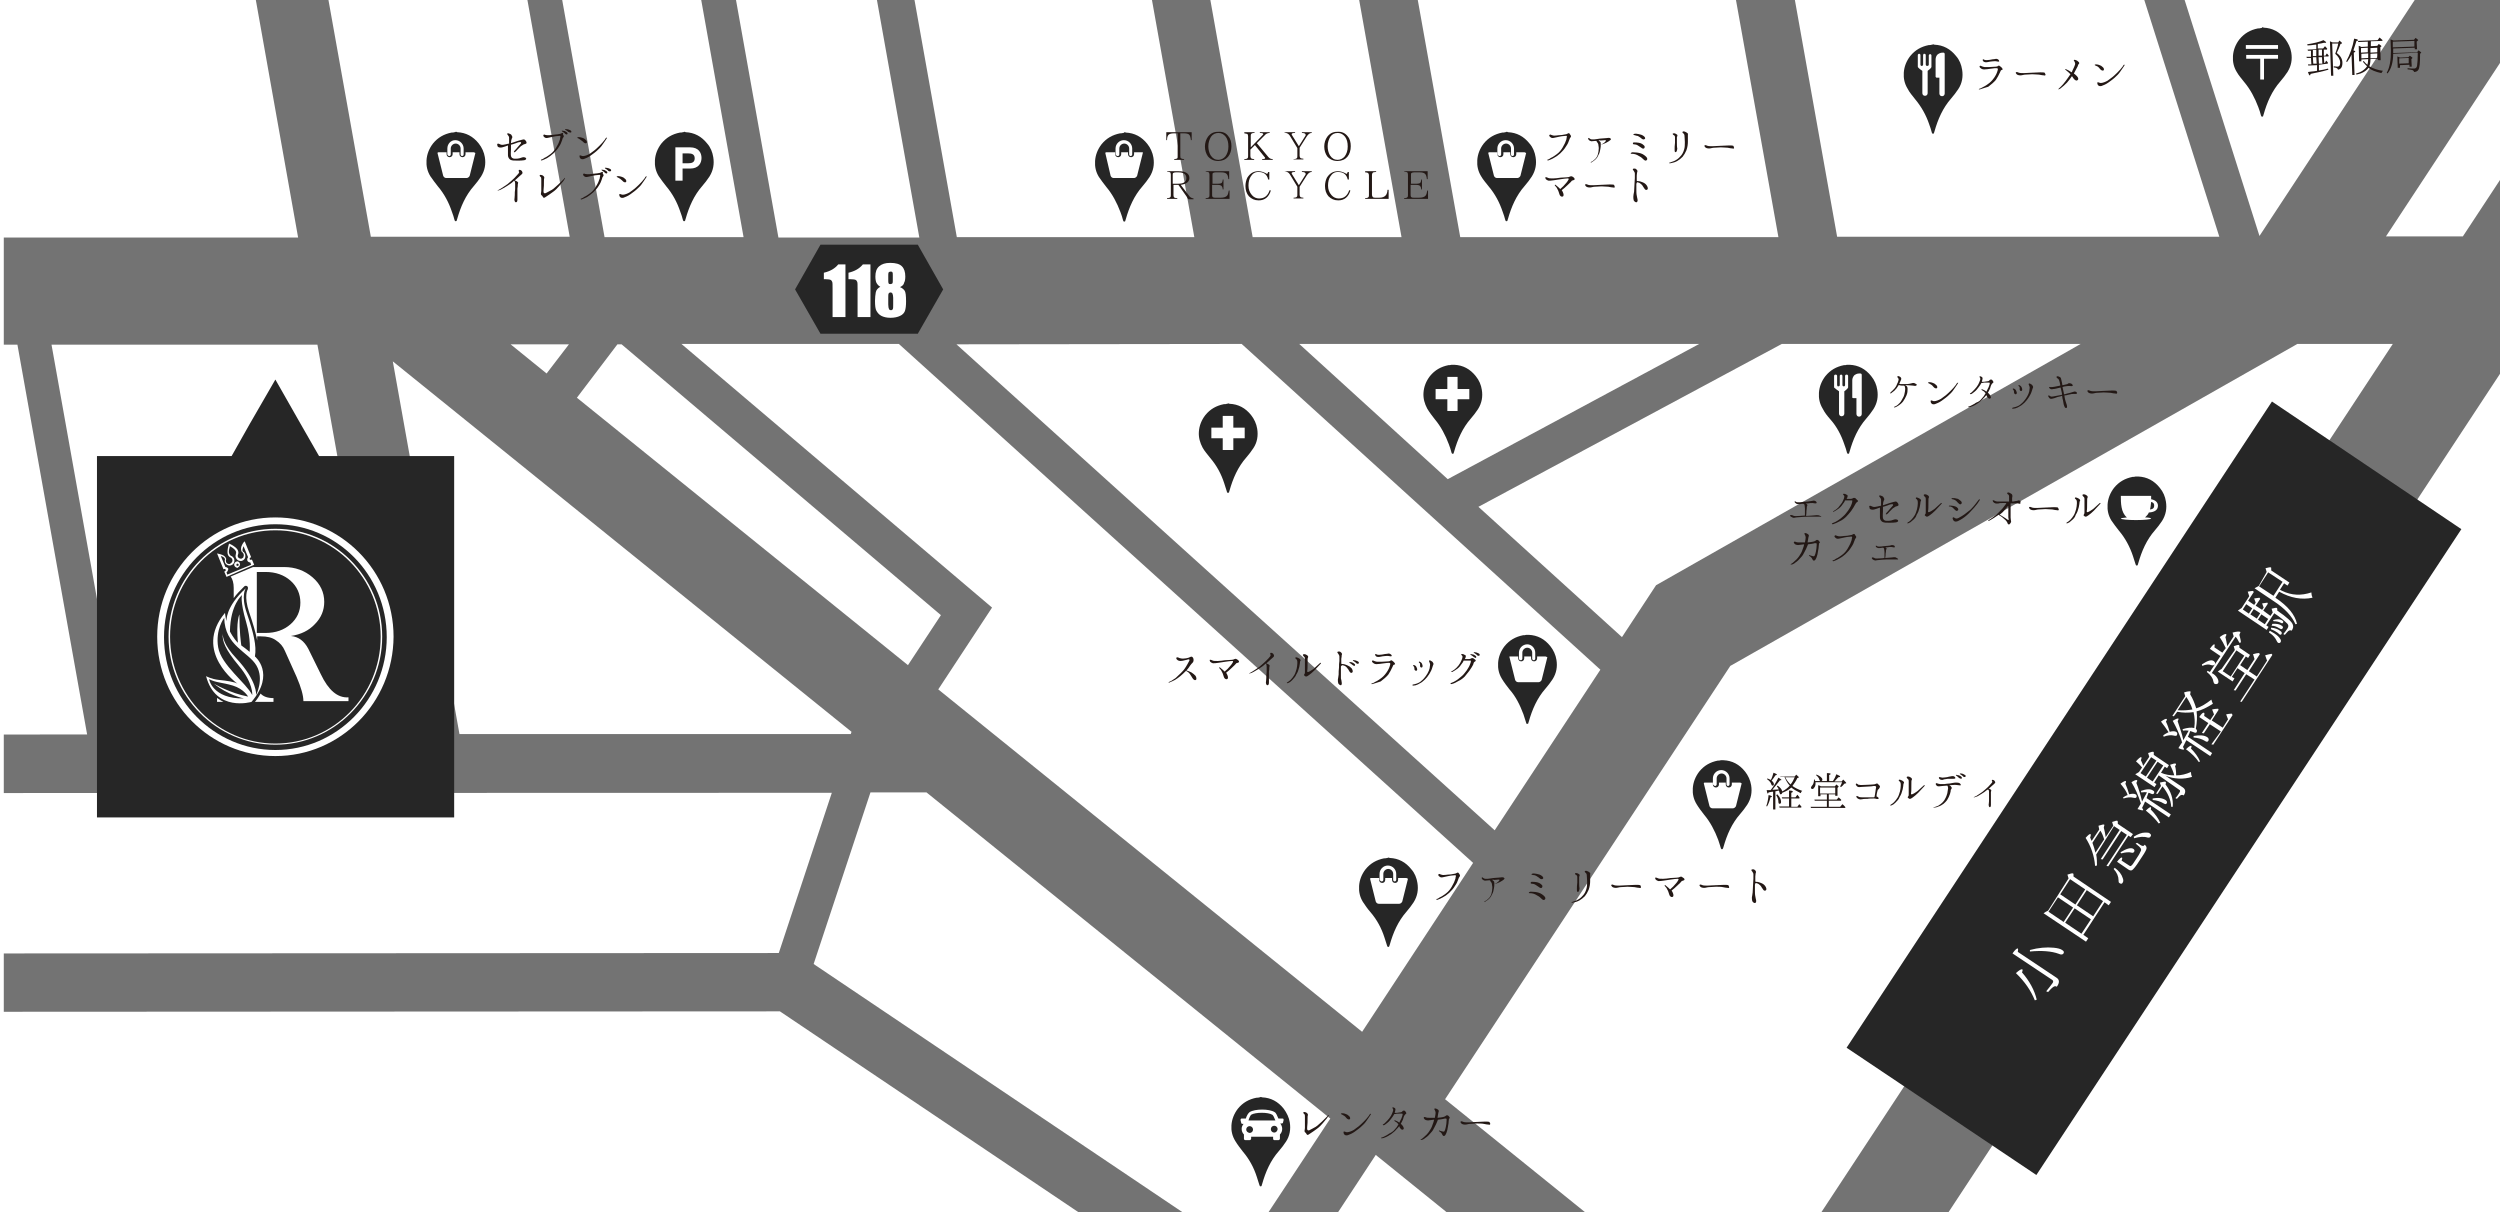 <?xml version="1.0" encoding="utf-8"?>
<!-- Generator: Adobe Illustrator 19.2.1, SVG Export Plug-In . SVG Version: 6.00 Build 0)  -->
<svg version="1.1" id="レイヤー_1" xmlns="http://www.w3.org/2000/svg" xmlns:xlink="http://www.w3.org/1999/xlink" x="0px"
	 y="0px" width="660px" height="320px" viewBox="0 0 660 320" style="enable-background:new 0 0 660 320;" xml:space="preserve">
<style type="text/css">
	.st0{fill:#FFFFFF;}
	.st1{clip-path:url(#SVGID_2_);fill:none;stroke:#595959;stroke-width:12.758;stroke-miterlimit:10;}
	.st2{clip-path:url(#SVGID_2_);fill:#737373;}
	.st3{clip-path:url(#SVGID_2_);}
	.st4{fill-rule:evenodd;clip-rule:evenodd;fill:#262626;}
	.st5{fill:#231815;}
	.st6{clip-path:url(#SVGID_2_);fill:#FFFFFF;}
	.st7{clip-path:url(#SVGID_2_);fill:#262626;}
	.st8{fill:#262626;}
</style>
<rect x="-13" y="-17" class="st0" width="715" height="379"/>
<g>
	<defs>
		<rect id="SVGID_1_" x="1" width="659" height="320.7"/>
	</defs>
	<clipPath id="SVGID_2_">
		<use xlink:href="#SVGID_1_"  style="overflow:visible;"/>
	</clipPath>
	<path class="st1" d="M-52.8,206.1"/>
	<path class="st2" d="M-0.5,62.7L-233,62.8l0,28.3L4.6,91L23,193.9l-151.2,0.1l0,15.4l347.8-0.1l-14,42.3l-371.7,0.2l0,15.4l372-0.2
		l113.7,76.5L220,494.7l12.7,8.5l130.5-198.3l83.3,67.3L359.1,505l23.3,15.7L750.5-38.9l-23.3-15.7l-77,117l-20.3,0l76.2-115.9
		L682.9-69l-32.7,49.7l-214-277l-12,9.5L569.9-98.2L469.6-23.4l-39.8-222.8l-15,2.7l40.6,227.4l-84,0l-41-229.7l-15,2.7L370,62.6
		l-39.3,0l-53.1-297.7l-15,2.7l52.7,295l-62.7,0l-50.4-282.4l-9.6,1.8l50.1,280.7l-37.2,0l-49.3-276.1l-8.9,1.6l49,274.4l-36.7,0
		l-47.7-267.1l-8.9,1.6l47.4,265.4l-52.5,0L74.7-67.1l-18.5,3.4L78.7,62.7l-70.2,0 M575.9-90.4l65.4,84.6l-44.8,68.1L553.4-73.6
		L575.9-90.4z M544.8-67.2l41.1,129.7l-100.9,0l-13.4-75.1L544.8-67.2z M470.4,90.8l78.9,0l-112.1,63.7l-9,13.7l-37.9-34.4
		L470.4,90.8z M456.2-11.7l13.3,74.3l-84,0l-13.3-74.3L456.2-11.7z M448.6,90.8l-66.4,35.7L343,90.8L448.6,90.8z M327.8,90.8
		l94.7,86l-27.9,42.4L252.5,90.9L327.8,90.8z M163,90.9h1.1l84.3,71.5l-8.7,13.2L152.3,105L163,90.9z M150.2,90.9l-5.9,7.7l-9.5-7.7
		L150.2,90.9z M32,193.9L13.6,91l70.2,0l18.4,102.9L32,193.9z M121.3,193.8l-17.6-98.4l121.1,97.8l-0.2,0.6L121.3,193.8z
		 M327.9,330.6l-113.1-76.1l15-45.3l14.8,0l106.6,86.1L327.9,330.6z M359.6,272.4l-111.9-90.4l14.2-21.6l-82-69.6l57.4,0l151.6,137
		L359.6,272.4z M459.2,352.9l-77.7-62.7l75.3-114.4l149.7-85l25.2,0L459.2,352.9z"/>
	<g class="st3">
		<path class="st4" d="M564.2,125.8c0.1,0,0.2,0,0.3,0c2.3,0.1,4.2,1.1,5.7,3c0.9,1.1,1.4,2.3,1.6,3.6c0.3,1.8,0,3.5-1,5.1
			c-0.6,0.9-1.2,1.7-1.9,2.5c-2.2,2.5-3.5,5.5-4.4,8.7c0,0.1-0.1,0.2-0.1,0.3c0,0.2-0.1,0.3-0.3,0.3c-0.2,0-0.2-0.1-0.3-0.3
			c-0.2-0.7-0.5-1.5-0.7-2.2c-0.8-2.4-2-4.7-3.7-6.7c-0.7-0.9-1.4-1.8-2-2.7c-0.8-1.3-1.1-2.7-1-4.2c0.1-1.6,0.7-3.1,1.7-4.4
			c1.3-1.6,2.9-2.5,4.9-2.9c0.3,0,0.5,0,0.8-0.1c0.1,0,0.2,0,0.3,0C564.1,125.8,564.1,125.8,564.2,125.8z"/>
	</g>
	<g class="st3">
		<path class="st4" d="M180.7,34.8c0.1,0,0.2,0,0.3,0.1c2.3,0.1,4.2,1.1,5.7,3c0.9,1,1.4,2.3,1.6,3.6c0.3,1.8,0,3.5-1,5.1
			c-0.6,0.9-1.2,1.7-1.9,2.5c-2.2,2.5-3.5,5.5-4.4,8.7c0,0.1-0.1,0.2-0.1,0.3c0,0.2-0.1,0.3-0.3,0.3c-0.2,0-0.2-0.1-0.3-0.3
			c-0.2-0.7-0.4-1.5-0.7-2.2c-0.8-2.4-2-4.7-3.7-6.7c-0.7-0.9-1.4-1.8-2-2.7c-0.8-1.3-1.1-2.7-1-4.2c0.1-1.6,0.7-3.1,1.7-4.4
			c1.3-1.6,2.9-2.5,4.9-2.9c0.3,0,0.5,0,0.8-0.1c0.1,0,0.2,0,0.3-0.1C180.6,34.8,180.7,34.8,180.7,34.8z"/>
	</g>
	<g class="st3">
		<path class="st4" d="M120.4,34.8c0.1,0,0.2,0,0.3,0.1c2.3,0.1,4.2,1.1,5.7,3c0.8,1,1.4,2.3,1.6,3.6c0.3,1.8,0,3.5-1,5.1
			c-0.6,0.9-1.2,1.7-1.9,2.5c-2.2,2.5-3.5,5.5-4.4,8.7c0,0.1-0.1,0.2-0.1,0.3c0,0.2-0.1,0.3-0.3,0.3c-0.2,0-0.2-0.1-0.3-0.3
			c-0.2-0.7-0.4-1.5-0.7-2.2c-0.8-2.4-2-4.7-3.7-6.7c-0.7-0.9-1.4-1.8-2-2.7c-0.8-1.3-1.1-2.7-1-4.2c0.1-1.6,0.7-3.1,1.7-4.4
			c1.3-1.6,2.9-2.5,4.9-2.9c0.3,0,0.6,0,0.8-0.1c0.1,0,0.2,0,0.3-0.1C120.3,34.8,120.4,34.8,120.4,34.8z"/>
	</g>
	<g class="st3">
		<path class="st4" d="M397.8,34.8c0.1,0,0.2,0,0.3,0.1c2.3,0.1,4.2,1.1,5.7,3c0.9,1,1.4,2.3,1.6,3.6c0.3,1.8,0,3.5-1,5.1
			c-0.6,0.9-1.2,1.7-1.9,2.5c-2.2,2.5-3.5,5.5-4.4,8.7c0,0.1-0.1,0.2-0.1,0.3c0,0.2-0.1,0.3-0.3,0.3c-0.2,0-0.2-0.1-0.3-0.3
			c-0.2-0.7-0.4-1.5-0.7-2.2c-0.8-2.4-2-4.7-3.7-6.7c-0.7-0.9-1.5-1.8-2-2.7c-0.8-1.3-1.1-2.7-1-4.2c0.1-1.6,0.7-3.1,1.7-4.4
			c1.3-1.6,2.9-2.5,4.9-2.9c0.3,0,0.6,0,0.8-0.1c0.1,0,0.2,0,0.3-0.1C397.6,34.8,397.7,34.8,397.8,34.8z"/>
	</g>
	<g class="st3">
		<path class="st4" d="M510.4,11.7c0.1,0,0.2,0.1,0.3,0.1c2.3,0.1,4.2,1.1,5.7,3c0.9,1,1.4,2.3,1.6,3.6c0.3,1.8,0,3.6-1,5.1
			c-0.6,0.9-1.2,1.7-1.9,2.5c-2.2,2.5-3.5,5.5-4.4,8.7c0,0.1-0.1,0.2-0.1,0.3c0,0.2-0.1,0.3-0.3,0.3c-0.2,0-0.2-0.1-0.3-0.3
			c-0.2-0.7-0.4-1.5-0.7-2.2c-0.8-2.4-2.1-4.7-3.7-6.6c-0.7-0.9-1.5-1.8-2-2.8c-0.8-1.3-1.1-2.7-1-4.2c0.1-1.6,0.7-3.1,1.7-4.4
			c1.3-1.6,2.9-2.5,4.9-2.9c0.3,0,0.6,0,0.8-0.1c0.1,0,0.2,0,0.3-0.1C510.3,11.7,510.4,11.7,510.4,11.7z"/>
	</g>
	<g class="st3">
		<path class="st4" d="M597.3,7.2c0.1,0,0.2,0,0.3,0.1c2.3,0.1,4.2,1.1,5.7,3c0.8,1.1,1.4,2.3,1.6,3.6c0.3,1.8,0,3.5-1,5.1
			c-0.6,0.9-1.2,1.7-1.9,2.5c-2.2,2.5-3.5,5.5-4.4,8.7c0,0.1-0.1,0.2-0.1,0.3c0,0.2-0.1,0.3-0.3,0.3c-0.2,0-0.2-0.1-0.3-0.3
			c-0.2-0.7-0.4-1.5-0.7-2.2c-0.9-2.4-2.1-4.7-3.7-6.6c-0.7-0.9-1.5-1.8-2-2.7c-0.8-1.3-1.1-2.7-1-4.2c0.1-1.6,0.7-3.1,1.7-4.4
			c1.3-1.6,2.9-2.5,4.9-2.9c0.3,0,0.6,0,0.8-0.1c0.1,0,0.2,0,0.3-0.1C597.1,7.2,597.2,7.2,597.3,7.2z"/>
	</g>
	<g class="st3">
		<path class="st4" d="M366.6,226.4c0.1,0,0.2,0.1,0.3,0.1c2.3,0.1,4.2,1.1,5.7,3c0.9,1,1.4,2.3,1.6,3.6c0.3,1.8,0,3.5-1,5.1
			c-0.6,0.9-1.2,1.7-1.9,2.5c-2.2,2.5-3.5,5.5-4.4,8.7c0,0.1-0.1,0.2-0.1,0.3c0,0.1-0.1,0.3-0.3,0.3c-0.2,0-0.2-0.1-0.3-0.3
			c-0.2-0.7-0.5-1.5-0.7-2.2c-0.8-2.5-2-4.7-3.7-6.7c-0.8-0.9-1.4-1.8-2-2.7c-0.8-1.3-1.1-2.7-1-4.2c0.1-1.6,0.7-3.1,1.7-4.4
			c1.3-1.6,2.9-2.5,4.9-2.9c0.3,0,0.6,0,0.8-0.1c0.1,0,0.2,0,0.3-0.1C366.5,226.4,366.5,226.4,366.6,226.4z"/>
	</g>
	<g class="st3">
		<path class="st4" d="M332.9,289.6c0.1,0,0.2,0.1,0.3,0.1c2.3,0.1,4.2,1.1,5.7,3c0.8,1.1,1.4,2.3,1.6,3.6c0.3,1.8,0,3.6-1,5.1
			c-0.6,0.9-1.2,1.7-1.9,2.5c-2.2,2.5-3.5,5.5-4.4,8.7c0,0.1-0.1,0.2-0.1,0.3c0,0.2-0.1,0.3-0.3,0.3c-0.2,0-0.2-0.1-0.3-0.3
			c-0.2-0.7-0.5-1.5-0.7-2.2c-0.8-2.5-2-4.7-3.7-6.7c-0.7-0.9-1.4-1.8-2-2.8c-0.8-1.3-1.1-2.7-1-4.1c0.1-1.6,0.7-3.1,1.7-4.4
			c1.3-1.6,2.9-2.5,4.9-2.9c0.3,0,0.6,0,0.8-0.1c0.1,0,0.2,0,0.3-0.1C332.8,289.6,332.8,289.6,332.9,289.6z"/>
	</g>
	<g class="st3">
		<path class="st4" d="M324.3,106.5c0.1,0,0.2,0.1,0.3,0.1c2.3,0.1,4.2,1.1,5.7,3c0.8,1,1.4,2.3,1.6,3.6c0.3,1.8,0,3.6-1,5.1
			c-0.6,0.9-1.2,1.7-1.9,2.5c-2.2,2.5-3.5,5.5-4.4,8.7c0,0.1-0.1,0.2-0.1,0.3c0,0.2-0.1,0.3-0.3,0.3c-0.2,0-0.3-0.1-0.3-0.3
			c-0.2-0.7-0.5-1.5-0.7-2.2c-0.8-2.5-2-4.7-3.7-6.7c-0.7-0.9-1.5-1.8-2-2.7c-0.7-1.3-1.1-2.7-1-4.2c0.1-1.6,0.7-3.1,1.7-4.4
			c1.3-1.6,2.9-2.5,4.9-2.9c0.3,0,0.6,0,0.8-0.1c0.1,0,0.2,0,0.3-0.1C324.2,106.5,324.2,106.5,324.3,106.5z"/>
	</g>
	<g class="st3">
		<path class="st4" d="M383.6,96.3c0.1,0,0.2,0,0.3,0c2.3,0.1,4.2,1.1,5.7,3c0.9,1.1,1.4,2.3,1.6,3.6c0.3,1.8,0,3.5-1,5.1
			c-0.6,0.9-1.2,1.7-1.9,2.5c-2.2,2.5-3.5,5.5-4.4,8.7c0,0.1-0.1,0.2-0.1,0.3c0,0.2-0.1,0.3-0.3,0.3c-0.2,0-0.2-0.1-0.3-0.3
			c-0.2-0.7-0.4-1.5-0.7-2.2c-0.9-2.4-2.1-4.7-3.7-6.6c-0.7-0.9-1.4-1.8-2-2.8c-0.7-1.3-1.1-2.7-1-4.2c0.1-1.6,0.7-3.1,1.7-4.4
			c1.3-1.6,2.9-2.5,4.9-2.9c0.3,0,0.5,0,0.8-0.1c0.1,0,0.2,0,0.3,0C383.4,96.3,383.5,96.3,383.6,96.3z"/>
	</g>
	<g class="st3">
		<path class="st4" d="M488,96.3c0.1,0,0.2,0,0.3,0c2.3,0.1,4.2,1.1,5.7,3c0.9,1.1,1.4,2.3,1.6,3.6c0.3,1.8,0,3.5-1,5.1
			c-0.6,0.9-1.2,1.7-1.9,2.5c-2.2,2.5-3.5,5.5-4.4,8.7c0,0.1-0.1,0.2-0.1,0.3c0,0.2-0.1,0.3-0.3,0.3s-0.2-0.1-0.3-0.3
			c-0.2-0.7-0.4-1.5-0.7-2.2c-0.8-2.4-2-4.7-3.7-6.6c-0.8-0.9-1.5-1.8-2-2.8c-0.8-1.3-1.1-2.7-1-4.2c0.1-1.6,0.7-3.1,1.7-4.4
			c1.3-1.6,2.9-2.5,4.9-2.9c0.3,0,0.6,0,0.8-0.1c0.1,0,0.2,0,0.3,0C487.9,96.3,488,96.3,488,96.3z"/>
	</g>
	<g class="st3">
		<path class="st4" d="M454.7,200.7c0.1,0,0.2,0,0.3,0c2.3,0.1,4.2,1.1,5.7,3c0.8,1,1.4,2.3,1.6,3.6c0.3,1.8,0,3.5-1,5.1
			c-0.6,0.9-1.2,1.7-1.9,2.5c-2.2,2.5-3.5,5.5-4.4,8.7c0,0.1-0.1,0.2-0.1,0.3c-0.1,0.2-0.1,0.3-0.3,0.3c-0.2,0-0.2-0.1-0.3-0.3
			c-0.2-0.8-0.5-1.5-0.7-2.2c-0.9-2.4-2.1-4.7-3.7-6.6c-0.7-0.9-1.4-1.8-2-2.8c-0.8-1.3-1.1-2.7-1-4.2c0.1-1.6,0.7-3.1,1.7-4.4
			c1.3-1.6,2.9-2.5,4.9-2.9c0.3,0,0.6,0,0.8-0.1c0.1,0,0.2,0,0.3,0C454.5,200.7,454.6,200.7,454.7,200.7z"/>
	</g>
	<g class="st3">
		<path class="st4" d="M403.3,167.6c0.1,0,0.2,0,0.3,0c2.3,0.1,4.2,1.1,5.7,3c0.8,1,1.4,2.3,1.6,3.6c0.3,1.8,0,3.5-1,5.1
			c-0.6,0.9-1.2,1.7-1.9,2.5c-2.2,2.5-3.5,5.5-4.4,8.7c0,0.1-0.1,0.2-0.1,0.3c0,0.2-0.1,0.3-0.3,0.3c-0.2,0-0.3-0.1-0.3-0.3
			c-0.2-0.7-0.5-1.5-0.7-2.2c-0.9-2.4-2-4.7-3.7-6.6c-0.7-0.9-1.4-1.8-2-2.8c-0.8-1.3-1.1-2.7-1-4.2c0.1-1.6,0.7-3.1,1.7-4.4
			c1.3-1.6,2.9-2.5,4.9-2.9c0.3,0,0.6,0,0.8-0.1c0.1,0,0.2,0,0.3,0C403.1,167.6,403.2,167.6,403.3,167.6z"/>
	</g>
	<g class="st3">
		<path class="st4" d="M296.9,34.9c0.1,0,0.2,0,0.3,0.1c2.3,0.1,4.2,1.1,5.7,3c0.8,1,1.4,2.3,1.6,3.6c0.3,1.8,0,3.5-1,5.1
			c-0.6,0.9-1.2,1.7-1.9,2.5c-2.2,2.5-3.5,5.5-4.4,8.7c0,0.1-0.1,0.2-0.1,0.3c0,0.2-0.1,0.3-0.3,0.3c-0.2,0-0.2-0.1-0.3-0.3
			c-0.2-0.7-0.4-1.5-0.7-2.2c-0.9-2.4-2.1-4.7-3.7-6.6c-0.7-0.9-1.4-1.8-2-2.7c-0.8-1.3-1.1-2.7-1-4.2c0.1-1.6,0.7-3.1,1.7-4.4
			c1.3-1.6,2.9-2.5,4.9-2.9c0.3,0,0.5,0,0.8-0.1c0.1,0,0.2,0,0.3-0.1C296.8,34.9,296.8,34.9,296.9,34.9z"/>
	</g>
	<g class="st3">
		<path class="st5" d="M466.3,212.8c0.3-0.8,0.5-1.8,0.6-2.9c0.6,0.1,0.9,0.3,0.9,0.4c0,0.1-0.1,0.1-0.4,0.2
			c-0.2,0.9-0.5,1.7-0.9,2.4L466.3,212.8z M470.1,205.2L470,205h3.8l0.4-0.5c0.4,0.4,0.7,0.6,0.7,0.7c0,0,0,0.1-0.1,0.1l-0.3,0.1
			c-0.3,0.7-0.8,1.4-1.3,2.1c0.7,0.5,1.5,0.9,2.6,1.3c-0.2,0.1-0.3,0.3-0.4,0.6c-1-0.5-1.9-1-2.5-1.5c-0.6,0.6-1.4,1-2.4,1.4
			c0,0.2-0.2,0.4-0.4,0.4c-0.2,0-0.2-0.2-0.3-0.4c0-0.2-0.1-0.4-0.2-0.6l-0.4,0.1c-0.1,0-0.3,0.1-0.4,0.1c-0.1,0-0.1,0-0.1,0v4.8
			h-0.6V209c-0.3,0-0.7,0.1-1.2,0.2c-0.1,0.2-0.1,0.3-0.2,0.3c-0.1,0-0.2-0.3-0.3-0.9c0.3,0,0.7,0,1,0l0.1,0c0,0,0,0,0-0.1
			c0,0,0,0,0.1-0.1c0.7-0.9,1.3-1.9,1.9-3.1c0.5,0.3,0.8,0.5,0.8,0.6c0,0.1-0.2,0.1-0.4,0.1c-0.7,0.9-1.4,1.8-2,2.5
			c0.7,0,1.2-0.1,1.7-0.1c-0.1-0.3-0.3-0.5-0.5-0.8l0.2-0.2c0.7,0.5,1.1,1,1.2,1.5l0.1,0c0.7-0.4,1.4-0.9,1.9-1.5
			c-0.6-0.6-1-1.4-1.4-2.3H470.1z M468.2,204c0.6,0.2,0.9,0.4,0.9,0.5c0,0.1-0.1,0.1-0.4,0.2c-0.3,0.5-0.6,0.9-1,1.4
			c0.4,0.3,0.6,0.6,0.6,0.9c0,0.3-0.1,0.4-0.4,0.4c-0.1,0-0.2-0.1-0.3-0.4c-0.1-0.4-0.5-0.9-1.1-1.3l0.1-0.2
			c0.3,0.1,0.6,0.3,0.9,0.4C467.8,205.4,468,204.7,468.2,204z M469.2,209.7c0.7,0.7,1,1.4,1,2c0,0.3-0.1,0.5-0.4,0.5
			c-0.2,0-0.3-0.2-0.3-0.5c0-0.6-0.2-1.2-0.6-1.8L469.2,209.7z M472.3,213v-2.2h-1.8l-0.1-0.3h1.9v-1.8c0.7,0,1,0.1,1,0.3
			c0,0.1-0.1,0.2-0.4,0.3v1.2h1.1l0.5-0.7c0.2,0.2,0.4,0.5,0.6,0.8l-0.1,0.2h-2.1v2.2h1.6l0.5-0.7c0.2,0.2,0.4,0.4,0.6,0.7l-0.1,0.2
			h-5.7l-0.1-0.3H472.3z M471.3,205.2c0.4,0.8,0.9,1.4,1.4,1.9c0.5-0.6,0.8-1.2,1.1-1.9H471.3z"/>
		<path class="st5" d="M484.4,207.6l0.4-0.5c0.4,0.3,0.6,0.5,0.6,0.6c0,0,0,0.1-0.1,0.1l-0.2,0.2v2.1h-0.6v-0.4h-1.7v1.4h2.1
			l0.5-0.6c0.3,0.3,0.6,0.5,0.7,0.7l-0.1,0.2h-3.2v1.6h3l0.6-0.7c0.3,0.2,0.5,0.5,0.8,0.8l-0.1,0.2h-9L478,213h4.3v-1.6h-3.2
			l-0.1-0.3h3.3v-1.4h-1.7v0.5h-0.6v-2.9c0.4,0.1,0.6,0.2,0.7,0.3H484.4z M483.9,206.2c0.4-0.6,0.7-1.2,0.9-1.8c0.7,0.3,1,0.5,1,0.6
			c0,0.1-0.2,0.2-0.5,0.2c-0.3,0.3-0.6,0.7-1,1.1h1.9l0.4-0.5c0.5,0.5,0.8,0.8,0.8,0.9c0,0.1,0,0.1-0.1,0.1l-0.4,0.1
			c-0.3,0.4-0.6,0.7-0.9,0.9l-0.2-0.2c0.2-0.4,0.4-0.7,0.5-1.1h-7c0,0,0,0.1,0,0.1c0,0.1,0,0.1,0,0.2c0,0.5-0.1,0.9-0.4,1.2
			c-0.1,0.2-0.3,0.3-0.4,0.3c-0.1,0-0.2,0-0.3-0.1c-0.1-0.1-0.1-0.2-0.1-0.3s0.1-0.2,0.2-0.4c0.4-0.4,0.6-0.9,0.6-1.7l0.2,0
			c0,0.1,0,0.3,0.1,0.4h3.1v-2.1c0.7,0,1,0.1,1,0.2c0,0.1-0.1,0.2-0.4,0.3v1.6H483.9z M479.6,204.5c1,0.4,1.5,0.9,1.5,1.3
			c0,0.3-0.1,0.4-0.4,0.4c-0.2,0-0.3-0.1-0.4-0.4c-0.1-0.4-0.4-0.8-0.9-1.2L479.6,204.5z M480.5,207.9v1.6h4v-1.6H480.5z"/>
		<path class="st5" d="M495.6,209c-0.1,0.3-0.2,0.9-0.2,1.2c0,0.1,0.1,0.1,0.3,0.2c0.3,0.2,0.3,0.4,0.2,0.5c-0.1,0.1-0.5,0-0.6,0
			c-0.2-0.1-0.4-0.1-0.7-0.1c-0.3,0-1.2,0-1.6,0.1c-0.4,0-1.1,0-1.4,0.1c-0.3,0-0.5,0.1-0.7,0c-0.2,0-0.4-0.2-0.6-0.3
			c-0.2-0.2-0.3-0.4-0.2-0.5c0.1-0.1,0.2-0.1,0.3,0c0.1,0,0.2,0.1,0.4,0.2s1,0.1,1.8,0.1c0.8,0,2,0,2.1,0c0.1,0,0.2-0.1,0.2-0.2
			c0.1-0.4,0.1-0.7,0.2-1.2c0.1-0.5,0.1-1,0.2-1.3c0-0.2-0.2-0.3-0.3-0.3c-0.2,0-0.6,0-1,0.1c-0.4,0-1.2,0.1-1.7,0.1
			c-0.5,0-1.2,0.1-1.5,0.1c-0.3,0-0.6-0.2-0.7-0.4c-0.2-0.2-0.2-0.4-0.1-0.5c0.1-0.1,0.3,0,0.4,0.1c0.1,0.1,0.2,0.2,0.5,0.2
			c0.3,0.1,0.9,0,1.7,0c0.7,0,1.6-0.1,1.9-0.1c0.3,0,0.7-0.1,0.8-0.2c0.2-0.1,0.3-0.1,0.4,0c0.1,0.1,0.3,0.3,0.5,0.5
			c0.2,0.2,0.1,0.4,0,0.6s-0.2,0.3-0.3,0.4C495.7,208.4,495.7,208.7,495.6,209z"/>
		<path class="st5" d="M500.4,211.9c-0.4,0.4-0.7,0.6-1,0.7c-0.2,0.1-0.3,0.1-0.4,0c0-0.1,0.1-0.1,0.2-0.2c0.3-0.2,0.5-0.3,0.8-0.6
			c0.4-0.4,0.7-0.8,1-1.3c0.3-0.5,0.4-1,0.6-1.6c0.1-0.6,0.2-0.9,0.2-1.5c0-0.6,0-0.8-0.3-1.1c-0.2-0.1-0.3-0.3-0.2-0.4
			c0.1-0.1,0.2-0.1,0.5,0c0.2,0.1,0.5,0.2,0.7,0.4c0.2,0.2,0.2,0.4,0.1,0.5c-0.1,0.1-0.1,0.2-0.1,0.3c0,0.3-0.1,0.7-0.2,1.3
			c-0.2,0.8-0.4,1.4-0.8,2C501.3,211,500.9,211.4,500.4,211.9z M503.8,210.2c0.1-0.1,0.1-0.2,0.1-0.6c0-0.4,0-1.1,0-1.7
			c0-0.7,0-1.1,0-1.5c0-0.4,0-0.6-0.3-0.8c-0.2-0.2-0.3-0.4-0.2-0.5c0.1-0.1,0.2-0.1,0.4-0.1c0.2,0,0.4,0.1,0.7,0.3
			c0.3,0.2,0.3,0.5,0.2,0.6c-0.1,0.2-0.1,0.4-0.1,1.4c0,1,0,1.8-0.1,2.1c0,0.3,0,0.3,0.2,0.3c0.2,0,0.3-0.1,0.7-0.3
			c0.4-0.3,0.7-0.4,1.1-0.8c0.4-0.4,0.8-0.7,1.1-1c0.2-0.2,0.4-0.4,0.5-0.3c0.1,0.1,0,0.2-0.3,0.5c-0.3,0.3-0.9,1-1.4,1.5
			c-0.6,0.6-1,0.9-1.4,1.2c-0.4,0.3-0.6,0.4-0.8,0.4c-0.2,0-0.4-0.2-0.5-0.3C503.6,210.6,503.6,210.4,503.8,210.2z"/>
		<path class="st5" d="M517.6,207.3c-0.1,0.1-0.3,0-0.5,0c-0.2,0-0.6-0.1-1-0.1c-0.3,0-1,0.1-1.5,0.1c0.2,0.1,0.4,0.2,0.5,0.4
			c0.2,0.2,0.2,0.4,0.1,0.5c0,0.1-0.1,0.2-0.2,0.3c0,0.2,0,0.5-0.2,1.1c-0.2,0.6-0.4,1-0.7,1.5c-0.3,0.5-0.7,0.8-1,1.1
			c-0.4,0.3-0.9,0.6-1.3,0.7c-0.4,0.2-0.9,0.3-1.1,0.3c-0.2,0-0.3,0-0.3,0c0,0,0-0.1,0.2-0.1c0.1,0,0.3-0.1,0.6-0.2
			c0.4-0.1,0.7-0.3,1.1-0.6c0.4-0.3,1-0.9,1.2-1.4c0.3-0.5,0.5-1.1,0.6-1.5c0.1-0.4,0.1-0.9,0.2-1.3c0-0.3-0.1-0.6-0.2-0.7
			c-0.5,0-1,0.1-1.3,0.1c-0.3,0-0.7,0.1-0.9,0.1c-0.4,0-0.6-0.1-0.7-0.3c-0.2-0.2-0.2-0.4-0.1-0.5c0.1-0.1,0.3,0,0.6,0.1
			c0.3,0.1,0.6,0.1,1,0.1c0.5,0,0.9,0,1.3-0.1c0.5,0,1.1-0.1,1.5-0.2c0.4-0.1,0.8-0.1,1.1-0.1c0.4,0,0.6,0.1,0.8,0.2
			C517.7,207.1,517.7,207.3,517.6,207.3z M512.1,205.7c-0.2-0.1-0.3-0.4-0.2-0.5c0.1-0.1,0.3,0,0.4,0c0.1,0,0.3,0.1,0.5,0.1
			c0.4,0,0.8-0.1,1-0.1c0.3,0,0.7-0.2,1-0.2c0.3-0.1,0.5-0.1,0.8-0.1s0.5,0.2,0.6,0.4c0.1,0.2-0.1,0.3-0.5,0.3c-0.4,0-0.6,0-1,0
			c-0.4,0-0.7,0-1.1,0.1c-0.4,0-0.6,0.2-0.9,0.2C512.4,205.9,512.2,205.8,512.1,205.7z M517.2,205.4c-0.2-0.2-0.4-0.4-0.7-0.6
			c-0.1-0.1-0.2-0.1-0.1-0.2c0-0.1,0.1-0.1,0.2,0c0.2,0,0.4,0.1,0.6,0.1c0.2,0.1,0.6,0.3,0.7,0.5c0.1,0.2,0,0.4-0.2,0.4
			C517.7,205.6,517.4,205.5,517.2,205.4z M518.2,204.9c-0.2-0.2-0.4-0.3-0.7-0.5c-0.1,0-0.1-0.1-0.1-0.2c0,0,0.1,0,0.2,0
			c0.2,0,0.4,0,0.6,0.1c0.2,0.1,0.6,0.3,0.7,0.4c0.1,0.2,0,0.4-0.1,0.4C518.6,205.2,518.3,205.1,518.2,204.9z"/>
		<path class="st5" d="M521.2,210.4c0.2-0.1,0.3-0.2,0.6-0.3c0.5-0.3,0.9-0.6,1.5-1c0.6-0.5,1.1-0.9,1.6-1.4c0.4-0.4,0.7-0.8,0.9-1
			c0.2-0.2,0.2-0.4,0.1-0.5c-0.1-0.1-0.1-0.2,0-0.3c0.2-0.1,0.6,0.1,0.7,0.3c0.1,0.2,0.2,0.3,0.1,0.5c-0.1,0.1-0.2,0.2-0.4,0.4
			c-0.2,0.2-0.5,0.4-0.8,0.7c-0.2,0.2-0.3,0.3-0.5,0.4c0.1,0,0.2,0,0.3,0.1c0.2,0.1,0.4,0.2,0.4,0.4c0,0.2-0.1,0.2-0.1,0.4
			c0,0.2,0,0.6,0,0.9c0,0.3,0,0.8,0,1.2c0,0.4,0,0.9,0,1.3c0,0.4-0.1,0.6-0.3,0.6c-0.2,0-0.3-0.4-0.3-0.6c0-0.2,0.1-0.6,0.1-1
			c0-0.4,0-0.9,0-1.3c0-0.4,0-0.7,0-1c0-0.3,0-0.5-0.1-0.6c0-0.1-0.1-0.1-0.2-0.2c-0.1,0.1-0.2,0.2-0.3,0.2c-0.3,0.3-0.9,0.7-1.4,1
			c-0.5,0.3-0.7,0.4-1,0.6c-0.3,0.1-0.5,0.2-0.9,0.3C521.1,210.7,521,210.5,521.2,210.4z"/>
	</g>
	<g class="st3">
		<path class="st5" d="M385.4,231c0.1,0.2,0,0.4-0.1,0.5c-0.2,0.2-0.2,0.4-0.3,0.6c-0.2,0.6-0.4,1.1-0.9,1.8
			c-0.4,0.7-0.9,1.2-1.5,1.8c-0.7,0.6-1.1,0.9-1.7,1.2c-0.5,0.3-1,0.5-1.3,0.6c-0.2,0.1-0.3,0.1-0.4,0c0-0.1,0-0.2,0.2-0.2
			c0.1,0,0.3-0.1,0.7-0.4c0.7-0.3,1-0.6,1.6-1c0.7-0.5,1.2-1.2,1.5-1.7c0.3-0.6,0.7-1.2,0.8-1.6c0.2-0.4,0.3-0.8,0.3-1.1
			c0.1-0.2,0.1-0.3,0-0.4c-0.1-0.1-0.3,0-0.6,0c-0.4,0-0.9,0.1-1.4,0.2c-0.5,0.1-1,0.2-1.4,0.3c-0.4,0.1-0.7,0-0.9-0.2
			c-0.3-0.2-0.4-0.5-0.2-0.6c0.1-0.1,0.3-0.1,0.4,0c0.2,0.1,0.3,0.1,0.7,0.2c0.3,0,0.7,0,1.3-0.1c0.5,0,1.3-0.1,1.6-0.2
			c0.3,0,0.5-0.1,0.7-0.2c0.2-0.1,0.3-0.2,0.5-0.1C385.2,230.6,385.4,230.9,385.4,231z"/>
		<path class="st5" d="M391.3,232.1c-0.1-0.2-0.2-0.3-0.1-0.4c0.1-0.2,0.3,0,0.4,0.1c0.2,0.1,0.3,0.2,0.5,0.2c0.2,0,0.4,0,0.7,0
			c0.6-0.1,1-0.1,1.4-0.2c0.3,0,0.9-0.1,1.3-0.1c0.4,0,0.8-0.1,1-0.1c0.2,0,0.4,0,0.5,0.1c0.1,0.1,0.2,0.2,0.2,0.2
			c0,0.1,0,0.1-0.2,0.3c-0.2,0.2-0.7,0.5-1.1,0.7c-0.4,0.2-0.9,0.4-1.4,0.5c0,0.3,0,0.7-0.1,1.1c-0.1,0.6-0.2,1.1-0.5,1.6
			c-0.2,0.5-0.4,0.8-0.7,1.1c-0.3,0.3-0.7,0.6-1.2,0.9c-0.2,0.1-0.2,0-0.1-0.1c0.1-0.1,0.3-0.2,0.5-0.3c0.3-0.3,0.7-0.5,1-1
			c0.3-0.5,0.4-0.9,0.5-1.5c0.1-0.6,0.1-1.1,0-1.5c0-0.5-0.2-0.8-0.4-1c-0.1-0.1-0.1-0.2-0.1-0.3c-0.1,0-0.2,0-0.3,0
			c-0.4,0-0.7,0.1-1.1,0.1C391.6,232.4,391.5,232.3,391.3,232.1z M393.9,232.3c0.2,0.1,0.3,0.2,0.4,0.3c0.2,0.1,0.2,0.4,0.2,0.6
			c0,0.1,0,0.1,0,0.2c0.2-0.1,0.4-0.2,0.6-0.3c0.3-0.2,0.4-0.3,0.6-0.5c0.1-0.1,0.2-0.3,0.2-0.3c0,0-0.1-0.1-0.3-0.1
			c-0.2,0-0.7,0.1-1.2,0.1C394.3,232.2,394.1,232.2,393.9,232.3z"/>
		<path class="st5" d="M404.1,235.4c0.8,0,1.6,0.1,2.2,0.3c0.6,0.2,1.1,0.6,1.4,0.9c0.3,0.3,0.4,0.7,0.1,0.9
			c-0.2,0.2-0.5,0.1-0.8-0.2c-0.3-0.3-0.6-0.6-1.2-0.9c-0.6-0.4-1.2-0.6-1.9-0.6c-0.2,0-0.3,0-0.3-0.1
			C403.7,235.5,403.9,235.4,404.1,235.4z M404.4,232.8c0.4,0,0.8,0,1.3,0.1c0.5,0.1,0.9,0.3,1.2,0.6c0.3,0.2,0.4,0.5,0.2,0.8
			c-0.1,0.2-0.5,0.2-0.8-0.1c-0.3-0.2-0.6-0.4-0.9-0.6c-0.3-0.2-0.7-0.3-1-0.3c-0.3,0-0.3-0.1-0.3-0.2
			C404.1,232.9,404.2,232.8,404.4,232.8z M404.7,231c-0.2,0-0.4-0.1-0.4-0.2c0-0.1,0.2-0.1,0.4-0.2c0.2,0,0.6,0,1,0.1
			c0.5,0.1,0.9,0.2,1.3,0.5c0.3,0.2,0.6,0.6,0.3,0.8c-0.2,0.2-0.6,0.1-0.8-0.1c-0.2-0.2-0.5-0.4-1-0.7
			C405.3,231.1,405,231,404.7,231z"/>
		<path class="st5" d="M415.1,238.1c0.2-0.1,0.5-0.2,1.1-0.4c0.6-0.3,1.1-0.6,1.6-1.2c0.5-0.5,0.8-1.1,1-1.8c0.2-0.6,0.2-1.3,0.2-2
			c0-0.7-0.1-1.3-0.1-1.7c0-0.3-0.2-0.5-0.3-0.6c-0.2-0.1-0.3-0.3-0.2-0.4c0.1-0.1,0.3-0.2,0.7,0c0.2,0.1,0.3,0.1,0.5,0.3
			c0.2,0.1,0.3,0.3,0.2,0.4c0,0.1,0,0.3,0,0.4c0,0.3,0,0.8,0,1.5s-0.1,1.5-0.4,2.3c-0.3,0.7-0.6,1.2-1,1.7c-0.5,0.5-0.9,0.8-1.4,1.1
			c-0.5,0.3-1.2,0.5-1.8,0.6c-0.2,0-0.3,0-0.3,0C414.8,238.2,415,238.1,415.1,238.1z M416.9,231.5c0,0.2,0,0.7,0,1.3
			c0,0.7,0,1.3,0.1,1.7c0,0.3-0.1,0.6-0.2,0.8c-0.1,0.2-0.3,0.2-0.4,0.1c-0.1-0.1-0.1-0.3-0.1-0.7c0-0.4,0-1,0.1-1.7
			c0-0.7,0-1,0-1.4c0-0.4-0.1-0.5-0.3-0.6c-0.2-0.1-0.3-0.2-0.3-0.4c0-0.1,0.2-0.1,0.5-0.1c0.3,0.1,0.5,0.2,0.7,0.4
			C417.1,231,417,231.2,416.9,231.5z"/>
		<path class="st5" d="M433.2,234.3c0,0.1-0.2,0.2-0.4,0.1c-0.2,0-0.9-0.1-1.3-0.2c-0.4,0-1.3-0.1-1.8-0.1c-0.4,0-1.3,0.1-1.8,0.1
			c-0.4,0-0.9,0.2-1.3,0.2c-0.4,0-0.8-0.1-1-0.3c-0.2-0.2-0.3-0.4-0.2-0.5c0.2-0.2,0.5,0,0.8,0.1c0.3,0.1,0.8,0.1,1.3,0.1
			c0.5,0,1.5-0.1,2-0.1c0.5,0,1.9-0.1,2.3-0.1c0.5,0,1,0,1.2,0.1S433.2,234.1,433.2,234.3z"/>
		<path class="st5" d="M444.6,231.9c0.1,0.1,0.1,0.3,0.1,0.4c-0.1,0.1-0.2,0.1-0.4,0.2c-0.1,0-0.4,0.1-0.4,0.2
			c-0.1,0.1-0.4,0.5-1.1,1.1c-0.6,0.6-1,0.9-1.5,1.3c0.2,0.3,0.3,0.5,0.4,0.8c0.1,0.3,0.2,0.8-0.2,0.9c-0.3,0.1-0.7-0.2-0.8-0.6
			c-0.2-0.6-0.3-1-0.5-1.3c-0.1-0.3-0.3-0.6-0.6-0.9c-0.1-0.1-0.2-0.2-0.1-0.3c0.1-0.1,0.2,0,0.4,0.2c0.4,0.3,0.7,0.6,1,0.9
			c0.6-0.5,1.1-1,1.4-1.4c0.4-0.4,0.7-0.9,0.8-1.1c0.1-0.2,0-0.3-0.2-0.3c-0.3,0-1.2,0.1-1.8,0.2c-0.6,0.1-1.5,0.2-2,0.3
			c-0.5,0.1-1,0.1-1.3,0.1c-0.3-0.1-0.5-0.2-0.7-0.4c-0.1-0.2-0.2-0.4-0.1-0.5c0.2-0.1,0.5,0.1,0.8,0.2c0.2,0.1,0.7,0.1,1.3,0.1
			c0.5,0,1.3-0.1,1.9-0.2c0.6,0,1.3-0.1,1.7-0.1c0.3,0,0.7-0.1,0.8-0.2c0.2-0.1,0.4-0.1,0.5,0C444.1,231.5,444.4,231.8,444.6,231.9z
			"/>
		<path class="st5" d="M456.5,234.3c0,0.1-0.2,0.2-0.4,0.1c-0.2,0-0.9-0.1-1.3-0.2s-1.3-0.1-1.8-0.1c-0.4,0-1.3,0.1-1.8,0.1
			c-0.4,0-0.9,0.2-1.3,0.2c-0.4,0-0.8-0.1-1-0.3c-0.2-0.2-0.3-0.4-0.2-0.5c0.2-0.2,0.5,0,0.8,0.1c0.3,0.1,0.8,0.1,1.3,0.1
			c0.5,0,1.5-0.1,2-0.1c0.5,0,1.9-0.1,2.3-0.1c0.5,0,1,0,1.2,0.1C456.4,233.9,456.5,234.1,456.5,234.3z"/>
		<path class="st5" d="M463.3,233.6c0,0.2,0,1.1,0,1.5c0,0.4,0,1.1,0.1,1.5c0.1,0.4,0.1,0.7,0.2,1c0.1,0.3,0,0.8-0.3,0.8
			c-0.3,0-0.5-0.2-0.7-0.5c-0.1-0.3-0.1-0.7-0.1-1c0.1-0.3,0.1-0.8,0.2-1.3c0-0.5,0.1-1.3,0.1-1.9c0-0.6,0.1-1.2,0.1-1.7
			c0-0.5,0-0.8,0-1.2c0-0.3-0.2-0.5-0.3-0.7c-0.2-0.2-0.3-0.4-0.2-0.5c0.1-0.1,0.3-0.1,0.5-0.1c0.2,0,0.4,0.2,0.6,0.4
			c0.1,0.2,0.1,0.5,0,0.6c0,0.2-0.1,0.5-0.1,0.9c0,0.4,0,0.8,0,1.2c0,0.2,0.1,0.2,0.2,0.2c0.5,0,0.8,0.1,1.3,0.3
			c0.5,0.2,0.8,0.4,1.1,0.8c0.3,0.4,0.5,1,0.1,1.2c-0.5,0.2-0.7-0.4-1-0.8c-0.2-0.4-0.5-0.7-0.8-0.9c-0.3-0.2-0.5-0.2-0.8-0.3
			C463.4,233.3,463.3,233.4,463.3,233.6z"/>
	</g>
	<g class="st3">
		<path class="st5" d="M350.7,294.6c-0.1,0.2-0.4,0.7-0.8,1.1c-0.4,0.5-0.9,1.1-1.4,1.6c-0.6,0.6-1,0.8-1.8,1.4
			c-0.6,0.4-0.9,0.6-1.2,0.8c-0.3,0.2-0.4,0.1-0.5,0c-0.1-0.2-0.3-0.5-0.5-0.6c-0.1-0.1-0.1-0.3-0.1-0.4c0-0.1,0.1-0.4,0.1-0.7
			c0-0.3,0-0.8,0-1.5c0-0.7,0-1.2,0-1.5c0-0.3,0-0.6-0.2-0.7c-0.2-0.2-0.3-0.3-0.2-0.4c0-0.1,0.2-0.2,0.4-0.1c0.2,0,0.4,0.1,0.6,0.3
			c0.2,0.2,0.2,0.4,0.2,0.5c-0.1,0.1-0.1,0.5-0.1,0.9c0,0.7,0,1.6-0.1,2.2c0,0.3-0.1,0.8,0.2,0.9c0.2,0.1,0.4,0,1.1-0.4
			c0.6-0.3,1.2-0.6,1.8-1.2c0.6-0.5,1-0.9,1.4-1.3c0.4-0.4,0.8-0.8,0.9-0.9c0.1-0.2,0.2-0.3,0.3-0.2
			C350.9,294.3,350.9,294.4,350.7,294.6z"/>
		<path class="st5" d="M354.4,294.3c-0.3-0.1-0.4-0.2-0.4-0.3c0.1-0.1,0.2-0.1,0.5-0.1c0.3,0,0.5,0.1,0.8,0.2
			c0.3,0.1,0.5,0.2,0.8,0.5c0.3,0.2,0.5,0.7,0.2,0.9c-0.2,0.1-0.6,0-0.9-0.4C355.1,294.7,354.8,294.5,354.4,294.3z M361.9,294.2
			c-0.1,0.2-0.4,0.6-0.8,1.2c-0.4,0.6-0.8,1.2-1.5,1.8c-0.6,0.6-1.3,1.1-2,1.6c-0.7,0.5-1.3,0.7-1.8,0.9c-0.5,0.1-0.7,0-0.9-0.2
			c-0.2-0.2-0.3-0.7-0.1-0.8l0.4,0.1c0.1,0.1,0.3,0.1,0.5,0.1c0.4,0,1.2-0.3,1.7-0.6c0.5-0.4,1.3-0.9,1.8-1.4
			c0.5-0.5,0.9-0.8,1.5-1.5c0.6-0.7,0.9-1.1,0.9-1.2c0.1-0.1,0.2-0.2,0.2-0.1C362,293.9,362,294,361.9,294.2z"/>
		<path class="st5" d="M368.2,298.2c0.4-0.4,0.7-0.8,1-1.4c-0.1-0.1-0.1-0.1-0.2-0.2c-0.2-0.3-0.5-0.4-0.8-0.6
			c-0.1-0.1-0.1-0.2-0.1-0.2c0-0.1,0.2,0,0.3,0c0.4,0.2,0.7,0.3,1,0.6c0.2-0.4,0.4-0.8,0.6-1.2c0.2-0.5,0.3-0.9,0.3-1
			c0-0.2-0.1-0.2-0.2-0.2c-0.2,0-0.4,0-0.8,0c-0.4,0-0.6,0-1,0.1c0,0-0.1,0-0.2,0c-0.2,0.4-0.5,0.8-0.8,1.2c-0.3,0.4-0.6,0.8-1,1.1
			c-0.3,0.3-0.7,0.5-0.8,0.6c-0.2,0.1-0.3,0.1-0.4,0c-0.1-0.1,0-0.2,0.1-0.2c0.2-0.1,0.3-0.2,0.5-0.4c0.4-0.4,0.8-0.8,1.1-1.2
			c0.3-0.4,0.6-0.9,0.7-1.2c0.1-0.3,0.3-0.7,0.3-0.9c0-0.2,0-0.4-0.1-0.4c-0.1-0.1-0.1-0.2-0.1-0.3c0-0.1,0.2-0.1,0.4,0
			c0.2,0.1,0.4,0.2,0.4,0.5c0,0.2-0.1,0.5-0.2,0.9c0.4,0,0.9,0,1.2-0.1c0.3,0,0.7-0.1,0.7-0.2c0.1-0.1,0.2-0.1,0.2-0.2
			c0.1-0.1,0.2-0.1,0.4-0.1c0.2,0,0.4,0.3,0.5,0.5c0.1,0.2,0.1,0.3-0.1,0.4c-0.2,0.2-0.3,0.3-0.4,0.5c-0.1,0.2-0.2,0.5-0.3,0.9
			c-0.2,0.4-0.3,0.7-0.6,1.2c0.2,0.1,0.3,0.3,0.5,0.5c0.2,0.3,0.5,0.8,0.1,1c-0.4,0.2-0.7-0.3-0.9-0.6c0-0.1-0.1-0.2-0.1-0.3
			c-0.2,0.3-0.5,0.6-0.8,0.9c-0.3,0.4-0.6,0.6-1.2,1.1c-0.6,0.4-1.2,0.8-1.8,1c-0.2,0.1-0.5,0.2-0.7,0.2c-0.1,0-0.2,0-0.3,0
			c0-0.1,0-0.2,0.2-0.2c0.3-0.1,0.6-0.2,0.9-0.4c0.3-0.1,0.7-0.4,1-0.6C367.3,299,367.8,298.7,368.2,298.2z"/>
		<path class="st5" d="M375.1,300.8c0.2-0.1,0.5-0.3,0.7-0.5c0.6-0.5,1.1-1,1.5-1.6c0.4-0.6,0.7-1.1,0.9-1.8
			c0.2-0.4,0.3-0.9,0.4-1.3c-0.3,0-0.6,0.1-0.8,0.1c-0.3,0-0.6,0.1-0.8,0.1c-0.3,0-0.7-0.1-0.9-0.3c-0.2-0.2-0.3-0.4-0.2-0.5
			c0.1-0.2,0.4-0.1,0.6,0c0.2,0.1,0.6,0.1,1.1,0.1c0.4,0,0.8,0,1.2,0c0,0,0,0,0,0c0.1-0.5,0.2-1.1,0.2-1.3c0-0.3-0.1-0.5-0.2-0.7
			c-0.1-0.2-0.2-0.3-0.1-0.4c0.1-0.1,0.2-0.1,0.5,0c0.2,0.1,0.4,0.2,0.5,0.3c0.1,0.1,0.2,0.3,0.1,0.5c0,0.1-0.1,0.2-0.1,0.4
			c-0.1,0.4-0.1,0.8-0.2,1.2c0.3,0,0.6-0.1,0.9-0.1c0.5-0.1,0.7-0.1,0.9-0.2c0.2-0.1,0.4-0.2,0.5-0.3c0.1-0.1,0.3-0.1,0.5,0
			c0.2,0.2,0.4,0.4,0.4,0.5c0.1,0.1,0,0.3-0.1,0.3c-0.1,0-0.1,0.2-0.1,0.3c0,0.2-0.1,0.5-0.1,1c-0.1,0.5-0.2,1-0.3,1.7
			c-0.2,0.7-0.3,1-0.5,1.3c-0.2,0.3-0.3,0.3-0.5,0.3c-0.1,0-0.2-0.1-0.3-0.3c-0.1-0.2-0.2-0.4-0.3-0.5c-0.2-0.2-0.3-0.3-0.5-0.4
			c-0.1-0.1-0.2-0.1-0.1-0.2c0-0.1,0.1-0.1,0.2,0c0.2,0.1,0.4,0.1,0.7,0.2c0.3,0.1,0.5,0.1,0.6-0.2c0.1-0.2,0.2-0.5,0.3-1
			c0.1-0.6,0.2-1,0.2-1.7c0-0.2,0-0.4,0-0.4c0,0-0.1-0.1-0.2-0.1c-0.1,0-0.2,0-0.2,0c-0.1,0-0.2,0-0.5,0.1c-0.3,0.1-0.7,0.1-1.4,0.2
			c0,0.1-0.1,0.2-0.1,0.3c-0.3,0.7-0.5,1.2-0.8,1.7c-0.3,0.6-0.5,1-1,1.5c-0.4,0.5-0.9,1-1.4,1.3c-0.2,0.2-0.5,0.4-0.8,0.5
			C375,301,374.9,300.9,375.1,300.8z"/>
		<path class="st5" d="M393.4,296.8c0,0.1-0.2,0.2-0.4,0.1c-0.2,0-0.9-0.1-1.3-0.2s-1.3-0.1-1.8-0.1c-0.4,0-1.3,0.1-1.8,0.1
			c-0.4,0-0.9,0.2-1.3,0.2c-0.4,0-0.8-0.1-1-0.3c-0.2-0.2-0.3-0.4-0.2-0.5c0.2-0.2,0.5,0,0.8,0.1c0.3,0.1,0.8,0.1,1.3,0.1
			c0.5,0,1.5-0.1,2-0.1c0.5,0,1.9-0.1,2.3-0.1c0.5,0,1,0,1.2,0.1C393.3,296.4,393.5,296.6,393.4,296.8z"/>
	</g>
	<g class="st3">
		<path class="st5" d="M308.5,180.2c0-0.1,0.1-0.2,0.2-0.2c0.5-0.2,0.8-0.4,1.2-0.7c0.4-0.2,0.7-0.5,1.2-1c0.5-0.4,0.8-0.8,1.2-1.2
			c0.4-0.4,0.8-1.1,1.1-1.6c0.3-0.5,0.5-0.9,0.6-1.1c0.1-0.3-0.1-0.4-0.4-0.3c-0.2,0.1-0.4,0.1-0.8,0.2c-0.4,0.1-0.7,0.2-1.1,0.2
			c-0.4,0-0.7-0.1-0.9-0.3c-0.3-0.2-0.3-0.5-0.2-0.6c0.1-0.1,0.3-0.1,0.5,0c0.2,0.1,0.4,0.2,0.6,0.2c0.3,0.1,0.9,0.1,1.4,0
			c0.5-0.1,0.9-0.2,1-0.3c0.2-0.1,0.4-0.2,0.6-0.1c0.2,0.1,0.4,0.4,0.4,0.8c0,0.4-0.1,0.6-0.3,0.8c-0.2,0.2-0.3,0.3-0.6,0.7
			c-0.2,0.3-0.5,0.8-1,1.3c0.4,0.1,0.9,0.3,1.3,0.5c0.5,0.3,0.8,0.6,1.1,0.9c0.2,0.3,0.4,0.9,0.1,1.1c-0.4,0.2-0.7-0.2-0.9-0.5
			c-0.2-0.3-0.4-0.7-0.7-1.1c-0.3-0.4-0.6-0.6-1-0.8c0,0,0,0,0,0c-0.6,0.6-1,1-1.5,1.4c-0.5,0.4-0.9,0.7-1.4,1
			c-0.4,0.2-1,0.5-1.3,0.6C308.6,180.3,308.5,180.2,308.5,180.2z"/>
		<path class="st5" d="M327,174.4c0.1,0.1,0.1,0.3,0.1,0.4c-0.1,0.1-0.2,0.1-0.4,0.2c-0.1,0-0.4,0.1-0.4,0.2
			c-0.1,0.1-0.4,0.5-1.1,1.1c-0.6,0.6-1,0.9-1.5,1.3c0.2,0.3,0.3,0.5,0.4,0.8c0.1,0.3,0.2,0.8-0.2,0.9c-0.3,0.1-0.7-0.2-0.8-0.6
			c-0.2-0.6-0.3-1-0.5-1.3c-0.1-0.3-0.3-0.6-0.6-0.9c-0.1-0.1-0.2-0.2-0.1-0.3c0.1-0.1,0.2,0,0.4,0.2c0.4,0.3,0.7,0.6,1,0.9
			c0.6-0.5,1.1-1,1.4-1.4c0.4-0.4,0.7-0.9,0.8-1.1c0.1-0.2,0-0.3-0.2-0.3c-0.3,0-1.2,0.1-1.8,0.2c-0.6,0.1-1.5,0.2-2,0.3
			c-0.5,0.1-1,0.1-1.3,0.1c-0.3-0.1-0.5-0.2-0.7-0.4c-0.1-0.2-0.2-0.4-0.1-0.5c0.2-0.1,0.5,0.1,0.8,0.2c0.2,0.1,0.7,0.1,1.3,0.1
			c0.5,0,1.3-0.1,1.9-0.2c0.6,0,1.3-0.1,1.7-0.1c0.3,0,0.7-0.1,0.8-0.2c0.2-0.1,0.4-0.1,0.5,0C326.6,174,326.8,174.3,327,174.4z"/>
		<path class="st5" d="M329.9,177.7c0.2-0.1,0.4-0.2,0.7-0.4c0.6-0.4,1.1-0.7,1.8-1.2c0.7-0.6,1.3-1.1,1.8-1.6
			c0.5-0.5,0.9-0.9,1.1-1.2c0.2-0.3,0.2-0.4,0.1-0.5c-0.1-0.1-0.1-0.3,0-0.4c0.2-0.2,0.7,0.1,0.8,0.3c0.1,0.2,0.2,0.4,0.1,0.6
			c-0.1,0.2-0.3,0.3-0.5,0.5c-0.2,0.2-0.6,0.5-1,0.9c-0.2,0.2-0.4,0.3-0.5,0.5c0.1,0,0.3,0,0.4,0.1c0.3,0.1,0.4,0.3,0.5,0.4
			c0,0.2-0.1,0.3-0.1,0.5c0,0.2,0,0.7-0.1,1.1c0,0.4,0,0.9,0,1.4c0,0.5,0,1.1,0,1.5c0,0.4-0.1,0.7-0.4,0.7c-0.3,0-0.4-0.5-0.4-0.7
			c0-0.2,0.1-0.7,0.1-1.2c0-0.5,0-1,0.1-1.6c0-0.5,0-0.8,0-1.2c0-0.3,0-0.6-0.1-0.8c0-0.1-0.1-0.1-0.2-0.2c-0.1,0.1-0.2,0.2-0.3,0.3
			c-0.4,0.4-1.1,0.8-1.7,1.2c-0.6,0.4-0.9,0.5-1.2,0.7c-0.3,0.2-0.6,0.3-1,0.4C329.8,177.9,329.7,177.7,329.9,177.7z"/>
		<path class="st5" d="M341.1,179.6c-0.4,0.4-0.7,0.6-1,0.7c-0.2,0.1-0.3,0.1-0.4,0c0-0.1,0.1-0.1,0.2-0.2c0.3-0.2,0.5-0.3,0.8-0.6
			c0.4-0.4,0.7-0.8,1-1.3c0.3-0.5,0.4-1,0.6-1.6c0.1-0.6,0.2-0.9,0.2-1.5c0-0.6,0-0.8-0.3-1.1c-0.2-0.1-0.3-0.3-0.2-0.4
			c0.1-0.1,0.2-0.1,0.5,0c0.2,0.1,0.5,0.2,0.7,0.4c0.2,0.2,0.2,0.4,0.1,0.5c-0.1,0.1-0.1,0.2-0.1,0.3c0,0.3-0.1,0.7-0.2,1.3
			c-0.2,0.8-0.4,1.4-0.8,2C342,178.7,341.5,179.1,341.1,179.6z M344.4,177.9c0.1-0.1,0.1-0.2,0.1-0.6c0-0.4,0-1.1,0-1.7
			c0-0.7,0-1.1,0-1.5c0-0.4,0-0.6-0.3-0.8c-0.2-0.2-0.3-0.4-0.2-0.5c0.1-0.1,0.2-0.1,0.4-0.1c0.2,0,0.4,0.1,0.7,0.3
			c0.3,0.2,0.3,0.5,0.2,0.6c-0.1,0.2-0.1,0.4-0.1,1.4c0,1,0,1.8-0.1,2.1c0,0.3,0,0.3,0.2,0.3c0.2,0,0.3-0.1,0.7-0.3
			c0.4-0.3,0.7-0.4,1.1-0.8c0.4-0.4,0.8-0.7,1.1-1c0.2-0.2,0.4-0.4,0.5-0.3c0.1,0.1,0,0.2-0.3,0.5c-0.3,0.3-0.9,1-1.4,1.5
			c-0.6,0.6-1,0.9-1.4,1.2c-0.4,0.3-0.6,0.4-0.8,0.4c-0.2,0-0.4-0.2-0.5-0.3C344.2,178.2,344.3,178.1,344.4,177.9z"/>
		<path class="st5" d="M354,176.1c0,0.2,0,1.1,0,1.5c0,0.4,0,1.1,0,1.5c0.1,0.4,0.2,0.7,0.2,1c0.1,0.3,0,0.8-0.2,0.8
			c-0.3,0-0.5-0.2-0.7-0.5c-0.1-0.3-0.1-0.7-0.1-1c0.1-0.3,0.1-0.8,0.2-1.3c0-0.5,0-1.3,0.1-1.9c0-0.6,0-1.2,0.1-1.7
			c0-0.5,0-0.8,0-1.2c0-0.3-0.2-0.5-0.3-0.7c-0.2-0.2-0.3-0.4-0.2-0.5c0.1-0.1,0.3-0.1,0.5-0.1c0.2,0,0.4,0.2,0.6,0.4
			c0.1,0.2,0.1,0.5,0,0.6c0,0.2,0,0.5-0.1,0.9c0,0.4,0,0.8,0,1.2c0,0.2,0.1,0.2,0.2,0.2c0.5,0,0.8,0.1,1.3,0.3
			c0.5,0.2,0.8,0.4,1.2,0.8c0.3,0.4,0.5,1,0.1,1.2c-0.4,0.2-0.7-0.4-0.9-0.8c-0.3-0.4-0.5-0.7-0.8-0.9c-0.3-0.2-0.5-0.2-0.8-0.3
			C354,175.8,354,175.9,354,176.1z M357,175.5c-0.2-0.2-0.4-0.3-0.7-0.5c-0.1-0.1-0.1-0.2-0.1-0.2c0,0,0.1,0,0.2,0
			c0.2,0,0.4,0,0.6,0.1c0.2,0.1,0.6,0.3,0.7,0.5c0.1,0.2,0,0.4-0.2,0.4C357.5,175.8,357.2,175.7,357,175.5z M358,175
			c-0.2-0.2-0.4-0.3-0.7-0.5c-0.1,0-0.2-0.2-0.1-0.2c0-0.1,0.1,0,0.2,0c0.2,0,0.4,0,0.6,0.1c0.2,0.1,0.6,0.2,0.7,0.4
			c0.1,0.2,0,0.4-0.1,0.4C358.4,175.3,358.1,175.2,358,175z"/>
		<path class="st5" d="M362.3,180.6c-0.2,0-0.3,0-0.3,0c0,0,0-0.1,0.2-0.2c0.2,0,0.4-0.1,0.7-0.3c0.4-0.2,1-0.5,1.5-0.9
			c0.6-0.4,1.1-0.9,1.6-1.6c0.5-0.7,0.8-1.3,1-2.1c0.1-0.4,0-0.5-0.3-0.5c-0.3,0-0.7,0-1.2,0.1c-0.4,0-1.1,0.2-1.7,0.2
			c-0.5,0.1-1,0-1.3-0.3c-0.3-0.2-0.4-0.5-0.2-0.6c0.1-0.1,0.3,0,0.5,0.1c0.2,0.1,0.3,0.1,0.7,0.2c0.4,0,0.9,0,1.3,0
			c0.4,0,1.3-0.1,1.7-0.1c0.3,0,0.5-0.1,0.6-0.2c0.1-0.1,0.3-0.1,0.4,0c0.1,0.1,0.3,0.2,0.5,0.4c0.2,0.2,0.3,0.4,0.3,0.5
			c0,0.1-0.1,0.1-0.3,0.2c-0.2,0-0.2,0.2-0.4,0.6c-0.3,0.7-0.7,1.4-1.1,2c-0.5,0.6-1.2,1.2-2,1.8
			C363.8,180.1,363.1,180.4,362.3,180.6z M367.4,173.2c-0.1,0.1-0.4,0.1-0.7,0c-0.4-0.1-0.8,0-1.1,0c-0.3,0-0.8,0.1-1.3,0.2
			c-0.5,0.1-0.8,0-1-0.1c-0.2-0.2-0.4-0.5-0.2-0.6c0.1-0.1,0.3,0,0.4,0.1c0.3,0.1,0.9,0.1,1.4,0c0.5-0.1,1-0.2,1.3-0.2
			c0.4-0.1,0.6-0.1,0.9,0.1C367.3,172.8,367.5,173.1,367.4,173.2z"/>
		<path class="st5" d="M373.1,180.7c0.2,0,0.4-0.1,0.8-0.2c0.6-0.2,1-0.4,1.4-0.8c0.4-0.3,0.8-0.8,1.1-1.2c0.3-0.4,0.6-0.9,0.8-1.4
			c0.2-0.5,0.3-0.9,0.3-1.3c0.1-0.4,0-0.7-0.1-0.9c-0.1-0.2-0.2-0.4-0.1-0.5c0.2-0.2,0.5,0.1,0.7,0.2c0.2,0.1,0.3,0.3,0.4,0.5
			c0.1,0.2,0,0.4-0.1,0.6c-0.1,0.2-0.2,0.8-0.5,1.4c-0.3,0.6-0.6,1.1-1,1.6c-0.4,0.5-0.8,0.9-1.2,1.2c-0.3,0.3-0.8,0.5-1.3,0.8
			c-0.4,0.2-0.8,0.3-1.2,0.3c-0.1,0-0.2,0-0.2-0.1C372.9,180.7,373,180.7,373.1,180.7z M373.2,175.9c-0.1-0.1-0.2-0.2-0.1-0.3
			c0.1-0.1,0.3,0,0.5,0.1c0.3,0.2,0.4,0.5,0.5,0.8c0.1,0.3,0,0.5-0.2,0.6c-0.2,0-0.3-0.1-0.4-0.2c-0.1-0.1-0.1-0.3-0.1-0.5
			C373.4,176.2,373.3,176,373.2,175.9z M374.9,175.3c0-0.1-0.1-0.3-0.2-0.3c-0.1-0.1-0.2-0.2-0.1-0.3c0.1-0.1,0.3,0,0.4,0.1
			c0.2,0.1,0.4,0.3,0.5,0.7c0.1,0.2,0.1,0.6-0.1,0.7c-0.2,0.1-0.4,0-0.5-0.3C374.9,175.7,374.9,175.4,374.9,175.3z"/>
		<path class="st5" d="M389.4,174.1c0.1,0.1,0.2,0.2,0.2,0.3c0,0.1-0.1,0.2-0.3,0.3c-0.2,0.1-0.3,0.4-0.4,0.8
			c-0.2,0.4-0.5,0.9-1,1.6c-0.5,0.6-0.8,1-1.2,1.5c-0.4,0.4-1,0.9-1.7,1.2c-0.7,0.4-1,0.6-1.8,0.8c-0.1,0-0.2,0-0.3-0.1
			c0-0.1,0.1-0.1,0.2-0.2c0.6-0.2,0.9-0.4,1.4-0.7c0.5-0.3,1-0.8,1.4-1.1c0.5-0.4,0.9-1,1.3-1.5c0.3-0.5,0.6-0.9,0.8-1.4
			c0.2-0.5,0.3-0.8,0.3-0.9c0-0.1,0-0.3,0-0.3c0,0-0.2,0-0.3,0c-0.2,0-0.7,0-1,0c-0.2,0-0.4,0-0.6,0c-0.1,0.2-0.2,0.5-0.4,0.7
			c-0.4,0.6-0.7,1-1.2,1.4c-0.5,0.4-0.9,0.6-1.4,0.9c-0.1,0-0.2,0-0.3,0c0-0.1,0.1-0.2,0.2-0.2c0.5-0.3,0.8-0.5,1.2-0.9
			c0.4-0.4,0.8-0.9,1-1.3c0.2-0.4,0.4-0.8,0.5-1.1c0.1-0.3,0.1-0.5,0.1-0.6c0-0.1-0.1-0.2-0.2-0.3c-0.1-0.1-0.2-0.2-0.1-0.3
			c0.1-0.1,0.3,0,0.5,0c0.2,0.1,0.4,0.2,0.6,0.3c0.1,0.1,0.1,0.4,0,0.6c0,0.1-0.1,0.2-0.2,0.4c0.1,0,0.2,0,0.3,0c0.2,0,0.5,0,0.8,0
			c0.3,0,0.5-0.1,0.6-0.2c0.2-0.1,0.3-0.1,0.6,0C389.1,173.9,389.2,174,389.4,174.1z M389,173.4c-0.2-0.2-0.4-0.3-0.7-0.5
			c-0.1-0.1-0.2-0.1-0.1-0.2c0,0,0.1,0,0.2,0c0.2,0,0.4,0.1,0.6,0.1c0.2,0.1,0.6,0.3,0.7,0.5c0.1,0.2,0,0.4-0.2,0.4
			C389.4,173.6,389.1,173.5,389,173.4z M389.9,172.9c-0.2-0.2-0.4-0.3-0.7-0.5c-0.1,0-0.2-0.2-0.1-0.2c0-0.1,0.1,0,0.2,0
			c0.2,0,0.4,0,0.6,0.1s0.6,0.2,0.7,0.4c0.1,0.2,0,0.4-0.1,0.4C390.3,173.2,390,173.1,389.9,172.9z"/>
	</g>
	<g class="st3">
		<path class="st5" d="M480.8,136.4c-0.1,0-0.2,0-0.4,0c-0.2,0-0.5,0-1,0c-0.4,0-1.3,0-2.1,0c-0.7,0-1.6,0.1-1.9,0.1
			c-0.3,0-0.9,0.1-1.2,0.1c-0.3,0.1-0.6,0.1-0.8,0.1c-0.2-0.1-0.4-0.2-0.6-0.3c-0.2-0.1-0.2-0.4-0.2-0.4c0.1-0.1,0.3,0,0.5,0
			c0.1,0,0.2,0.1,0.5,0.2c0.4,0.1,1.1,0,1.5,0c0.3,0,0.9-0.1,1.4-0.1c0-0.1,0-0.4,0-0.6c0-0.3,0-0.9,0-1.3c0-0.4-0.1-0.7-0.1-0.9
			c0-0.1-0.1-0.2-0.3-0.3c-0.1,0-0.2,0-0.3,0c-0.5,0.1-0.8,0.1-1.1,0.1c-0.3,0-0.5-0.1-0.7-0.3c-0.2-0.2-0.3-0.3-0.2-0.4
			c0.1-0.1,0.3,0,0.4,0.1c0.1,0.1,0.3,0.1,0.6,0.1c0.3,0,0.8,0,1.2-0.1c0.5,0,0.9-0.1,1.3-0.1c0.4-0.1,1-0.1,1.3-0.2
			c0.3-0.1,0.5,0,0.7,0.1c0.2,0.1,0.3,0.3,0.3,0.4c0,0.2-0.2,0.2-0.4,0.2c-0.2,0-0.5-0.1-0.7-0.1c-0.3,0-0.8,0-1.2,0.1
			c-0.2,0-0.4,0-0.6,0.1c0.2,0,0.3,0.1,0.4,0.2c0.1,0.1,0.1,0.2,0,0.3c0,0.1-0.1,0.2-0.1,0.3c0,0.1,0,0.6-0.1,1.1
			c0,0.4,0,0.7-0.1,1.3c0,0,0,0,0,0c0.6,0,1.3-0.1,1.7-0.1c0.4,0,0.8-0.1,1.1-0.1c0.3,0,0.6,0,0.9,0.2
			C480.9,136.2,480.8,136.4,480.8,136.4z"/>
		<path class="st5" d="M490.3,132c0.2,0.1,0.2,0.2,0.2,0.3c0,0.1-0.1,0.2-0.3,0.3c-0.2,0.1-0.3,0.4-0.5,0.7c-0.2,0.4-0.5,0.9-1,1.6
			c-0.5,0.6-0.8,1-1.3,1.5c-0.4,0.4-1,0.9-1.7,1.2c-0.7,0.4-1,0.5-1.8,0.8c-0.1,0-0.2,0-0.3-0.1c0-0.1,0.1-0.1,0.2-0.2
			c0.6-0.2,0.9-0.4,1.4-0.7c0.5-0.3,1.1-0.8,1.4-1.1c0.5-0.4,0.9-1,1.3-1.5c0.3-0.5,0.6-0.9,0.8-1.4c0.2-0.5,0.3-0.8,0.3-1
			c0-0.1,0-0.3,0-0.3c0,0-0.2,0-0.3,0c-0.2,0-0.7,0-1,0c-0.2,0-0.4,0-0.6,0c-0.1,0.2-0.2,0.5-0.4,0.7c-0.4,0.6-0.7,1-1.2,1.4
			c-0.5,0.4-0.9,0.6-1.4,0.9c-0.1,0-0.2,0-0.2,0c0-0.1,0.1-0.2,0.2-0.2c0.5-0.3,0.8-0.5,1.2-0.9c0.3-0.4,0.7-0.9,1-1.3
			c0.2-0.4,0.4-0.8,0.5-1.1c0.1-0.3,0.1-0.5,0.1-0.6c0-0.1-0.1-0.2-0.2-0.3c-0.1-0.1-0.2-0.3-0.1-0.3c0.1-0.1,0.3,0,0.5,0
			c0.2,0.1,0.4,0.2,0.6,0.3c0.1,0.1,0.1,0.4,0,0.6c0,0.1-0.1,0.2-0.2,0.4c0.1,0,0.2,0,0.3,0c0.2,0,0.5,0,0.8,0
			c0.3,0,0.5-0.1,0.6-0.2c0.2-0.1,0.3-0.1,0.6,0C490,131.7,490.2,131.9,490.3,132z"/>
		<path class="st5" d="M493.5,133.6c0.2-0.2,0.4,0,0.5,0c0.1,0.1,0.3,0.1,0.5,0.2c0.3,0.1,0.7,0,1.2-0.1c0.3-0.1,0.5-0.1,0.9-0.2
			c0-0.1,0-0.2,0-0.2c0-0.6,0-1.1,0-1.4c0-0.2-0.2-0.5-0.3-0.6c-0.2-0.2-0.2-0.3-0.2-0.4c0.1-0.2,0.4-0.1,0.6,0
			c0.3,0.1,0.5,0.2,0.6,0.5c0.2,0.2,0.2,0.6,0,0.8c-0.1,0.2-0.2,0.7-0.2,1.1c0,0,0,0.1,0,0.1c0.2-0.1,0.4-0.1,0.6-0.2
			c0.8-0.3,1.5-0.5,1.9-0.6c0.4-0.1,0.7-0.2,0.9-0.2c0.2,0,0.5,0.3,0.6,0.5c0.1,0.2,0.2,0.5,0,0.6c-0.2,0.1-0.4,0.2-0.6,0.2
			c-0.2,0.1-0.5,0.3-0.8,0.5c-0.2,0.2-0.4,0.4-0.8,0.8c-0.4,0.4-0.5,0.6-0.7,0.7c-0.1,0.1-0.2,0.1-0.3,0.1c-0.1-0.1,0-0.2,0-0.2
			c0-0.1,0.2-0.3,0.5-0.6c0.3-0.3,0.7-0.9,1.3-1.5c0.2-0.2,0-0.4-0.1-0.4c-0.2,0-0.5,0-1.2,0.3c-0.5,0.2-0.9,0.3-1.3,0.4
			c0,0.4,0,0.9,0,1.2c0,0.4-0.1,1.2,0,1.8c0.1,0.4,0.4,0.7,1,0.7c0.5,0,0.8,0,1.2-0.1c0.4-0.1,0.8-0.3,1.1-0.3
			c0.3,0,0.6,0.1,0.7,0.3c0.1,0.3-0.2,0.4-0.5,0.5c-0.5,0.1-1.2,0.1-1.9,0.1c-0.7,0-1.3,0-1.7-0.2c-0.4-0.2-0.7-0.7-0.7-1.2
			c0-0.5,0-1,0-1.6c0-0.3,0-0.7,0-1c-0.5,0.2-1.1,0.4-1.5,0.5c-0.4,0.1-0.9,0.1-1.2-0.2C493.6,134,493.4,133.7,493.5,133.6z"/>
		<path class="st5" d="M504.9,137.4c-0.4,0.4-0.7,0.6-1,0.7c-0.2,0.1-0.3,0.1-0.4,0c0-0.1,0.1-0.1,0.2-0.2c0.3-0.2,0.5-0.3,0.8-0.6
			c0.4-0.4,0.7-0.8,1-1.3c0.3-0.5,0.4-1,0.6-1.6c0.1-0.6,0.2-0.9,0.2-1.5c0-0.6,0-0.8-0.3-1.1c-0.2-0.1-0.3-0.3-0.2-0.4
			c0.1-0.1,0.2-0.1,0.5,0c0.2,0.1,0.5,0.2,0.7,0.4c0.2,0.2,0.2,0.4,0.1,0.5c-0.1,0.1-0.1,0.2-0.1,0.3c0,0.3-0.1,0.7-0.2,1.3
			c-0.2,0.8-0.4,1.4-0.8,2C505.8,136.6,505.4,137,504.9,137.4z M508.3,135.7c0.1-0.1,0.1-0.2,0.1-0.6c0-0.4,0-1.1,0-1.7
			c0-0.7,0-1.1,0-1.5c0-0.4,0-0.6-0.3-0.8c-0.2-0.2-0.3-0.4-0.2-0.5c0.1-0.1,0.2-0.1,0.4-0.1c0.2,0,0.4,0.1,0.7,0.3
			c0.3,0.2,0.3,0.5,0.2,0.6c-0.1,0.2-0.1,0.4-0.1,1.4c0,1,0,1.8-0.1,2.1c0,0.3,0,0.3,0.2,0.3c0.2,0,0.3-0.1,0.7-0.3
			c0.4-0.3,0.7-0.4,1.1-0.8c0.4-0.4,0.8-0.7,1.1-1c0.2-0.2,0.4-0.4,0.5-0.3c0.1,0.1,0,0.2-0.3,0.5c-0.3,0.3-0.9,1-1.4,1.5
			c-0.6,0.6-1,0.9-1.4,1.2c-0.4,0.3-0.6,0.4-0.8,0.4c-0.2,0-0.4-0.2-0.5-0.3C508.1,136.1,508.1,135.9,508.3,135.7z"/>
		<path class="st5" d="M514.5,133.6c0-0.2,0.4-0.1,0.7-0.1c0.3,0,0.7,0.1,1,0.2c0.3,0.1,0.4,0.2,0.6,0.4c0.2,0.2,0.3,0.5,0,0.7
			c-0.2,0.2-0.5,0-0.7-0.2c-0.2-0.2-0.4-0.4-0.6-0.6c-0.2-0.1-0.4-0.3-0.8-0.3C514.5,133.7,514.5,133.7,514.5,133.6z M517.7,132.3
			c0.2,0.2,0.3,0.5,0.1,0.7c-0.2,0.2-0.4,0.2-0.6,0c-0.2-0.2-0.4-0.3-0.6-0.6c-0.3-0.3-0.6-0.5-1.1-0.6c-0.2,0-0.3-0.1-0.3-0.2
			c0-0.1,0.2-0.1,0.3-0.1c0.1,0,0.3,0,0.5,0c0.3,0.1,0.5,0.1,0.9,0.2C517.2,131.9,517.5,132.1,517.7,132.3z M522.4,132.4
			c-0.2,0.4-0.7,1-1.2,1.6c-0.5,0.5-0.7,0.8-1.4,1.5c-0.7,0.7-1.5,1.3-2.2,1.7c-0.5,0.3-0.9,0.5-1.3,0.5c-0.4,0-0.6-0.3-0.7-0.5
			c-0.1-0.2-0.2-0.5,0-0.6c0.1-0.1,0.2,0,0.4,0.1c0.1,0.1,0.3,0.2,0.5,0.2c0.3,0,0.7-0.2,1.5-0.7c0.5-0.3,0.9-0.6,1.5-1.1
			c0.6-0.4,1.1-0.9,1.5-1.4c0.4-0.5,0.9-1.1,1.1-1.4c0.2-0.2,0.4-0.6,0.5-0.5C522.7,131.8,522.7,132.1,522.4,132.4z"/>
		<path class="st5" d="M533.4,132.8c0,0.2-0.1,0.2-0.2,0.2c-0.1,0-0.3-0.1-0.5-0.1c-0.2,0-0.5,0-0.8,0c-0.2,0-0.8,0-1.1,0
			c0,0,0,0.1,0,0.2c0,0.6,0,1.3,0,2c0,0.6,0,1.1,0,1.5c0,0.4,0.1,0.7,0.1,0.9c0.1,0.3,0,0.4-0.2,0.7c-0.2,0.3-0.4,0.3-0.5,0.2
			c-0.1,0-0.2-0.2-0.3-0.5c-0.1-0.2-0.3-0.5-0.8-0.9c-0.4-0.4-0.8-0.7-1.5-1.1c-0.1,0.1-0.2,0.2-0.4,0.3c-0.5,0.4-1.1,0.7-1.4,0.9
			c-0.3,0.2-0.5,0.3-0.7,0.4c-0.2,0.1-0.3-0.1-0.1-0.2c0.2-0.1,0.3-0.2,0.5-0.3c0.3-0.2,0.9-0.6,1.5-1.1c0.6-0.5,1.2-1.2,1.7-1.7
			c0.4-0.5,0.8-1.1,0.9-1.2c0.1-0.1,0.1-0.2-0.1-0.2c-0.2,0-0.5,0-0.9,0c-0.3,0-0.7,0-0.9,0.1c-0.2,0-0.6,0.1-0.9,0
			c-0.3-0.1-0.4-0.2-0.6-0.4c-0.1-0.2-0.2-0.4-0.1-0.4c0.1-0.1,0.3,0,0.5,0.1c0.2,0.1,0.4,0.2,0.7,0.2c0.3,0,1,0,1.6,0
			c0.5,0,1.1,0,1.5,0c0,0,0-0.3,0-0.4c0-0.1,0-0.6,0-0.9c0-0.3-0.1-0.5-0.3-0.6c-0.2-0.1-0.2-0.2-0.2-0.3c0-0.1,0.1-0.2,0.3-0.2
			c0.2,0,0.3,0.1,0.5,0.2c0.2,0.1,0.4,0.2,0.5,0.4c0.1,0.2,0.1,0.6,0,0.9c0,0.2,0,0.6,0,0.9c0.3,0,0.5,0,0.8-0.1
			c0.3,0,0.7-0.1,0.9-0.2c0.2,0,0.5,0.1,0.6,0.2C533.3,132.5,533.4,132.6,533.4,132.8z M530.2,136.4c0-0.6,0-0.9,0-1.3
			c0-0.5,0-0.9,0-1.3c0,0,0,0,0-0.1c0-0.1-0.2-0.1-0.2,0c-0.1,0.1-0.2,0.3-0.5,0.6c-0.3,0.3-0.6,0.8-1,1.1c-0.2,0.2-0.4,0.3-0.6,0.5
			c0.3,0.1,0.6,0.3,0.9,0.5c0.4,0.2,0.9,0.6,1.2,0.8c0.2,0.1,0.3,0.1,0.3-0.1C530.2,136.9,530.2,136.6,530.2,136.4z"/>
		<path class="st5" d="M543.5,134.6c0,0.1-0.2,0.2-0.4,0.1c-0.2,0-0.9-0.1-1.3-0.2c-0.4,0-1.3-0.1-1.8-0.1c-0.4,0-1.3,0.1-1.8,0.1
			c-0.4,0-0.9,0.2-1.3,0.2c-0.4,0-0.8-0.1-1-0.3c-0.2-0.2-0.3-0.4-0.2-0.5c0.2-0.2,0.5,0,0.8,0.1c0.3,0.1,0.8,0.1,1.3,0.1
			c0.5,0,1.5-0.1,2-0.1c0.5,0,1.9-0.1,2.3-0.1c0.5,0,1,0,1.2,0.1C543.4,134.3,543.6,134.5,543.5,134.6z"/>
		<path class="st5" d="M546.9,137.4c-0.4,0.4-0.7,0.6-1,0.7c-0.2,0.1-0.3,0.1-0.4,0c0-0.1,0.1-0.1,0.2-0.2c0.3-0.2,0.5-0.3,0.8-0.6
			c0.4-0.4,0.7-0.8,1-1.3c0.3-0.5,0.4-1,0.6-1.6c0.1-0.6,0.2-0.9,0.2-1.5c0-0.6,0-0.8-0.3-1.1c-0.2-0.1-0.3-0.3-0.2-0.4
			c0.1-0.1,0.2-0.1,0.5,0c0.2,0.1,0.5,0.2,0.7,0.4c0.2,0.2,0.2,0.4,0.1,0.5c-0.1,0.1-0.1,0.2-0.1,0.3c0,0.3-0.1,0.7-0.2,1.3
			c-0.2,0.8-0.4,1.4-0.8,2C547.8,136.6,547.4,137,546.9,137.4z M550.2,135.7c0.1-0.1,0.1-0.2,0.1-0.6c0-0.4,0-1.1,0-1.7
			c0-0.7,0-1.1,0-1.5c0-0.4,0-0.6-0.3-0.8c-0.2-0.2-0.3-0.4-0.2-0.5c0.1-0.1,0.2-0.1,0.4-0.1c0.2,0,0.4,0.1,0.7,0.3
			c0.3,0.2,0.3,0.5,0.2,0.6c-0.1,0.2-0.1,0.4-0.1,1.4c0,1,0,1.8-0.1,2.1c0,0.3,0,0.3,0.2,0.3c0.2,0,0.3-0.1,0.7-0.3
			c0.4-0.3,0.7-0.4,1.1-0.8c0.4-0.4,0.8-0.7,1.1-1c0.2-0.2,0.4-0.4,0.5-0.3c0.1,0.1,0,0.2-0.3,0.5c-0.3,0.3-0.9,1-1.4,1.5
			c-0.6,0.6-1,0.9-1.4,1.2c-0.4,0.3-0.6,0.4-0.8,0.4c-0.2,0-0.4-0.2-0.5-0.3C550,136.1,550.1,135.9,550.2,135.7z"/>
		<path class="st5" d="M472.8,148.9c0.2-0.1,0.5-0.3,0.7-0.5c0.6-0.5,1.1-1,1.5-1.6c0.4-0.6,0.7-1.1,0.9-1.8
			c0.2-0.4,0.3-0.9,0.4-1.3c-0.3,0-0.6,0.1-0.8,0.1c-0.3,0-0.6,0.1-0.8,0.1c-0.3,0-0.7-0.1-0.9-0.3c-0.2-0.2-0.3-0.4-0.2-0.5
			c0.1-0.2,0.4-0.1,0.6,0c0.2,0.1,0.6,0.1,1.1,0.1c0.4,0,0.8,0,1.2,0c0,0,0,0,0,0c0.1-0.5,0.2-1.1,0.2-1.3c0-0.3-0.1-0.5-0.2-0.7
			c-0.1-0.2-0.2-0.3-0.1-0.4c0.1-0.1,0.2-0.1,0.5,0c0.2,0.1,0.4,0.2,0.5,0.3c0.1,0.1,0.2,0.3,0.1,0.5c0,0.1-0.1,0.2-0.1,0.4
			c-0.1,0.4-0.1,0.8-0.2,1.2c0.3,0,0.6-0.1,0.9-0.1c0.5-0.1,0.7-0.1,0.9-0.2c0.2-0.1,0.4-0.2,0.5-0.3c0.1-0.1,0.3-0.1,0.5,0
			c0.2,0.2,0.4,0.4,0.4,0.5c0.1,0.1,0,0.3-0.1,0.3c-0.1,0-0.1,0.2-0.1,0.3c0,0.2-0.1,0.5-0.1,1c-0.1,0.5-0.2,1-0.3,1.7
			c-0.2,0.7-0.3,1-0.5,1.3c-0.2,0.3-0.3,0.3-0.5,0.3c-0.1,0-0.2-0.1-0.3-0.3c-0.1-0.2-0.2-0.4-0.3-0.5c-0.2-0.2-0.3-0.3-0.5-0.4
			c-0.1-0.1-0.2-0.1-0.1-0.2s0.1-0.1,0.2,0c0.2,0.1,0.4,0.1,0.7,0.2c0.3,0.1,0.5,0.1,0.6-0.2c0.1-0.2,0.2-0.5,0.3-1
			c0.1-0.6,0.2-1,0.2-1.7c0-0.2,0-0.4,0-0.4c0,0-0.1-0.1-0.2-0.1c-0.1,0-0.2,0-0.2,0c-0.1,0-0.2,0-0.5,0.1c-0.3,0.1-0.7,0.1-1.4,0.2
			c0,0.1-0.1,0.2-0.1,0.3c-0.3,0.7-0.5,1.2-0.8,1.7c-0.3,0.6-0.5,1-1,1.5c-0.4,0.5-0.9,1-1.4,1.3c-0.2,0.2-0.5,0.4-0.8,0.5
			C472.7,149.1,472.6,149,472.8,148.9z"/>
		<path class="st5" d="M490,141.6c0.1,0.2,0,0.4-0.1,0.5c-0.2,0.2-0.2,0.4-0.3,0.6c-0.2,0.6-0.4,1.1-0.9,1.8
			c-0.4,0.7-0.9,1.2-1.5,1.8c-0.7,0.6-1.1,0.9-1.7,1.2c-0.5,0.3-1,0.5-1.3,0.6c-0.2,0.1-0.3,0.1-0.4,0c0-0.1,0-0.2,0.2-0.2
			c0.1,0,0.3-0.1,0.7-0.4c0.7-0.3,1-0.6,1.6-1c0.7-0.5,1.2-1.2,1.5-1.7c0.3-0.6,0.7-1.2,0.8-1.6c0.2-0.4,0.3-0.8,0.3-1.1
			c0.1-0.2,0.1-0.3,0-0.4c-0.1-0.1-0.3,0-0.6,0c-0.4,0-0.9,0.1-1.4,0.2c-0.5,0.1-1,0.2-1.4,0.3c-0.4,0.1-0.7,0-0.9-0.2
			c-0.3-0.2-0.4-0.5-0.2-0.6c0.1-0.1,0.3-0.1,0.4,0c0.2,0.1,0.3,0.1,0.7,0.2c0.3,0,0.7,0,1.3-0.1c0.5,0,1.3-0.1,1.6-0.2
			c0.3,0,0.5-0.1,0.7-0.2c0.2-0.1,0.3-0.2,0.5-0.1C489.7,141.2,489.9,141.5,490,141.6z"/>
		<path class="st5" d="M501.1,147.7c-0.1,0-0.2,0-0.3,0c-0.1,0-0.5,0-0.9,0c-0.4,0-1.1,0-1.8,0c-0.6,0-1.4,0.1-1.6,0.1
			c-0.3,0-0.7,0.1-1,0.1c-0.3,0.1-0.5,0.1-0.7,0c-0.2-0.1-0.3-0.1-0.5-0.3c-0.1-0.1-0.2-0.3-0.1-0.4c0.1-0.1,0.3,0,0.4,0
			s0.2,0.1,0.4,0.2c0.3,0.1,0.9,0,1.3,0c0.3,0,0.7,0,1.2-0.1c0-0.1,0-0.3,0-0.5c0-0.2,0-0.7,0-1.1c0-0.4-0.1-0.6-0.1-0.8
			c0-0.1-0.1-0.2-0.2-0.3c-0.1,0-0.2,0-0.3,0c-0.4,0.1-0.7,0.1-0.9,0.1c-0.3,0-0.4-0.1-0.6-0.2c-0.2-0.1-0.2-0.3-0.2-0.4
			c0.1-0.1,0.2,0,0.4,0.1c0.1,0.1,0.3,0.1,0.5,0.1c0.3,0,0.7,0,1.1-0.1c0.4,0,0.7-0.1,1.1-0.1c0.4,0,0.9-0.1,1.1-0.2
			c0.2,0,0.4,0,0.6,0.1c0.2,0.1,0.3,0.3,0.2,0.4c0,0.1-0.1,0.2-0.3,0.1c-0.2,0-0.4-0.1-0.6-0.1c-0.2,0-0.7,0-1.1,0.1
			c-0.1,0-0.3,0-0.5,0c0.1,0.1,0.3,0.1,0.3,0.2c0.1,0.1,0.1,0.2,0,0.3c0,0.1-0.1,0.2-0.1,0.3c0,0.1,0,0.6-0.1,0.9
			c0,0.3,0,0.6-0.1,1.1c0,0,0,0,0,0c0.5,0,1.1-0.1,1.4-0.1c0.4,0,0.7-0.1,0.9-0.1c0.2,0,0.5,0,0.7,0.2
			C501.2,147.5,501.1,147.7,501.1,147.7z"/>
	</g>
	<g class="st3">
		<g>
			<path class="st0" d="M567.3,135.3c1.7-0.1,2.4-0.8,2.4-1.8c0-0.8-0.6-1.5-1.8-1.7c0-0.3,0-0.6,0-0.9h-8c0,1.8,0,4.4,1.6,5.7
				c-1,0.1-1.6,0.2-1.6,0.3c0,0.2,1.8,0.4,4,0.4c2.2,0,4-0.2,4-0.4c0-0.1-0.6-0.3-1.6-0.3C566.7,136.2,567.1,135.8,567.3,135.3
				L567.3,135.3z M567.9,132.5c0.7,0.2,0.8,0.5,0.8,1c0,0.5-0.2,0.9-1.1,1C567.8,133.8,567.8,133.2,567.9,132.5L567.9,132.5z
				 M560.9,131.5"/>
			<path class="st0" d="M564.6,129.8"/>
		</g>
	</g>
	<g class="st3">
		<path class="st0" d="M178.3,38.9h3.9c2.2,0,3,1.4,3,2.8c0,1.4-0.8,2.8-3,2.8h-2v3.2h-1.9V38.9z M180.2,43.1h1.5
			c0.9,0,1.7-0.2,1.7-1.3c0-1.1-0.8-1.3-1.7-1.3h-1.5V43.1z"/>
	</g>
	<polygon class="st6" points="328.6,112.9 325.6,112.9 325.6,109.8 322.8,109.8 322.8,112.9 319.8,112.9 319.8,115.7 322.8,115.7 
		322.8,118.8 325.6,118.8 325.6,115.7 328.6,115.7 	"/>
	<polygon class="st6" points="387.9,102.7 384.8,102.7 384.8,99.5 382.1,99.5 382.1,102.7 379,102.7 379,105.4 382.1,105.4 
		382.1,108.5 384.8,108.5 384.8,105.4 387.9,105.4 	"/>
	<g class="st3">
		<path class="st0" d="M485.5,103.3v5.9c0,0.2,0.1,0.4,0.2,0.5c0.1,0.1,0.3,0.2,0.5,0.2c0.2,0,0.3-0.1,0.5-0.2
			c0.1-0.1,0.2-0.3,0.2-0.5v-5.9c0.2-0.1,1-0.8,1-1v-3c0-0.1,0-0.2-0.1-0.3c-0.1-0.1-0.2-0.1-0.3-0.1c-0.1,0-0.2,0-0.3,0.1
			c-0.1,0.1-0.1,0.2-0.1,0.3v2.3c0,0.1,0,0.2-0.1,0.3c-0.1,0.1-0.1,0.1-0.2,0.1c-0.1,0-0.2,0-0.3-0.1c-0.1-0.1-0.1-0.2-0.1-0.3v-2.3
			c0-0.1,0-0.2-0.1-0.3c-0.1-0.1-0.2-0.1-0.2-0.1c-0.1,0-0.2,0-0.3,0.1c-0.1,0.1-0.1,0.2-0.1,0.3v2.3c0,0.1,0,0.2-0.1,0.3
			c-0.1,0.1-0.2,0.1-0.3,0.1c-0.1,0-0.2,0-0.2-0.1c-0.1-0.1-0.1-0.2-0.1-0.3v-2.3c0-0.1,0-0.2-0.1-0.3c-0.1-0.1-0.2-0.1-0.3-0.1
			c-0.1,0-0.2,0-0.3,0.1c-0.1,0.1-0.1,0.2-0.1,0.3v3C484.4,102.5,485.3,103.2,485.5,103.3L485.5,103.3z M485.5,103.3"/>
		<path class="st0" d="M486.2,109.9L486.2,109.9C486.2,109.9,486.2,109.9,486.2,109.9L486.2,109.9z M486.2,109.9"/>
		<path class="st0" d="M489.3,105.1h0.8v4.2c0,0.2,0.1,0.4,0.2,0.5c0.1,0.1,0.3,0.2,0.5,0.2c0.2,0,0.4-0.1,0.5-0.2
			c0.1-0.1,0.2-0.3,0.2-0.5V99c0-0.1,0-0.2-0.1-0.3c-0.1-0.1-0.2-0.1-0.3-0.1h-0.3c-0.5,0-0.9,0.2-1.3,0.5c-0.3,0.4-0.5,0.8-0.5,1.3
			v4.5c0,0,0,0.1,0,0.1C489.2,105.1,489.2,105.1,489.3,105.1L489.3,105.1z M489.3,105.1"/>
	</g>
	<g class="st3">
		<path class="st0" d="M507.5,18.7v5.9c0,0.2,0.1,0.4,0.2,0.5c0.1,0.1,0.3,0.2,0.5,0.2c0.2,0,0.4-0.1,0.5-0.2
			c0.1-0.1,0.2-0.3,0.2-0.5v-5.9c0.2-0.1,1-0.8,1-1v-3c0-0.1,0-0.2-0.1-0.3c-0.1-0.1-0.1-0.1-0.2-0.1c-0.1,0-0.2,0-0.3,0.1
			c-0.1,0.1-0.1,0.2-0.1,0.3V17c0,0.1,0,0.2-0.1,0.3c-0.1,0.1-0.2,0.1-0.3,0.1c-0.1,0-0.2,0-0.3-0.1c-0.1-0.1-0.1-0.2-0.1-0.3v-2.4
			c0-0.1,0-0.2-0.1-0.3c-0.1-0.1-0.2-0.1-0.3-0.1c-0.1,0-0.2,0-0.2,0.1c-0.1,0.1-0.1,0.2-0.1,0.3V17c0,0.1,0,0.2-0.1,0.3
			c-0.1,0.1-0.2,0.1-0.3,0.1c-0.1,0-0.2,0-0.2-0.1c-0.1-0.1-0.1-0.2-0.1-0.3v-2.4c0-0.1,0-0.2-0.1-0.3c-0.1-0.1-0.2-0.1-0.2-0.1
			c-0.1,0-0.2,0-0.3,0.1c-0.1,0.1-0.1,0.2-0.1,0.3v3C506.3,17.9,507.3,18.6,507.5,18.7L507.5,18.7z M507.5,18.7"/>
		<path class="st0" d="M508.2,25.3C508.2,25.3,508.2,25.3,508.2,25.3C508.2,25.3,508.2,25.3,508.2,25.3L508.2,25.3z M508.2,25.3"/>
		<path class="st0" d="M511.2,20.5h0.8v4.2c0,0.2,0.1,0.4,0.2,0.5c0.1,0.1,0.3,0.2,0.5,0.2c0.2,0,0.4-0.1,0.5-0.2
			c0.1-0.1,0.2-0.3,0.2-0.5V14.3c0-0.1,0-0.2-0.1-0.3c-0.1-0.1-0.1-0.1-0.3-0.1h-0.2c-0.5,0-0.9,0.2-1.3,0.5
			c-0.3,0.3-0.5,0.8-0.5,1.3v4.5c0,0.1,0,0.1,0,0.1C511.2,20.5,511.2,20.5,511.2,20.5L511.2,20.5z M511.2,20.5"/>
	</g>
	<g class="st3">
		<g>
			<path class="st5" d="M501.2,100.4c0.1-0.3,0-0.5-0.2-0.7c-0.1-0.1-0.1-0.2-0.1-0.3c0.1-0.2,0.4-0.1,0.6,0
				c0.2,0.1,0.3,0.2,0.4,0.4c0.1,0.2,0,0.5-0.3,1.1c-0.1,0.1-0.1,0.2-0.2,0.4c0.2,0.1,0.3,0.1,0.7,0.1c0.4,0,0.9,0,1.3,0
				c0.4,0,0.8-0.1,1.2-0.2c0.2-0.1,0.5-0.1,0.7-0.1c0.2,0.1,0.4,0.2,0.6,0.3c0.2,0.1,0.1,0.3,0,0.4c-0.2,0.1-0.5,0.1-0.9,0
				c-0.4,0-0.8-0.1-1.4-0.1c-0.3,0-0.5,0-0.7,0c0.1,0,0.3,0.1,0.4,0.2c0.2,0.1,0.3,0.4,0.3,0.8c0,0.5,0,1-0.3,1.7
				c-0.3,0.7-0.5,1-0.9,1.6c-0.4,0.5-0.7,0.7-1.1,1c-0.4,0.3-0.7,0.4-0.9,0.5c-0.2,0.1-0.3,0.1-0.4,0c0-0.1,0.1-0.1,0.3-0.2
				c0.5-0.2,0.8-0.5,1.2-0.9c0.4-0.4,0.6-0.9,0.9-1.4c0.3-0.5,0.4-1,0.5-1.6c0.1-0.6,0.1-0.9,0-1.2c0-0.2-0.1-0.4-0.3-0.4
				c-0.1,0-0.2,0-0.3,0c-0.3,0-0.6,0-0.8-0.1c-0.1,0-0.2,0-0.2-0.1c-0.2,0.3-0.4,0.6-0.6,0.9c-0.4,0.5-0.7,0.8-1.3,1.2
				c-0.2,0.2-0.3,0.2-0.4,0.1c0-0.1,0.1-0.2,0.2-0.3c0.3-0.3,0.6-0.5,1-1c0.4-0.5,0.6-1,0.7-1.3C501,101.1,501.1,100.8,501.2,100.4z
				"/>
			<path class="st5" d="M509.4,101.3c-0.3-0.1-0.4-0.2-0.4-0.3c0.1-0.1,0.2-0.1,0.5-0.1c0.3,0,0.5,0.1,0.8,0.2
				c0.3,0.1,0.5,0.2,0.8,0.5c0.3,0.2,0.5,0.7,0.2,0.9c-0.2,0.1-0.6,0-0.9-0.4C510.1,101.7,509.8,101.5,509.4,101.3z M516.9,101.2
				c-0.1,0.2-0.4,0.6-0.8,1.2c-0.4,0.6-0.8,1.2-1.5,1.8c-0.6,0.6-1.3,1.1-2,1.6c-0.7,0.5-1.3,0.7-1.8,0.9c-0.5,0.1-0.7,0-0.9-0.2
				c-0.2-0.2-0.3-0.7-0.1-0.8l0.4,0.1c0.1,0.1,0.3,0.1,0.5,0.1c0.4,0,1.2-0.3,1.7-0.6c0.5-0.4,1.3-0.9,1.8-1.4
				c0.5-0.5,0.9-0.8,1.5-1.5c0.6-0.7,0.9-1.1,0.9-1.2c0.1-0.1,0.2-0.2,0.2-0.1C517,100.9,517,101,516.9,101.2z"/>
			<path class="st5" d="M523.2,105.2c0.4-0.4,0.7-0.8,1-1.4c-0.1-0.1-0.1-0.1-0.2-0.2c-0.2-0.3-0.5-0.4-0.8-0.6
				c-0.1-0.1-0.1-0.2-0.1-0.2c0-0.1,0.2,0,0.3,0c0.4,0.2,0.7,0.3,1,0.6c0.2-0.4,0.4-0.8,0.6-1.2c0.2-0.5,0.3-0.9,0.3-1
				c0-0.2-0.1-0.2-0.2-0.2c-0.2,0-0.4,0-0.8,0c-0.4,0-0.6,0-1,0.1c0,0-0.1,0-0.2,0c-0.2,0.4-0.5,0.8-0.8,1.2c-0.3,0.4-0.6,0.8-1,1.1
				c-0.3,0.3-0.7,0.5-0.8,0.6c-0.2,0.1-0.3,0.1-0.4,0c-0.1-0.1,0-0.2,0.1-0.2c0.2-0.1,0.3-0.2,0.5-0.4c0.4-0.4,0.8-0.8,1.1-1.2
				c0.3-0.4,0.6-0.9,0.7-1.2c0.1-0.3,0.3-0.7,0.3-0.9c0-0.2,0-0.4-0.1-0.4c-0.1-0.1-0.1-0.2-0.1-0.3c0-0.1,0.2-0.1,0.4,0
				c0.2,0.1,0.4,0.2,0.4,0.5c0,0.2-0.1,0.5-0.2,0.9c0.4,0,0.9,0,1.2-0.1c0.3,0,0.7-0.1,0.7-0.2c0.1-0.1,0.2-0.1,0.2-0.2
				c0.1-0.1,0.2-0.1,0.4-0.1c0.2,0,0.4,0.3,0.5,0.5c0.1,0.2,0.1,0.3-0.1,0.4c-0.2,0.2-0.3,0.3-0.4,0.5c-0.1,0.2-0.2,0.5-0.3,0.9
				c-0.2,0.4-0.3,0.7-0.6,1.2c0.2,0.1,0.3,0.3,0.5,0.5c0.2,0.3,0.5,0.8,0.1,1c-0.4,0.2-0.7-0.3-0.9-0.6c0-0.1-0.1-0.2-0.1-0.3
				c-0.2,0.3-0.5,0.6-0.8,0.9c-0.3,0.4-0.6,0.6-1.2,1.1c-0.6,0.4-1.2,0.8-1.8,1c-0.2,0.1-0.5,0.2-0.7,0.2c-0.1,0-0.2,0-0.3,0
				c0-0.1,0-0.2,0.2-0.2c0.3-0.1,0.6-0.2,0.9-0.4c0.3-0.1,0.7-0.4,1-0.6C522.4,106.1,522.8,105.7,523.2,105.2z"/>
			<path class="st5" d="M531.4,107.6c0.2,0,0.4-0.1,0.8-0.2c0.6-0.2,1-0.4,1.4-0.8c0.4-0.3,0.8-0.8,1.1-1.2c0.3-0.4,0.6-0.9,0.8-1.4
				c0.2-0.5,0.3-0.9,0.3-1.3c0.1-0.4,0-0.7-0.1-0.9c-0.1-0.2-0.2-0.4-0.1-0.5c0.2-0.2,0.5,0.1,0.7,0.2c0.2,0.1,0.3,0.3,0.4,0.5
				c0.1,0.2,0,0.4-0.1,0.6c-0.1,0.2-0.2,0.8-0.5,1.4c-0.3,0.6-0.6,1.1-1,1.6c-0.4,0.5-0.8,0.9-1.2,1.2c-0.3,0.3-0.8,0.5-1.3,0.8
				c-0.4,0.2-0.8,0.3-1.2,0.3c-0.1,0-0.2,0-0.2-0.1C531.2,107.7,531.3,107.7,531.4,107.6z M531.5,102.9c-0.1-0.1-0.2-0.2-0.1-0.3
				c0.1-0.1,0.3,0,0.5,0.1c0.3,0.2,0.4,0.5,0.5,0.8c0.1,0.3,0,0.5-0.2,0.6c-0.2,0-0.3-0.1-0.4-0.2c-0.1-0.1-0.1-0.3-0.1-0.5
				C531.7,103.2,531.6,103,531.5,102.9z M533.2,102.3c0-0.1-0.1-0.3-0.2-0.3c-0.1-0.1-0.2-0.2-0.1-0.3c0.1-0.1,0.3,0,0.4,0.1
				c0.2,0.1,0.4,0.3,0.5,0.7c0.1,0.2,0.1,0.6-0.1,0.7c-0.2,0.1-0.4,0-0.5-0.3C533.2,102.7,533.2,102.4,533.2,102.3z"/>
			<path class="st5" d="M546.5,101.2c0.3,0,0.5,0.2,0.6,0.3c0.1,0.1,0.2,0.3,0,0.4c-0.2,0.1-0.5,0-0.7,0c-0.3,0-0.7,0-1.2,0.1
				c-0.2,0-0.5,0.1-0.7,0.2c0.1,0.4,0.2,0.8,0.3,1.3c0,0.2,0.1,0.4,0.1,0.6c0.2,0,0.5-0.1,0.8-0.2c0.5-0.1,1.2-0.3,1.5-0.4
				c0.3-0.1,0.6-0.2,0.7-0.1c0.2,0,0.4,0.2,0.4,0.3c0,0.2,0,0.3-0.2,0.3c-0.2,0-0.5,0-0.7,0c-0.3,0-0.6,0-1.3,0.2
				c-0.4,0.1-0.7,0.2-1.1,0.2c0,0.2,0.1,0.5,0.1,0.7c0.1,0.5,0.3,1.1,0.4,1.4c0.1,0.3,0.2,0.5,0.2,0.8c0,0.2,0,0.4-0.2,0.4
				c-0.2,0-0.3,0-0.4-0.2c-0.1-0.2-0.2-0.4-0.3-0.8c-0.1-0.4-0.1-0.9-0.3-1.5c0-0.2-0.1-0.5-0.1-0.7c-0.1,0-0.2,0-0.3,0.1
				c-0.6,0.1-1.3,0.3-1.7,0.5c-0.4,0.1-0.7,0.2-0.9,0.2c-0.3,0-0.5-0.2-0.6-0.4c-0.2-0.2-0.2-0.4-0.1-0.5c0.1-0.1,0.2,0,0.3,0.1
				c0.1,0.1,0.2,0.1,0.4,0.2c0.2,0,0.6,0,0.9-0.1c0.5-0.1,1-0.2,1.6-0.3c0.1,0,0.3-0.1,0.4-0.1c0-0.2-0.1-0.4-0.1-0.6
				c-0.1-0.5-0.2-0.9-0.3-1.3c-0.1,0-0.3,0.1-0.4,0.1c-0.5,0.1-1.1,0.3-1.5,0.3c-0.4,0.1-0.7,0.1-0.9-0.1c-0.2-0.1-0.3-0.4-0.2-0.4
				c0.1-0.1,0.3,0,0.4,0c0.2,0,0.5,0,1-0.1c0.4-0.1,1-0.2,1.5-0.3c0-0.1,0-0.1,0-0.2c-0.1-0.6-0.2-0.9-0.3-1.2
				c-0.1-0.3-0.2-0.4-0.4-0.5c-0.2-0.1-0.3-0.3-0.3-0.4c0.1-0.2,0.3-0.2,0.6-0.1c0.3,0.1,0.5,0.2,0.6,0.5c0.1,0.4,0.2,0.8,0.3,1.3
				c0,0.1,0,0.3,0.1,0.5c0.5-0.1,0.9-0.2,1.3-0.3C546,101.2,546.2,101.1,546.5,101.2z"/>
			<path class="st5" d="M558.9,103.8c0,0.1-0.2,0.2-0.4,0.1c-0.2,0-0.9-0.1-1.3-0.2c-0.4,0-1.3-0.1-1.8-0.1c-0.4,0-1.3,0.1-1.8,0.1
				c-0.4,0-0.9,0.2-1.3,0.2c-0.4,0-0.8-0.1-1-0.3c-0.2-0.2-0.3-0.4-0.2-0.5c0.2-0.2,0.5,0,0.8,0.1c0.3,0.1,0.8,0.1,1.3,0.1
				c0.5,0,1.5-0.1,2-0.1c0.5,0,1.9-0.1,2.3-0.1c0.5,0,1,0,1.2,0.1C558.9,103.4,559,103.6,558.9,103.8z"/>
		</g>
	</g>
	<g class="st3">
		<g>
			<path class="st5" d="M522.7,23.6c-0.2,0-0.3,0-0.3,0c0,0,0-0.1,0.2-0.2c0.2,0,0.4-0.1,0.7-0.3c0.4-0.2,1-0.5,1.5-0.9
				c0.6-0.4,1.1-0.9,1.6-1.6c0.5-0.7,0.8-1.3,1-2.1c0.1-0.4,0-0.5-0.3-0.5c-0.3,0-0.7,0-1.2,0.1c-0.4,0-1.1,0.2-1.7,0.2
				c-0.5,0.1-1,0-1.3-0.3c-0.3-0.2-0.4-0.5-0.2-0.6c0.1-0.1,0.3,0,0.5,0.1c0.2,0.1,0.3,0.1,0.7,0.2c0.4,0,0.9,0,1.3,0
				c0.4,0,1.3-0.1,1.7-0.1c0.3,0,0.5-0.1,0.6-0.2c0.1-0.1,0.3-0.1,0.4,0c0.1,0.1,0.3,0.2,0.5,0.4c0.2,0.2,0.3,0.4,0.3,0.5
				c0,0.1-0.1,0.1-0.3,0.2c-0.2,0-0.2,0.2-0.4,0.6c-0.3,0.7-0.7,1.4-1.1,2c-0.5,0.6-1.2,1.2-2,1.8C524.1,23.1,523.4,23.4,522.7,23.6
				z M527.8,16.2c-0.1,0.1-0.4,0.1-0.7,0c-0.4-0.1-0.8,0-1.1,0c-0.3,0-0.8,0.1-1.3,0.2c-0.5,0.1-0.8,0-1-0.1
				c-0.2-0.2-0.4-0.5-0.2-0.6c0.1-0.1,0.3,0,0.4,0.1c0.3,0.1,0.9,0.1,1.4,0c0.5-0.1,1-0.2,1.3-0.2c0.4-0.1,0.6-0.1,0.9,0.1
				C527.7,15.8,527.8,16.1,527.8,16.2z"/>
			<path class="st5" d="M540,19.8c0,0.1-0.2,0.2-0.4,0.1c-0.2,0-0.9-0.1-1.3-0.2c-0.4,0-1.3-0.1-1.8-0.1c-0.4,0-1.3,0.1-1.8,0.1
				c-0.4,0-0.9,0.2-1.3,0.2c-0.4,0-0.8-0.1-1-0.3c-0.2-0.2-0.3-0.4-0.2-0.5c0.2-0.2,0.5,0,0.8,0.1c0.3,0.1,0.8,0.1,1.3,0.1
				c0.5,0,1.5-0.1,2-0.1c0.5,0,1.9-0.1,2.3-0.1c0.5,0,1,0,1.2,0.1C539.9,19.5,540.1,19.7,540,19.8z"/>
			<path class="st5" d="M545.9,20.6c0.3-0.4,0.5-0.7,0.7-1c0,0-0.1-0.1-0.1-0.1c-0.3-0.3-0.6-0.6-1-0.9c-0.1-0.1-0.3-0.2-0.3-0.3
				c0.1-0.1,0.2-0.1,0.5,0.1c0.3,0.1,0.6,0.3,1.2,0.7c0.1-0.1,0.2-0.3,0.2-0.4c0.4-0.8,0.6-1.3,0.7-1.6c0.1-0.3,0-0.6-0.1-0.8
				c-0.1-0.2-0.3-0.3-0.2-0.4c0.1-0.2,0.3-0.1,0.6,0c0.3,0.1,0.5,0.3,0.7,0.5c0.2,0.2,0.1,0.4,0,0.5c-0.1,0.1-0.2,0.2-0.2,0.3
				c0,0.1-0.1,0.4-0.3,0.7c-0.2,0.4-0.5,0.9-0.8,1.5c0.3,0.2,0.6,0.5,0.8,0.7c0.4,0.4,0.5,0.9,0.1,1.1c-0.3,0.2-0.7-0.1-1-0.5
				c-0.1-0.2-0.3-0.4-0.4-0.6c-0.5,0.7-0.7,1-1.3,1.7c-0.6,0.6-1,1-1.8,1.6c-0.3,0.2-0.5,0.2-0.5,0.2c0-0.1,0.1-0.2,0.2-0.3
				c0.3-0.3,0.6-0.5,1-1C545.1,21.7,545.5,21.2,545.9,20.6z"/>
			<path class="st5" d="M553.4,17.4c-0.3-0.1-0.4-0.2-0.4-0.3c0.1-0.1,0.2-0.1,0.5-0.1c0.3,0,0.5,0.1,0.8,0.2
				c0.3,0.1,0.5,0.2,0.8,0.5c0.3,0.2,0.5,0.7,0.2,0.9c-0.2,0.1-0.6,0-0.9-0.4C554.1,17.8,553.8,17.5,553.4,17.4z M560.9,17.2
				c-0.1,0.2-0.4,0.6-0.8,1.2c-0.4,0.6-0.8,1.2-1.5,1.8c-0.6,0.6-1.3,1.1-2,1.6c-0.7,0.5-1.3,0.7-1.8,0.9c-0.5,0.1-0.7,0-0.9-0.2
				c-0.2-0.2-0.3-0.7-0.1-0.8l0.4,0.1c0.1,0.1,0.3,0.1,0.5,0.1c0.4,0,1.2-0.3,1.7-0.6c0.5-0.4,1.3-0.9,1.8-1.4
				c0.5-0.5,0.9-0.8,1.5-1.5c0.6-0.7,0.9-1.1,0.9-1.2c0.1-0.1,0.2-0.2,0.2-0.1S561,17,560.9,17.2z"/>
		</g>
	</g>
	<g class="st3">
		<g>
			<path class="st5" d="M612.2,17.1l0,1.5c0.6-0.1,1.4-0.2,2.4-0.5l0.1,0.3c-1.7,0.5-3.2,0.8-4.7,1.1c-0.1,0.3-0.1,0.4-0.2,0.4
				c-0.2,0-0.3-0.3-0.5-0.9c1-0.1,1.8-0.2,2.4-0.3l0-1.5l-2.3,0.1l-0.1-0.3l0.9,0l-0.1-1.7l-1.1,0l-0.1-0.3l1.2,0l0-1.6l-0.8,0
				l-0.1-0.3l2.3-0.1l0-1.2l-0.3,0c-0.8,0.1-1.4,0.2-2,0.2l-0.1-0.3c1.8-0.3,3.2-0.6,4.3-1.1c0.5,0.3,0.7,0.5,0.7,0.6
				c0,0.1-0.1,0.1-0.2,0.1c-0.1,0-0.2,0-0.4,0c-0.3,0.1-0.9,0.2-1.6,0.3l0,1.2l1.4,0l0.5-0.6c0.3,0.3,0.5,0.5,0.6,0.7l-0.1,0.2
				l-0.8,0l0,1.6l0.4,0l0.4-0.6c0.2,0.2,0.3,0.4,0.5,0.6l-0.1,0.2l-1.2,0l0.1,1.7l0.2,0l0.3-0.6c0.2,0.2,0.4,0.4,0.5,0.6l-0.1,0.2
				L612.2,17.1z M611.5,13.2l-0.9,0l0,1.6l0.9,0L611.5,13.2z M610.7,16.8l0.9,0l-0.1-1.7l-0.9,0L610.7,16.8z M613,13.1l-0.9,0l0,1.6
				l0.9,0L613,13.1z M612.2,16.8l0.9,0l-0.1-1.7l-0.9,0L612.2,16.8z M618.4,16.6c0,1.1-0.4,1.7-1.2,1.8c0-0.2-0.1-0.3-0.3-0.4
				c-0.2-0.1-0.4-0.2-0.8-0.2l0-0.3c0.3,0,0.7,0.1,1,0.1c0.3,0,0.5-0.2,0.6-0.4c0.1-0.2,0.1-0.5,0.1-0.7c0-0.8-0.5-1.6-1.3-2.3
				c0.3-0.8,0.6-1.7,0.8-2.7l-1.6,0l0.3,8.5l-0.6,0l-0.3-9.1c0.2,0.1,0.4,0.2,0.7,0.3l1.5,0l0.3-0.5c0.5,0.4,0.7,0.6,0.7,0.7
				c0,0,0,0.1-0.1,0.1l-0.3,0.1c-0.3,0.8-0.6,1.6-1,2.4C617.9,14.7,618.4,15.6,618.4,16.6z"/>
			<path class="st5" d="M621.8,13.6c0,0.1-0.2,0.2-0.4,0.3l0.2,5.9l-0.6,0l-0.2-5.4c-0.3,0.7-0.7,1.3-1.2,2l-0.2-0.2
				c1-1.8,1.7-3.8,2.1-6c0.6,0.1,1,0.2,1,0.4c0,0.1-0.1,0.2-0.4,0.2c-0.3,0.9-0.5,1.7-0.8,2.5C621.6,13.4,621.8,13.5,621.8,13.6z
				 M627.6,15.5l-1.8,0.1c0,0.8-0.1,1.4-0.3,1.9c1,0.6,2.2,1,3.6,1.2c-0.2,0.2-0.3,0.4-0.4,0.6c-1.5-0.3-2.7-0.8-3.4-1.4
				c-0.7,0.9-1.7,1.5-3.2,1.8l-0.1-0.3c1.3-0.3,2.3-1,2.9-1.9c-0.3-0.3-0.7-0.7-1.1-1.2l0.2-0.2c0.4,0.5,0.7,0.8,1,1
				c0.1-0.4,0.2-0.9,0.2-1.5l-1.8,0.1l0,0.5l-0.6,0l-0.1-4.1c0.1,0,0.3,0.1,0.7,0.3l1.7-0.1l0-1.3l-2.5,0.1l-0.1-0.3l5.2-0.2
				l0.5-0.7c0.3,0.2,0.5,0.5,0.8,0.7l-0.1,0.2l-3,0.1l0,1.3l1.7-0.1l0.4-0.5c0.4,0.3,0.7,0.5,0.7,0.6c0,0,0,0.1-0.1,0.1l-0.2,0.2
				l0.1,3.4l-0.6,0L627.6,15.5z M625.1,12.6l-1.8,0.1l0,1.2l1.8-0.1L625.1,12.6z M625.2,14.1l-1.8,0.1l0,1.2l1.8-0.1
				c0,0,0-0.2,0-0.4L625.2,14.1z M627.6,13.8l0-1.2l-1.8,0.1l0,1.2L627.6,13.8z M627.6,15.3l0-1.2l-1.8,0.1l0,0.8c0,0.2,0,0.4,0,0.4
				L627.6,15.3z"/>
			<path class="st5" d="M631.8,14.2c0,2.2-0.5,4-1.5,5.2l-0.2-0.2c0.8-1.4,1.1-3.3,1.1-5.8l-0.1-3c0.3,0.1,0.6,0.2,0.8,0.3l5.4-0.2
				l0.4-0.5c0.4,0.3,0.7,0.5,0.7,0.6c0,0,0,0.1-0.1,0.1L638,11l0.1,2l-0.6,0l0-0.4l-5.7,0.2l0,0.6c0,0.3,0,0.4,0,0.6l6.3-0.2
				l0.4-0.5c0.4,0.3,0.7,0.5,0.7,0.6c0,0,0,0.1-0.1,0.1l-0.2,0.2c0,2.4-0.1,3.8-0.5,4.3c-0.2,0.3-0.6,0.5-1.1,0.5
				c0-0.2-0.2-0.4-0.4-0.5c-0.3-0.1-0.7-0.1-1.3-0.2l0-0.3c0.8,0.1,1.3,0.1,1.7,0.1c0.4,0,0.7-0.2,0.8-0.7c0.1-0.7,0.2-1.8,0.2-3.5
				L631.8,14.2z M631.7,11l0,1.5l5.7-0.2l0-1.5L631.7,11z M635.8,15.1l0.4-0.4c0.4,0.3,0.7,0.5,0.7,0.6c0,0,0,0.1-0.1,0.1l-0.2,0.2
				l0.1,2l-0.6,0l0-0.5l-2.5,0.1l0,0.7l-0.6,0l-0.1-3c0.2,0.1,0.5,0.2,0.7,0.3L635.8,15.1z M633.4,15.4l0,1.4l2.5-0.1l0-1.4
				L633.4,15.4z"/>
		</g>
	</g>
	<g class="st3">
		<path class="st5" d="M131.3,38c0.2-0.2,0.4,0,0.5,0c0.1,0.1,0.3,0.1,0.5,0.2c0.3,0.1,0.7,0,1.2-0.1c0.3-0.1,0.5-0.1,0.9-0.2
			c0-0.1,0-0.2,0-0.2c0-0.6,0-1.1,0-1.4c0-0.2-0.2-0.5-0.3-0.6c-0.2-0.2-0.2-0.3-0.2-0.4c0.1-0.2,0.4-0.1,0.6,0
			c0.3,0.1,0.5,0.2,0.6,0.5c0.2,0.2,0.2,0.6,0,0.8c-0.1,0.2-0.2,0.7-0.2,1.1c0,0,0,0.1,0,0.1c0.2-0.1,0.4-0.1,0.6-0.2
			c0.8-0.3,1.5-0.5,1.9-0.6c0.4-0.1,0.7-0.2,0.9-0.2c0.2,0,0.5,0.3,0.6,0.5c0.1,0.2,0.2,0.5,0,0.6c-0.2,0.1-0.4,0.2-0.6,0.2
			c-0.2,0.1-0.5,0.3-0.8,0.5c-0.2,0.2-0.4,0.4-0.8,0.8c-0.4,0.4-0.5,0.6-0.7,0.7c-0.1,0.1-0.2,0.1-0.3,0.1c-0.1-0.1,0-0.2,0-0.2
			c0-0.1,0.2-0.3,0.5-0.6c0.3-0.3,0.7-0.9,1.3-1.5c0.2-0.2,0-0.4-0.1-0.4c-0.2,0-0.5,0-1.2,0.3c-0.5,0.2-0.9,0.3-1.3,0.4
			c0,0.4,0,0.9,0,1.2c0,0.4-0.1,1.2,0,1.8c0.1,0.4,0.4,0.7,1,0.7c0.5,0,0.8,0,1.2-0.1c0.4-0.1,0.8-0.3,1.1-0.3
			c0.3,0,0.6,0.1,0.7,0.3c0.1,0.3-0.2,0.4-0.5,0.5c-0.5,0.1-1.2,0.1-1.9,0.1s-1.3,0-1.7-0.2c-0.4-0.2-0.7-0.7-0.7-1.2
			c0-0.5,0-1,0-1.6c0-0.3,0-0.7,0-1c-0.5,0.2-1.1,0.4-1.5,0.5c-0.4,0.1-0.9,0.1-1.2-0.2C131.3,38.5,131.2,38.1,131.3,38z"/>
		<path class="st5" d="M148.8,35.8c0.1,0.2,0,0.4-0.1,0.5c-0.2,0.2-0.2,0.4-0.3,0.7c-0.2,0.6-0.4,1.1-0.8,1.7
			c-0.4,0.7-0.9,1.2-1.5,1.8c-0.7,0.6-1.1,0.9-1.6,1.2c-0.6,0.3-1,0.5-1.3,0.6c-0.2,0.1-0.3,0.1-0.4,0c0-0.1,0-0.2,0.2-0.2
			c0.1,0,0.3-0.1,0.7-0.4c0.7-0.3,1-0.6,1.6-1c0.7-0.5,1.2-1.2,1.5-1.7c0.3-0.5,0.7-1.2,0.8-1.6c0.2-0.4,0.3-0.8,0.3-1.1
			c0.1-0.2,0.1-0.3,0-0.4c-0.1-0.1-0.3,0-0.5,0c-0.4,0-0.9,0.1-1.4,0.2c-0.5,0.1-1,0.2-1.4,0.3c-0.4,0.1-0.7,0-0.9-0.2
			c-0.3-0.2-0.3-0.5-0.2-0.6c0.1-0.1,0.3-0.1,0.4,0c0.1,0,0.3,0.1,0.7,0.1c0.3,0,0.7,0,1.3-0.1c0.5-0.1,1.3-0.1,1.6-0.2
			c0.3,0,0.5-0.1,0.7-0.2c0.2-0.1,0.3-0.2,0.5,0C148.5,35.4,148.7,35.6,148.8,35.8z M149.1,35.2c-0.2-0.2-0.4-0.3-0.7-0.5
			c-0.1-0.1-0.1-0.2-0.1-0.2c0,0,0.1,0,0.2,0c0.2,0,0.4,0.1,0.6,0.1c0.2,0.1,0.6,0.3,0.7,0.5c0.1,0.2,0,0.4-0.2,0.4
			C149.5,35.5,149.2,35.4,149.1,35.2z M150,34.8c-0.2-0.2-0.4-0.3-0.7-0.5c-0.1,0-0.1-0.2-0.1-0.2c0-0.1,0.1,0,0.2,0
			c0.2,0,0.4,0,0.7,0.1c0.2,0.1,0.6,0.2,0.7,0.4c0.1,0.2,0,0.4-0.1,0.4C150.4,35,150.1,34.9,150,34.8z"/>
		<path class="st5" d="M152.8,36.6c-0.3-0.1-0.4-0.2-0.4-0.3c0.1-0.1,0.2-0.1,0.5-0.1c0.3,0,0.5,0.1,0.9,0.2
			c0.3,0.1,0.5,0.2,0.8,0.5c0.3,0.2,0.5,0.7,0.2,0.9c-0.2,0.1-0.6,0-0.9-0.4C153.4,37,153.1,36.8,152.8,36.6z M160.2,36.5
			c-0.1,0.2-0.4,0.6-0.8,1.2c-0.4,0.6-0.8,1.2-1.5,1.8c-0.6,0.6-1.3,1.1-2,1.6c-0.7,0.5-1.3,0.7-1.8,0.9c-0.5,0.1-0.7,0-0.9-0.2
			c-0.2-0.2-0.3-0.7-0.1-0.8l0.4,0.1c0.1,0.1,0.3,0.1,0.5,0.1c0.4,0,1.2-0.3,1.7-0.6c0.5-0.4,1.3-0.9,1.8-1.4
			c0.5-0.5,0.9-0.8,1.5-1.5c0.6-0.7,0.9-1.1,0.9-1.2c0.1-0.1,0.2-0.2,0.2-0.1C160.3,36.2,160.3,36.3,160.2,36.5z"/>
		<path class="st5" d="M131.5,50.2c0.2-0.1,0.4-0.2,0.7-0.4c0.6-0.4,1.1-0.7,1.8-1.2c0.7-0.6,1.3-1.1,1.8-1.6
			c0.5-0.5,0.8-0.9,1.1-1.2c0.2-0.3,0.2-0.4,0.1-0.5c-0.1-0.1-0.1-0.3,0-0.4c0.2-0.2,0.7,0.1,0.8,0.3c0.1,0.2,0.2,0.4,0.1,0.6
			c-0.1,0.2-0.3,0.3-0.5,0.5c-0.2,0.2-0.6,0.5-1,0.9c-0.2,0.2-0.4,0.3-0.5,0.5c0.1,0,0.3,0,0.4,0.1c0.3,0.1,0.4,0.3,0.5,0.4
			c0,0.2-0.1,0.3-0.1,0.5c0,0.2,0,0.7-0.1,1.1c0,0.4,0,0.9,0,1.4c0,0.5,0,1.1,0,1.5c0,0.4-0.1,0.7-0.4,0.7c-0.3,0-0.4-0.5-0.4-0.7
			c0-0.2,0.1-0.7,0.1-1.2c0-0.5,0-1,0.1-1.6c0-0.5,0-0.8,0-1.2c0-0.3,0-0.6-0.1-0.8c0-0.1-0.1-0.1-0.2-0.2c-0.1,0.1-0.2,0.2-0.3,0.3
			c-0.4,0.4-1.1,0.8-1.7,1.2c-0.6,0.4-0.9,0.5-1.2,0.7c-0.3,0.2-0.6,0.3-1,0.4C131.4,50.5,131.3,50.3,131.5,50.2z"/>
		<path class="st5" d="M149.1,47.2c-0.1,0.2-0.4,0.7-0.8,1.1c-0.4,0.5-0.9,1.1-1.4,1.6c-0.6,0.6-1,0.8-1.8,1.4
			c-0.6,0.4-0.9,0.6-1.2,0.8c-0.3,0.2-0.4,0.1-0.5,0c-0.1-0.2-0.3-0.5-0.5-0.6c-0.1-0.1-0.1-0.3-0.1-0.4c0-0.1,0.1-0.4,0.1-0.7
			c0-0.3,0-0.8,0-1.5c0-0.7,0-1.2,0-1.5c0-0.3,0-0.6-0.2-0.7c-0.2-0.2-0.3-0.3-0.2-0.4c0-0.1,0.2-0.2,0.4-0.1c0.2,0,0.4,0.1,0.6,0.3
			c0.2,0.2,0.2,0.4,0.2,0.5c-0.1,0.1-0.1,0.5-0.1,0.9c0,0.7,0,1.6-0.1,2.2c0,0.3-0.1,0.8,0.2,0.9c0.2,0.1,0.4,0,1.1-0.4
			c0.6-0.3,1.2-0.6,1.8-1.2c0.6-0.5,1-0.9,1.4-1.3c0.4-0.4,0.8-0.8,0.9-0.9c0.1-0.2,0.2-0.3,0.3-0.2C149.2,46.9,149.2,47,149.1,47.2
			z"/>
		<path class="st5" d="M159.3,46.1c0.1,0.2,0,0.4-0.1,0.5c-0.2,0.2-0.2,0.4-0.3,0.7c-0.2,0.6-0.4,1.1-0.8,1.7
			c-0.4,0.7-0.9,1.2-1.5,1.8c-0.7,0.6-1.1,0.9-1.6,1.2c-0.6,0.3-1,0.5-1.3,0.6c-0.2,0.1-0.3,0.1-0.4,0c0-0.1,0-0.2,0.2-0.2
			c0.1,0,0.3-0.1,0.7-0.4c0.7-0.3,1-0.6,1.6-1c0.7-0.5,1.2-1.2,1.5-1.7c0.3-0.5,0.7-1.2,0.8-1.6c0.2-0.4,0.3-0.8,0.3-1.1
			c0.1-0.2,0.1-0.3,0-0.4c-0.1-0.1-0.3,0-0.5,0c-0.4,0-0.9,0.1-1.4,0.2c-0.5,0.1-1,0.2-1.4,0.3c-0.4,0.1-0.7,0-0.9-0.2
			c-0.3-0.2-0.3-0.5-0.2-0.6c0.1-0.1,0.3-0.1,0.4,0c0.1,0,0.3,0.1,0.7,0.1c0.3,0,0.7,0,1.3-0.1c0.5-0.1,1.3-0.1,1.6-0.2
			c0.3,0,0.5-0.1,0.7-0.2c0.2-0.1,0.3-0.2,0.5,0C159,45.7,159.2,45.9,159.3,46.1z M159.6,45.5c-0.2-0.2-0.4-0.3-0.7-0.5
			c-0.1-0.1-0.1-0.2-0.1-0.2c0,0,0.1,0,0.2,0c0.2,0,0.4,0.1,0.6,0.1c0.2,0.1,0.6,0.3,0.7,0.5c0.1,0.2,0,0.4-0.2,0.4
			C160,45.8,159.7,45.7,159.6,45.5z M160.5,45c-0.2-0.2-0.4-0.3-0.7-0.5c-0.1,0-0.1-0.2-0.1-0.2c0-0.1,0.1,0,0.2,0
			c0.2,0,0.4,0,0.7,0.1c0.2,0.1,0.6,0.2,0.7,0.4c0.1,0.2,0,0.4-0.1,0.4C160.9,45.3,160.6,45.2,160.5,45z"/>
		<path class="st5" d="M163.2,46.9c-0.3-0.1-0.4-0.2-0.4-0.3c0.1-0.1,0.2-0.1,0.5-0.1c0.3,0,0.5,0.1,0.9,0.2
			c0.3,0.1,0.5,0.2,0.8,0.5c0.3,0.2,0.5,0.7,0.2,0.9c-0.2,0.1-0.6,0-0.9-0.4C163.9,47.3,163.6,47.1,163.2,46.9z M170.7,46.7
			c-0.1,0.2-0.4,0.6-0.8,1.2c-0.4,0.6-0.8,1.2-1.5,1.8c-0.6,0.6-1.3,1.1-2,1.6c-0.7,0.5-1.3,0.7-1.8,0.9c-0.5,0.1-0.7,0-0.9-0.2
			c-0.2-0.2-0.3-0.7-0.1-0.8l0.4,0.1c0.1,0.1,0.3,0.1,0.5,0.1c0.4,0,1.2-0.3,1.7-0.6c0.5-0.4,1.3-0.9,1.8-1.4
			c0.5-0.5,0.9-0.8,1.5-1.5c0.6-0.7,0.9-1.1,0.9-1.2c0.1-0.1,0.2-0.2,0.2-0.1C170.8,46.5,170.8,46.6,170.7,46.7z"/>
	</g>
	<g class="st3">
		<path class="st5" d="M414.7,35.8c0.1,0.2,0,0.4-0.1,0.5c-0.2,0.2-0.2,0.4-0.3,0.6c-0.2,0.6-0.4,1.1-0.9,1.8
			c-0.4,0.7-0.9,1.2-1.5,1.8c-0.7,0.6-1.1,0.9-1.7,1.2c-0.5,0.3-1,0.5-1.3,0.6c-0.2,0.1-0.3,0.1-0.4,0c0-0.1,0-0.2,0.2-0.2
			c0.1,0,0.3-0.1,0.7-0.4c0.7-0.3,1-0.6,1.6-1c0.7-0.5,1.2-1.2,1.5-1.7c0.3-0.6,0.7-1.2,0.8-1.6c0.2-0.4,0.3-0.8,0.3-1.1
			c0.1-0.2,0.1-0.3,0-0.4c-0.1-0.1-0.3,0-0.6,0c-0.4,0-0.9,0.1-1.4,0.2c-0.5,0.1-1,0.2-1.4,0.3c-0.4,0.1-0.7,0-0.9-0.2
			c-0.3-0.2-0.4-0.5-0.2-0.6c0.1-0.1,0.3-0.1,0.4,0c0.2,0.1,0.3,0.1,0.7,0.2c0.3,0,0.7,0,1.3-0.1c0.5,0,1.3-0.1,1.6-0.2
			c0.3,0,0.5-0.1,0.7-0.2c0.2-0.1,0.3-0.2,0.5-0.1C414.4,35.4,414.6,35.6,414.7,35.8z"/>
		<path class="st5" d="M419.4,36.9c-0.1-0.2-0.2-0.3-0.1-0.4c0.1-0.2,0.3,0,0.4,0.1c0.2,0.1,0.3,0.2,0.5,0.2c0.2,0,0.4,0,0.7,0
			c0.6-0.1,1-0.1,1.4-0.2c0.3,0,0.9-0.1,1.3-0.1c0.4,0,0.8-0.1,1-0.1c0.2,0,0.4,0,0.5,0.1c0.1,0.1,0.2,0.2,0.2,0.2
			c0,0.1,0,0.1-0.2,0.3c-0.2,0.2-0.7,0.5-1.1,0.7c-0.4,0.2-0.9,0.4-1.4,0.5c0,0.3,0,0.7-0.1,1.1c-0.1,0.6-0.2,1.1-0.5,1.6
			c-0.2,0.5-0.4,0.8-0.7,1.1c-0.3,0.3-0.7,0.6-1.2,0.9c-0.2,0.1-0.2,0-0.1-0.1c0.1-0.1,0.3-0.2,0.5-0.3c0.3-0.3,0.7-0.5,1-1
			c0.3-0.5,0.4-0.9,0.5-1.5c0.1-0.6,0.1-1.1,0-1.5c0-0.5-0.2-0.8-0.4-1c-0.1-0.1-0.1-0.2-0.1-0.3c-0.1,0-0.2,0-0.3,0
			c-0.4,0-0.7,0.1-1.1,0.1C419.7,37.2,419.6,37.1,419.4,36.9z M422,37.1c0.2,0.1,0.3,0.2,0.4,0.3c0.2,0.1,0.2,0.4,0.2,0.6
			c0,0.1,0,0.1,0,0.2c0.2-0.1,0.4-0.2,0.6-0.3c0.3-0.2,0.4-0.3,0.6-0.5c0.1-0.1,0.2-0.3,0.2-0.3c0,0-0.1-0.1-0.3-0.1
			c-0.2,0-0.7,0.1-1.2,0.1C422.4,37,422.2,37,422,37.1z"/>
		<path class="st5" d="M431,40.2c0.8,0,1.6,0.1,2.2,0.3c0.6,0.2,1.1,0.6,1.4,0.9c0.3,0.3,0.4,0.7,0.1,0.9c-0.2,0.2-0.5,0.1-0.8-0.2
			c-0.3-0.3-0.6-0.6-1.2-0.9c-0.6-0.4-1.2-0.6-1.9-0.6c-0.2,0-0.3,0-0.3-0.1C430.7,40.2,430.9,40.2,431,40.2z M431.4,37.6
			c0.4,0,0.8,0,1.3,0.1c0.5,0.1,0.9,0.3,1.2,0.6c0.3,0.2,0.4,0.5,0.2,0.8c-0.1,0.2-0.5,0.2-0.8-0.1c-0.3-0.2-0.6-0.4-0.9-0.6
			c-0.3-0.2-0.7-0.3-1-0.3c-0.3,0-0.3-0.1-0.3-0.2C431,37.7,431.2,37.6,431.4,37.6z M431.6,35.7c-0.2,0-0.4-0.1-0.4-0.2
			c0-0.1,0.2-0.1,0.4-0.2c0.2,0,0.6,0,1,0.1c0.5,0.1,0.9,0.2,1.3,0.5c0.3,0.2,0.6,0.6,0.3,0.8c-0.2,0.2-0.6,0.1-0.8-0.1
			c-0.2-0.2-0.5-0.4-1-0.7C432.2,35.9,431.9,35.8,431.6,35.7z"/>
		<path class="st5" d="M440.9,42.9c0.2-0.1,0.5-0.2,1.1-0.4c0.6-0.3,1.1-0.6,1.6-1.2c0.5-0.5,0.8-1.1,1-1.8c0.2-0.6,0.2-1.3,0.2-2
			c0-0.7-0.1-1.3-0.1-1.7c0-0.3-0.2-0.5-0.3-0.6c-0.2-0.1-0.3-0.3-0.2-0.4c0.1-0.1,0.3-0.2,0.7,0c0.2,0.1,0.3,0.1,0.5,0.3
			c0.2,0.1,0.3,0.3,0.2,0.4c0,0.1,0,0.3,0,0.4c0,0.3,0,0.8,0,1.5c0,0.7-0.1,1.5-0.4,2.3c-0.3,0.7-0.6,1.2-1,1.7
			c-0.5,0.5-0.9,0.8-1.4,1.1c-0.5,0.3-1.2,0.5-1.8,0.6c-0.2,0-0.3,0-0.3,0C440.6,43,440.7,42.9,440.9,42.9z M442.7,36.2
			c0,0.2,0,0.7,0,1.3c0,0.7,0,1.3,0.1,1.7c0,0.3-0.1,0.6-0.2,0.8c-0.1,0.2-0.3,0.2-0.4,0.1c-0.1-0.1-0.1-0.3-0.1-0.7
			c0-0.4,0-1,0.1-1.7c0-0.7,0-1,0-1.4c0-0.4-0.1-0.5-0.3-0.6c-0.2-0.1-0.3-0.2-0.3-0.4c0-0.1,0.2-0.1,0.5-0.1
			c0.3,0.1,0.5,0.2,0.7,0.4C442.9,35.8,442.8,36,442.7,36.2z"/>
		<path class="st5" d="M457.8,39.1c0,0.1-0.2,0.2-0.4,0.1c-0.2,0-0.9-0.1-1.3-0.2c-0.4,0-1.3-0.1-1.8-0.1c-0.4,0-1.3,0.1-1.8,0.1
			c-0.4,0-0.9,0.2-1.3,0.2c-0.4,0-0.8-0.1-1-0.3c-0.2-0.2-0.3-0.4-0.2-0.5c0.2-0.2,0.5,0,0.8,0.1c0.3,0.1,0.8,0.1,1.3,0.1
			c0.5,0,1.5-0.1,2-0.1c0.5,0,1.9-0.1,2.3-0.1c0.5,0,1,0,1.2,0.1C457.7,38.7,457.8,38.9,457.8,39.1z"/>
		<path class="st5" d="M415.6,47c0.1,0.1,0.1,0.3,0.1,0.4c-0.1,0.1-0.2,0.1-0.4,0.2c-0.1,0-0.4,0.1-0.4,0.2
			c-0.1,0.1-0.4,0.5-1.1,1.1c-0.6,0.6-1,0.9-1.5,1.3c0.2,0.3,0.3,0.5,0.4,0.8c0.1,0.3,0.2,0.8-0.2,0.9c-0.3,0.1-0.7-0.2-0.8-0.6
			c-0.2-0.6-0.3-1-0.5-1.3c-0.1-0.3-0.3-0.6-0.6-0.9c-0.1-0.1-0.2-0.2-0.1-0.3c0.1-0.1,0.2,0,0.4,0.2c0.4,0.3,0.7,0.6,1,0.9
			c0.6-0.5,1.1-1,1.4-1.4c0.4-0.4,0.7-0.9,0.8-1.1c0.1-0.2,0-0.3-0.2-0.3c-0.3,0-1.2,0.1-1.8,0.2c-0.6,0.1-1.5,0.2-2,0.3
			c-0.5,0.1-1,0.1-1.3,0.1c-0.3-0.1-0.5-0.2-0.7-0.4c-0.1-0.2-0.2-0.4-0.1-0.5c0.2-0.1,0.5,0.1,0.8,0.2c0.2,0.1,0.7,0.1,1.3,0.1
			c0.5,0,1.3-0.1,1.9-0.2c0.6,0,1.3-0.1,1.7-0.1c0.3,0,0.7-0.1,0.8-0.2c0.2-0.1,0.4-0.1,0.5,0C415.2,46.6,415.4,46.8,415.6,47z"/>
		<path class="st5" d="M426.3,49.4c0,0.1-0.2,0.2-0.4,0.1c-0.2,0-0.9-0.1-1.3-0.2c-0.4,0-1.3-0.1-1.8-0.1c-0.4,0-1.3,0.1-1.8,0.1
			c-0.4,0-0.9,0.2-1.3,0.2c-0.4,0-0.8-0.1-1-0.3c-0.2-0.2-0.3-0.4-0.2-0.5c0.2-0.2,0.5,0,0.8,0.1c0.3,0.1,0.8,0.1,1.3,0.1
			c0.5,0,1.5-0.1,2-0.1c0.5,0,1.9-0.1,2.3-0.1c0.5,0,1,0,1.2,0.1C426.2,49,426.3,49.2,426.3,49.4z"/>
		<path class="st5" d="M432,48.6c0,0.2,0,1.1,0,1.5c0,0.4,0,1.1,0.1,1.5c0.1,0.4,0.1,0.7,0.2,1c0.1,0.3,0,0.8-0.3,0.8
			c-0.3,0-0.5-0.2-0.7-0.5c-0.1-0.3-0.1-0.7-0.1-1s0.1-0.8,0.2-1.3c0-0.5,0.1-1.3,0.1-1.9c0-0.6,0.1-1.2,0.1-1.7c0-0.5,0-0.8,0-1.2
			c0-0.3-0.2-0.5-0.3-0.7c-0.2-0.2-0.3-0.4-0.2-0.5c0.1-0.1,0.3-0.1,0.5-0.1c0.2,0,0.4,0.2,0.6,0.4c0.1,0.2,0.1,0.5,0,0.6
			c0,0.2-0.1,0.5-0.1,0.9c0,0.4,0,0.8,0,1.2c0,0.2,0.1,0.2,0.2,0.2c0.5,0,0.8,0.1,1.3,0.3c0.5,0.2,0.8,0.4,1.1,0.8
			c0.3,0.4,0.5,1,0.1,1.2c-0.5,0.2-0.7-0.4-1-0.8c-0.2-0.4-0.5-0.7-0.8-0.9c-0.3-0.2-0.5-0.2-0.8-0.3C432.1,48.3,432,48.4,432,48.6z
			"/>
	</g>
	<g class="st3">
		<g>
			<path class="st5" d="M307.8,34.9h6.8V37h-0.2c-0.1-0.8-0.2-1.2-0.5-1.5c-0.3-0.2-0.7-0.3-1.3-0.3h-1v6c0,0.3,0.1,0.6,0.2,0.6
				c0.1,0.1,0.4,0.2,0.8,0.2v0.2h-2.6V42c0.4,0,0.7-0.1,0.8-0.2c0.1-0.1,0.1-0.3,0.1-0.6v-6h-1c-0.8,0-1.3,0.2-1.5,0.5
				c-0.2,0.3-0.3,0.7-0.3,1.3h-0.2V34.9z"/>
			<path class="st5" d="M324.3,36c0.6,0.7,0.8,1.6,0.8,2.6c0,1.1-0.3,2.1-0.9,2.8c-0.6,0.7-1.5,1.1-2.6,1.1c-1.1,0-2-0.4-2.7-1.2
				c-0.5-0.7-0.8-1.6-0.8-2.6c0-1,0.3-1.9,0.8-2.6c0.7-0.9,1.5-1.3,2.6-1.3C322.8,34.7,323.7,35.1,324.3,36z M319.7,36.1
				c-0.4,0.7-0.7,1.5-0.7,2.5c0,0.9,0.2,1.7,0.6,2.4c0.5,0.8,1.2,1.2,2,1.2c0.7,0,1.4-0.3,1.9-0.9c0.5-0.7,0.8-1.5,0.8-2.6
				c0-1.1-0.2-1.9-0.7-2.6c-0.5-0.6-1.1-1-1.9-1C320.9,35.1,320.2,35.4,319.7,36.1z"/>
			<path class="st5" d="M328.6,34.9h2.6v0.2c-0.5,0-0.8,0.1-0.9,0.3c-0.1,0.1-0.1,0.3-0.1,0.5v3l3.2-3.3c0.1-0.1,0.1-0.1,0.1-0.2
				c0-0.2-0.3-0.3-0.9-0.3v-0.2h2.6v0.2c-0.5,0-1,0.2-1.3,0.6l-2.1,2.1l3,3.6c0.3,0.4,0.7,0.6,1.2,0.6v0.2h-2.8V42
				c0.6,0,0.8-0.1,0.8-0.3c0-0.1-0.1-0.2-0.2-0.3l-2.5-3.1l-1.2,1.2v1.7c0,0.3,0.1,0.5,0.2,0.6c0.1,0.1,0.4,0.2,0.8,0.2v0.2h-2.6V42
				c0.5,0,0.8-0.1,0.9-0.3c0.1-0.1,0.1-0.3,0.1-0.6V36c0-0.3-0.1-0.6-0.2-0.6c-0.1-0.1-0.4-0.1-0.8-0.2V34.9z"/>
			<path class="st5" d="M338.9,34.9h3v0.2c-0.6,0-0.9,0.1-0.9,0.3c0,0.1,0,0.2,0.1,0.3l1.8,2.9l1.7-2.7c0.1-0.1,0.1-0.2,0.1-0.3
				c0-0.3-0.3-0.5-1-0.5v-0.2h2.6v0.2c-0.5,0-0.9,0.3-1.3,0.9l-1.9,3v2.1c0,0.3,0.1,0.5,0.2,0.6c0.1,0.1,0.4,0.2,0.8,0.2v0.2h-2.6
				V42c0.5,0,0.8-0.1,0.9-0.3c0.1-0.1,0.1-0.3,0.1-0.6v-2l-2-3.3c-0.3-0.5-0.8-0.7-1.4-0.8V34.9z"/>
			<path class="st5" d="M355.8,36c0.6,0.7,0.8,1.6,0.8,2.6c0,1.1-0.3,2.1-0.9,2.8c-0.6,0.7-1.5,1.1-2.6,1.1c-1.1,0-2-0.4-2.7-1.2
				c-0.5-0.7-0.8-1.6-0.8-2.6c0-1,0.3-1.9,0.8-2.6c0.7-0.9,1.5-1.3,2.6-1.3C354.2,34.7,355.1,35.1,355.8,36z M351.2,36.1
				c-0.4,0.7-0.7,1.5-0.7,2.5c0,0.9,0.2,1.7,0.6,2.4c0.5,0.8,1.2,1.2,2,1.2c0.7,0,1.4-0.3,1.9-0.9c0.5-0.7,0.8-1.5,0.8-2.6
				c0-1.1-0.2-1.9-0.7-2.6c-0.5-0.6-1.1-1-1.9-1C352.3,35.1,351.7,35.4,351.2,36.1z"/>
			<path class="st5" d="M307.9,45.2h3.2c1.9,0,2.9,0.6,2.9,1.8c0,1-0.8,1.6-2.3,1.8l2.3,3c0.2,0.3,0.6,0.5,1.1,0.6v0.2h-1.4
				l-0.5-0.8c-0.8-1.1-1.5-2.1-2.1-3h-1.3v2.7c0,0.4,0.1,0.6,0.3,0.7c0.2,0.1,0.4,0.1,0.7,0.1v0.2h-2.7v-0.2c0.5,0,0.8-0.1,0.9-0.3
				c0.1-0.1,0.1-0.3,0.1-0.6v-5.3c0-0.3-0.1-0.6-0.2-0.6c-0.1-0.1-0.4-0.1-0.8-0.2V45.2z M309.6,48.5h1.5c1.4,0,2.1-0.5,2.1-1.5
				c0-1-0.7-1.5-2.1-1.5h-0.7c-0.3,0-0.6,0.1-0.7,0.2c-0.1,0.1-0.1,0.3-0.1,0.5V48.5z"/>
			<path class="st5" d="M318.4,45.2h6.1v2.1h-0.2c-0.1-0.8-0.2-1.2-0.6-1.5c-0.3-0.2-0.7-0.3-1.3-0.3h-1.5c-0.3,0-0.6,0.1-0.7,0.2
				c-0.1,0.1-0.1,0.3-0.1,0.5v2.3h1.5c0.5,0,0.9-0.1,1-0.3c0.1-0.2,0.2-0.4,0.2-0.8h0.2V50h-0.2c0-0.5-0.2-0.8-0.4-1
				c-0.2-0.1-0.5-0.2-0.9-0.2h-1.5v2.7c0,0.3,0.1,0.6,0.3,0.6c0.1,0.1,0.4,0.1,0.7,0.1h1.2c0.9,0,1.5-0.2,1.8-0.6
				c0.2-0.3,0.3-0.7,0.4-1.3h0.2v2.2h-6.3v-0.2c0.5,0,0.8-0.1,0.9-0.3c0.1-0.1,0.1-0.3,0.1-0.6v-5.3c0-0.3-0.1-0.6-0.2-0.6
				c-0.1-0.1-0.4-0.1-0.8-0.2V45.2z"/>
			<path class="st5" d="M335.1,47.4h-0.3c-0.3-1.4-1.2-2-2.6-2c-0.9,0-1.5,0.4-2,1.2c-0.4,0.6-0.6,1.4-0.6,2.4c0,1,0.3,1.8,0.9,2.5
				c0.5,0.6,1.2,0.9,1.9,0.9c1.4,0,2.3-0.7,2.8-2.2l0.3,0.1c-0.5,1.7-1.6,2.6-3.2,2.6c-1.1,0-1.9-0.4-2.6-1.1
				c-0.6-0.7-0.9-1.6-0.9-2.7c0-0.8,0.2-1.6,0.5-2.2c0.7-1.1,1.6-1.7,2.9-1.7c0.7,0,1.3,0.2,1.9,0.5c0.2,0.1,0.3,0.2,0.4,0.2
				c0.1,0,0.2-0.2,0.3-0.5h0.3V47.4z"/>
			<path class="st5" d="M338.9,45.2h3v0.2c-0.6,0-0.9,0.1-0.9,0.3c0,0.1,0,0.2,0.1,0.3l1.8,2.9l1.7-2.7c0.1-0.1,0.1-0.2,0.1-0.3
				c0-0.3-0.3-0.5-1-0.5v-0.2h2.6v0.2c-0.5,0-0.9,0.3-1.3,0.9l-1.9,3v2.1c0,0.3,0.1,0.5,0.2,0.6c0.1,0.1,0.4,0.2,0.8,0.2v0.2h-2.6
				v-0.2c0.5,0,0.8-0.1,0.9-0.3c0.1-0.1,0.1-0.3,0.1-0.6v-2l-2-3.3c-0.3-0.5-0.8-0.7-1.4-0.8V45.2z"/>
			<path class="st5" d="M356.1,47.4h-0.3c-0.3-1.4-1.2-2-2.6-2c-0.9,0-1.5,0.4-2,1.2c-0.4,0.6-0.6,1.4-0.6,2.4c0,1,0.3,1.8,0.9,2.5
				c0.5,0.6,1.2,0.9,1.9,0.9c1.4,0,2.3-0.7,2.8-2.2l0.3,0.1c-0.5,1.7-1.6,2.6-3.2,2.6c-1.1,0-1.9-0.4-2.6-1.1
				c-0.6-0.7-0.9-1.6-0.9-2.7c0-0.8,0.2-1.6,0.5-2.2c0.7-1.1,1.6-1.7,2.9-1.7c0.7,0,1.3,0.2,1.9,0.5c0.2,0.1,0.3,0.2,0.4,0.2
				c0.1,0,0.2-0.2,0.3-0.5h0.3V47.4z"/>
			<path class="st5" d="M360.5,45.2h2.8v0.2c-0.5,0-0.8,0.1-0.9,0.2c-0.1,0.1-0.2,0.3-0.2,0.7v5c0,0.4,0.1,0.6,0.3,0.8
				c0.2,0.1,0.4,0.1,0.7,0.1h0.9c0.8,0,1.4-0.2,1.8-0.7c0.2-0.3,0.4-0.8,0.4-1.4h0.3v2.4h-6.2v-0.2c0.5,0,0.8-0.1,0.9-0.3
				c0.1-0.1,0.1-0.3,0.1-0.6v-5c0-0.4-0.1-0.6-0.2-0.7c-0.1-0.1-0.4-0.2-0.8-0.2V45.2z"/>
			<path class="st5" d="M370.8,45.2h6.1v2.1h-0.2c-0.1-0.8-0.2-1.2-0.6-1.5c-0.3-0.2-0.7-0.3-1.3-0.3h-1.5c-0.3,0-0.6,0.1-0.7,0.2
				c-0.1,0.1-0.1,0.3-0.1,0.5v2.3h1.5c0.5,0,0.9-0.1,1-0.3c0.1-0.2,0.2-0.4,0.2-0.8h0.2V50h-0.2c0-0.5-0.2-0.8-0.4-1
				c-0.2-0.1-0.5-0.2-0.9-0.2h-1.5v2.7c0,0.3,0.1,0.6,0.3,0.6c0.1,0.1,0.4,0.1,0.7,0.1h1.2c0.9,0,1.5-0.2,1.8-0.6
				c0.2-0.3,0.3-0.7,0.4-1.3h0.2v2.2h-6.3v-0.2c0.5,0,0.8-0.1,0.9-0.3c0.1-0.1,0.1-0.3,0.1-0.6v-5.3c0-0.3-0.1-0.6-0.2-0.6
				c-0.1-0.1-0.4-0.1-0.8-0.2V45.2z"/>
		</g>
	</g>
	<g class="st3">
		<path class="st0" d="M401.5,174.3c0.2,0,0.4-0.2,0.4-0.4v-1.6c0-0.7,0.6-1.3,1.3-1.3c0.7,0,1.3,0.6,1.3,1.3v1.6
			c0,0.2,0.2,0.4,0.4,0.4c0.2,0,0.4-0.2,0.4-0.4v-1.6c0-1.2-1-2.2-2.1-2.2c-1.2,0-2.2,1-2.2,2.2v1.6
			C401,174.1,401.2,174.3,401.5,174.3L401.5,174.3z M401.5,174.3"/>
		<path class="st0" d="M408,173.3h-2.2v0.5c0,0.5-0.4,0.8-0.8,0.8c-0.5,0-0.8-0.4-0.8-0.8v-0.5h-1.8v0.5c0,0.5-0.4,0.8-0.8,0.8
			c-0.5,0-0.8-0.4-0.8-0.8v-0.5h-2.2c-0.1,0-0.2,0.1-0.1,0.2l1.5,6c0.1,0.3,0.4,0.6,0.8,0.6h5.4c0.3,0,0.7-0.3,0.8-0.6l1.5-6
			C408.2,173.4,408.1,173.3,408,173.3L408,173.3z M408,173.3"/>
	</g>
	<g class="st3">
		<path class="st0" d="M452.8,207.5c0.2,0,0.4-0.2,0.4-0.4v-1.6c0-0.7,0.6-1.3,1.3-1.3c0.7,0,1.3,0.6,1.3,1.3v1.6
			c0,0.2,0.2,0.4,0.4,0.4c0.2,0,0.4-0.2,0.4-0.4v-1.6c0-1.2-1-2.2-2.2-2.2c-1.2,0-2.2,1-2.2,2.2v1.6
			C452.4,207.3,452.6,207.5,452.8,207.5L452.8,207.5z M452.8,207.5"/>
		<path class="st0" d="M459.4,206.6h-2.2v0.5c0,0.5-0.4,0.8-0.8,0.8c-0.5,0-0.8-0.4-0.8-0.8v-0.5h-1.8v0.5c0,0.5-0.4,0.8-0.8,0.8
			c-0.5,0-0.8-0.4-0.8-0.8v-0.5h-2.2c-0.1,0-0.2,0.1-0.2,0.2l1.5,6c0.1,0.3,0.4,0.6,0.8,0.6h5.4c0.3,0,0.7-0.3,0.8-0.6l1.5-6
			C459.6,206.7,459.5,206.6,459.4,206.6L459.4,206.6z M459.4,206.6"/>
	</g>
	<g class="st3">
		<path class="st0" d="M364.8,232.7c0.2,0,0.4-0.2,0.4-0.4v-1.6c0-0.7,0.6-1.3,1.3-1.3s1.3,0.6,1.3,1.3v1.6c0,0.2,0.2,0.4,0.4,0.4
			c0.2,0,0.4-0.2,0.4-0.4v-1.6c0-1.2-1-2.2-2.2-2.2c-1.2,0-2.2,1-2.2,2.2v1.6C364.4,232.5,364.5,232.7,364.8,232.7L364.8,232.7z
			 M364.8,232.7"/>
		<path class="st0" d="M371.3,231.8h-2.2v0.5c0,0.5-0.4,0.8-0.8,0.8c-0.5,0-0.8-0.4-0.8-0.8v-0.5h-1.8v0.5c0,0.5-0.4,0.8-0.8,0.8
			c-0.5,0-0.8-0.4-0.8-0.8v-0.5h-2.2c-0.1,0-0.2,0.1-0.2,0.2l1.5,6c0.1,0.3,0.4,0.6,0.8,0.6h5.4c0.3,0,0.7-0.3,0.8-0.6l1.5-6
			C371.5,231.9,371.4,231.8,371.3,231.8L371.3,231.8z M371.3,231.8"/>
	</g>
	<g class="st3">
		<path class="st0" d="M295.1,41.2c0.2,0,0.4-0.2,0.4-0.4v-1.6c0-0.7,0.6-1.3,1.3-1.3c0.7,0,1.3,0.6,1.3,1.3v1.6
			c0,0.2,0.2,0.4,0.4,0.4c0.2,0,0.4-0.2,0.4-0.4v-1.6c0-1.2-1-2.2-2.2-2.2c-1.2,0-2.2,1-2.2,2.2v1.6C294.7,41,294.8,41.2,295.1,41.2
			L295.1,41.2z M295.1,41.2"/>
		<path class="st0" d="M301.6,40.2h-2.2v0.5c0,0.5-0.4,0.8-0.8,0.8c-0.5,0-0.8-0.4-0.8-0.8v-0.5h-1.8v0.5c0,0.5-0.4,0.8-0.8,0.8
			c-0.5,0-0.8-0.4-0.8-0.8v-0.5H292c-0.1,0-0.2,0.1-0.2,0.2l1.4,6c0.1,0.3,0.4,0.6,0.8,0.6h5.4c0.3,0,0.7-0.3,0.8-0.6l1.5-6
			C301.8,40.3,301.7,40.2,301.6,40.2L301.6,40.2z M301.6,40.2"/>
	</g>
	<g class="st3">
		<path class="st0" d="M395.9,41.2c0.2,0,0.4-0.2,0.4-0.4v-1.6c0-0.7,0.6-1.3,1.3-1.3c0.7,0,1.3,0.6,1.3,1.3v1.6
			c0,0.2,0.2,0.4,0.4,0.4c0.2,0,0.4-0.2,0.4-0.4v-1.6c0-1.2-1-2.2-2.2-2.2c-1.2,0-2.2,1-2.2,2.2v1.6C395.5,41,395.7,41.2,395.9,41.2
			L395.9,41.2z M395.9,41.2"/>
		<path class="st0" d="M402.5,40.2h-2.2v0.5c0,0.5-0.4,0.8-0.8,0.8c-0.5,0-0.8-0.4-0.8-0.8v-0.5h-1.8v0.5c0,0.5-0.4,0.8-0.8,0.8
			c-0.5,0-0.8-0.4-0.8-0.8v-0.5h-2.2c-0.1,0-0.2,0.1-0.2,0.2l1.5,6c0.1,0.3,0.4,0.6,0.8,0.6h5.4c0.3,0,0.7-0.3,0.8-0.6l1.5-6
			C402.6,40.3,402.6,40.2,402.5,40.2L402.5,40.2z M402.5,40.2"/>
	</g>
	<g class="st3">
		<path class="st0" d="M118.6,41.2c0.2,0,0.4-0.2,0.4-0.4v-1.6c0-0.7,0.6-1.3,1.3-1.3c0.7,0,1.3,0.6,1.3,1.3v1.6
			c0,0.2,0.2,0.4,0.4,0.4c0.2,0,0.4-0.2,0.4-0.4v-1.6c0-1.2-1-2.2-2.2-2.2c-1.2,0-2.1,1-2.1,2.2v1.6C118.2,41,118.4,41.2,118.6,41.2
			L118.6,41.2z M118.6,41.2"/>
		<path class="st0" d="M125.1,40.2h-2.2v0.5c0,0.5-0.4,0.8-0.8,0.8c-0.5,0-0.8-0.4-0.8-0.8v-0.5h-1.8v0.5c0,0.5-0.4,0.8-0.8,0.8
			c-0.5,0-0.8-0.4-0.8-0.8v-0.5h-2.2c-0.1,0-0.2,0.1-0.2,0.2l1.5,6c0.1,0.3,0.4,0.6,0.8,0.6h5.4c0.3,0,0.7-0.3,0.8-0.6l1.5-6
			C125.3,40.3,125.2,40.2,125.1,40.2L125.1,40.2z M125.1,40.2"/>
	</g>
	<g class="st3">
		<path class="st0" d="M338.8,295.4c0-0.1-0.1-0.1-0.2-0.1h-1.1c-0.3-0.7-0.6-1.5-1-1.7c-1.4-0.9-5.2-0.9-6.6,0
			c-0.4,0.3-0.8,1-1,1.7h-1.1c-0.1,0-0.2,0-0.2,0.1c-0.1,0.1-0.1,0.2-0.1,0.3l0.2,0.8c0,0.1,0.1,0.2,0.3,0.2h0.3
			c-0.3,0.4-0.5,0.8-0.5,1.3c0,0.6,0.2,1.1,0.6,1.5c0,0,0,0,0,0v1.1c0,0.3,0.2,0.4,0.5,0.4h1c0.2,0,0.4-0.2,0.4-0.4v-0.5h5.8v0.5
			c0,0.3,0.2,0.4,0.4,0.4h1c0.2,0,0.4-0.2,0.4-0.4v-1.1c0.4-0.4,0.6-0.9,0.6-1.5c0-0.5-0.2-1-0.5-1.4h0.4c0.1,0,0.3-0.1,0.3-0.2
			l0.2-0.8C338.9,295.6,338.8,295.5,338.8,295.4L338.8,295.4z M330.3,294.3c1.1-0.7,4.5-0.7,5.6,0c0.2,0.1,0.5,0.7,0.8,1.5h-7.1
			C329.8,295.1,330.1,294.5,330.3,294.3L330.3,294.3z M329,298.2c0-0.5,0.4-0.9,0.9-0.9c0.5,0,0.9,0.4,0.9,0.9
			c0,0.5-0.4,0.9-0.9,0.9C329.4,299,329,298.7,329,298.2L329,298.2z M336.4,299c-0.5,0-0.9-0.4-0.9-0.9c0-0.5,0.4-0.9,0.9-0.9
			c0.5,0,0.9,0.4,0.9,0.9C337.2,298.7,336.8,299,336.4,299L336.4,299z M336.4,299"/>
	</g>
	<g class="st3">
		<path class="st0" d="M592.9,11.9h8.5v1h-8.5V11.9z M592.9,14.5h8.5v1h-3.7v5.5h-1v-5.5h-3.7V14.5z"/>
	</g>
	<polygon class="st7" points="216.6,88.1 209.9,76.4 216.6,64.6 242.3,64.6 249,76.4 242.3,88.1 	"/>
	<g class="st3">
		<path class="st0" d="M223.2,69.8v13.9h-3.4v-7.4c0-1.1,0-1.7-0.1-1.9c-0.1-0.2-0.2-0.4-0.4-0.5c-0.2-0.1-0.7-0.2-1.5-0.2h-0.3V72
			c1.7-0.4,2.9-1.1,3.8-2.2H223.2z"/>
		<path class="st0" d="M229.8,69.8v13.9h-3.4v-7.4c0-1.1,0-1.7-0.1-1.9s-0.2-0.4-0.4-0.5c-0.2-0.1-0.7-0.2-1.5-0.2H224V72
			c1.7-0.4,2.9-1.1,3.8-2.2H229.8z"/>
		<path class="st0" d="M237.6,75.8c0.5,0.2,0.9,0.5,1.2,0.9c0.3,0.4,0.4,1.4,0.4,2.9c0,1.1-0.1,1.9-0.3,2.5c-0.2,0.5-0.6,1-1.3,1.3
			c-0.6,0.3-1.5,0.5-2.5,0.5c-1,0-1.8-0.2-2.4-0.5c-0.6-0.3-1-0.8-1.3-1.3c-0.3-0.5-0.4-1.4-0.4-2.7c0-0.8,0.1-1.6,0.2-2.2
			c0.1-0.6,0.5-1.1,1.2-1.5c-0.4-0.2-0.7-0.5-1-1c-0.2-0.4-0.3-1-0.3-1.7c0-1.2,0.3-2.1,1-2.7c0.7-0.6,1.6-0.9,2.9-0.9
			c1.5,0,2.5,0.3,3.1,0.9c0.6,0.6,0.9,1.5,0.9,2.7c0,0.7-0.1,1.3-0.3,1.6C238.6,75.2,238.2,75.5,237.6,75.8z M235.8,78.6
			c0-0.5-0.1-0.9-0.2-1.1c-0.1-0.2-0.3-0.3-0.5-0.3c-0.2,0-0.4,0.1-0.5,0.3c-0.1,0.2-0.1,0.5-0.1,1.1v1.8c0,0.6,0.1,1,0.2,1.2
			c0.1,0.2,0.3,0.3,0.5,0.3c0.2,0,0.4-0.1,0.5-0.3c0.1-0.2,0.1-0.6,0.1-1.2V78.6z M235.7,72.8c0-0.5,0-0.8-0.1-0.9
			c-0.1-0.2-0.2-0.2-0.5-0.2c-0.2,0-0.4,0.1-0.5,0.2c-0.1,0.2-0.1,0.5-0.1,0.9v1.1c0,0.4,0,0.7,0.1,0.9c0.1,0.2,0.2,0.2,0.5,0.2
			c0.2,0,0.4-0.1,0.5-0.2c0.1-0.2,0.1-0.5,0.1-1V72.8z"/>
	</g>
	<polygon class="st7" points="649.8,139.7 537.6,310.2 487.5,276.6 599.8,106 	"/>
	<g class="st3">
		<rect x="25.6" y="120.4" class="st8" width="94.3" height="95.4"/>
		<g>
			<path class="st0" d="M72.7,199.6c-17.2,0-31.2-14.1-31.2-31.5c0-17.4,14-31.5,31.2-31.5c17.2,0,31.2,14.1,31.2,31.5
				C103.8,185.5,89.9,199.6,72.7,199.6z M72.7,138.4c-16.2,0-29.4,13.4-29.4,29.8c0,16.4,13.2,29.8,29.4,29.8
				c16.2,0,29.4-13.4,29.4-29.8C102.1,151.7,88.9,138.4,72.7,138.4z"/>
			<path class="st0" d="M72.7,196.6c-15.5,0-28.2-12.8-28.2-28.5c0-15.7,12.6-28.5,28.2-28.5c15.5,0,28.2,12.8,28.2,28.5
				C100.9,183.8,88.2,196.6,72.7,196.6z M72.7,140c-15.4,0-27.8,12.6-27.8,28.1c0,15.5,12.5,28.2,27.8,28.2
				c15.3,0,27.8-12.6,27.8-28.2C100.5,152.6,88,140,72.7,140z"/>
			<path class="st0" d="M57.4,184.3c0,0-0.1,0-0.1,0v1H59C58.4,185,57.9,184.7,57.4,184.3z"/>
			<path class="st0" d="M68.8,183.1c-0.4,0.7-0.9,1.5-1.5,2.2h4.9v-1C70.7,184.3,69.5,183.9,68.8,183.1z"/>
			<path class="st0" d="M67.3,173.3c0.5-2.8-0.4-6.3-2.1-11.3c-1.7-4.9-0.3-6.7-0.3-6.7c-5.5,5-5.1,8.7-5.1,8.7
				c-0.3-1-0.4-2.2-0.4-2.2c-8.6,10.2,3.3,18.7,3.3,18.7c-0.8-0.5-2.9-0.8-4.9-1c-2-0.2-3.4-1-3.4-1c2.5,9.6,12,6.8,12,6.8
				C72.8,177.8,67.3,173.3,67.3,173.3z M63.9,157.1c0,0-0.6,1.4,1.1,7.2c1.3,4.5,0.9,7.8,0.9,7.8s-0.9-0.8-2.2-1.7
				c-0.1-0.8-0.5-3.4-0.5-8.2c0,0-0.9,1.8-0.4,7.5c-1.2-1.2-2.1-3-2.1-3C60.8,159.6,63.9,157.1,63.9,157.1z M64.4,184.4
				c-8.4,0.1-9.2-5.1-9.2-5.1c2,1,3.3,0.8,6.3,1.7c2.9,0.9,4,2.9,4,2.9c-4.8-0.9-9-3.4-9-3.4C60.1,183.5,64.4,184.4,64.4,184.4z
				 M62.3,173.7c-3.1-3.3-3.5-5.4-3.5-6.4c-0.2,1.9,0.7,4.2,4.2,8.4c3.9,4.6,3.6,7.8,3.6,7.8c-1.6-3.2-8.2-7.9-9-12.6
				c-0.8-4.7,1.6-7.8,1.6-7.8c0.1,7.4,6.4,9,8.5,12.6c2.1,3.6-0.1,7.8-0.1,7.8S68.1,179.9,62.3,173.7z"/>
			<g>
				<path class="st0" d="M59.8,152.3l-0.6-1.4l0.2-0.1c0.2-0.1,0.2-0.2,0.2-0.4c-0.1-0.2-0.3-0.2-0.4-0.2l-0.2,0.1l-1.7-4.2l0.4,0.1
					c0.4,0.1,1.7,0.3,2,1.3l0,0.1l0,0.1c-0.1,0.2-0.1,0.4,0,0.7c0.1,0.3,0.4,0.5,0.8,0.5c0.1,0,0.2,0,0.3-0.1
					c0.2-0.1,0.4-0.3,0.5-0.5c0.1-0.2,0.1-0.4,0-0.7c-0.1-0.2-0.3-0.4-0.6-0.5l0,0l0,0c-0.4-0.3-0.5-0.5-0.6-0.9
					c-0.2-1,0.3-2.4,0.3-2.5l0.1-0.2l0.2,0.1c0,0,1.4,0.6,2,1.5c0.2,0.4,0.3,0.7,0.2,1.1l0,0l0,0c-0.1,0.2-0.2,0.5-0.1,0.8
					c0.1,0.3,0.5,0.5,0.8,0.5c0.1,0,0.2,0,0.3-0.1c0.2-0.1,0.4-0.2,0.4-0.5c0.1-0.2,0.1-0.4,0-0.7c-0.1-0.2-0.3-0.4-0.4-0.5l-0.1,0
					l0-0.1c-0.5-0.9,0.2-2,0.5-2.4l0.3-0.3l1.7,4.2l-0.2,0.1c-0.2,0.1-0.2,0.3-0.2,0.4c0.1,0.2,0.2,0.2,0.4,0.2l0.2-0.1l0.6,1.4
					L59.8,152.3z M59.8,151.1l0.2,0.6l6.3-2.6l-0.2-0.6c-0.3,0-0.7-0.2-0.8-0.5c-0.1-0.3,0-0.7,0.2-0.9l-1.2-2.9
					c-0.2,0.5-0.4,1-0.2,1.4c0.3,0.1,0.5,0.4,0.6,0.7c0.1,0.3,0.1,0.7,0,1c-0.1,0.3-0.4,0.6-0.7,0.7c-0.1,0.1-0.3,0.1-0.5,0.1
					c-0.5,0-1-0.3-1.2-0.8c-0.2-0.4-0.1-0.8,0-1.2c0.1-0.3,0-0.5-0.1-0.7c-0.3-0.5-1.1-1-1.5-1.2c-0.1,0.4-0.4,1.3-0.2,1.9
					c0.1,0.3,0.2,0.4,0.4,0.6c0.4,0.1,0.7,0.4,0.9,0.8c0.1,0.3,0.1,0.7,0,1c-0.1,0.3-0.4,0.6-0.7,0.7c-0.2,0.1-0.3,0.1-0.5,0.1
					c-0.5,0-1-0.3-1.2-0.8c-0.1-0.3-0.1-0.6,0-0.9c-0.1-0.4-0.6-0.7-1.1-0.8l1.2,2.9c0.3,0,0.7,0.2,0.8,0.5
					C60.2,150.5,60.1,150.9,59.8,151.1z M62.7,149.9c-0.3,0-0.6-0.2-0.8-0.5c-0.2-0.4,0-0.9,0.4-1.1c0.1,0,0.2-0.1,0.3-0.1
					c0.3,0,0.6,0.2,0.7,0.5c0.1,0.2,0.1,0.4,0,0.6c-0.1,0.2-0.2,0.4-0.4,0.4C62.9,149.9,62.8,149.9,62.7,149.9z M62.7,148.8
					c-0.1,0-0.1,0-0.1,0c-0.2,0.1-0.2,0.3-0.2,0.4c0.1,0.2,0.2,0.2,0.4,0.2c0.1,0,0.1-0.1,0.2-0.2c0-0.1,0-0.2,0-0.2
					C62.9,148.9,62.8,148.8,62.7,148.8z"/>
			</g>
			<path class="st0" d="M84.7,178l-3.3-6.7c-1.1-2.1-2.6-3.2-4.6-3.4c2.6-0.4,4.7-1.4,6.3-3.1c1.7-1.7,2.5-3.7,2.5-5.9
				c0-2.5-1-4.7-3.1-6.5c-2.1-1.8-4.6-2.7-7.5-2.7h-8.2l-5.9,2.5c0.5,0.7,0.8,1.7,0.8,3v2.7c0.7-1,1.7-2,2.8-3.1
				c0.2-0.2,0.6-0.2,0.8,0c0.2,0.2,0.2,0.5,0.1,0.8c0,0-1.1,1.7,0.4,6.1c1,2.9,1.7,5.3,2.1,7.4v-1.1h1c1.6,0,2.9,0.3,3.9,1
				c1.1,0.7,1.9,1.6,2.4,2.8l3.1,6.9c1.2,2.8,1.8,4.9,1.8,6.4h11.9v-1C89.1,184.3,86.7,182.2,84.7,178z M70.1,167.1h-2.3V151h2.3
				c2.7,0,4.9,0.8,6.6,2.3c1.7,1.5,2.6,3.5,2.6,5.8c0,2.3-0.9,4.2-2.6,5.7C75,166.3,72.8,167.1,70.1,167.1z"/>
		</g>
		<polygon class="st8" points="72.7,123.5 59.4,123.5 66,111.8 72.7,100.2 79.3,111.8 86,123.5 		"/>
	</g>
	<g class="st3">
		<path class="st0" d="M540.2,261.7c0.7-0.9,1.3-1.6,1.7-2.2c0.2-0.3,0.2-0.6-0.1-0.8l-10.5-7c0.7-1,1.2-1.4,1.4-1.3
			c0.1,0.1,0.1,0.4,0,0.9l10.2,6.8c0.8,0.5,0.9,1.3,0.1,2.4c-0.3-0.2-0.6-0.2-1,0.1c-0.3,0.2-0.7,0.6-1.3,1.3L540.2,261.7z
			 M537.2,264.1c-1-2.5-2.6-4.9-5-7.2c0.9-0.8,1.4-1.1,1.7-1c0.1,0.1,0.1,0.4-0.1,0.8c2,2.3,3.3,4.7,3.9,7.2L537.2,264.1z
			 M535.9,250.8c2.2-0.6,4.4-0.8,6.3-0.6c1,0.1,1.8,0.3,2.2,0.6c0.5,0.3,0.6,0.6,0.3,1c-0.2,0.2-0.6,0.3-1.2,0
			c-1.9-0.7-4.5-0.9-7.6-0.6L535.9,250.8z"/>
		<path class="st0" d="M546.1,231.9l-0.3-1c0.8-0.3,1.3-0.4,1.5-0.3c0.1,0.1,0.1,0.1,0.1,0.3l0,0.5l9.9,6.7l-0.6,0.9l-1.1-0.8
			l-5.6,8.6l1.3,0.9l-0.6,0.9l-11.2-7.5c0.3-0.2,0.7-0.5,1.2-0.7L546.1,231.9z M540.8,240.7l4,2.7l2.5-3.8l-4-2.7L540.8,240.7z
			 M550.5,234.8l-4-2.7l-2.6,4l4,2.7L550.5,234.8z M547.7,239.8l-2.5,3.8l4.3,2.9l2.5-3.8L547.7,239.8z M555.2,237.9l-4.3-2.9
			l-2.6,4l4.3,2.9L555.2,237.9z"/>
		<path class="st0" d="M553.4,225.6c0.2,1,0.2,2,0.2,2.9l-0.5,0.1c-0.2-2.7-1.1-5.2-2.5-7.4c0.7-0.8,1.1-1.1,1.3-1
			c0.1,0.1,0.1,0.4-0.1,0.9c0.1,0.1,0.1,0.3,0.2,0.5c0.1,0.2,0.2,0.4,0.2,0.4l2-3l-0.2-1c0.9-0.3,1.4-0.4,1.5-0.3
			c0.1,0.1,0.1,0.1,0,0.3l-0.1,0.5c0.2,0.8,0.4,1.6,0.5,2.5l2-3l-0.3-1c0.8-0.3,1.3-0.4,1.4-0.3c0,0,0.1,0.1,0.1,0.3l0,0.5l4,2.7
			l-0.6,0.8l-0.6-0.4l-5.3,8.1l-0.5-0.1l5.4-8.2l-1.5-1l-4.9,7.5l-0.5-0.1l5-7.7l-1.5-1L553.4,225.6z M555.5,221.6
			c-0.3-1-0.6-1.7-1-2.3l-2.1,3.2c0.3,0.9,0.6,1.7,0.8,2.6L555.5,221.6z M558.3,229.1c1.1,0.8,1.8,1.7,2.1,2.7
			c0.2,0.5,0.2,0.9,0,1.2c-0.2,0.4-0.5,0.4-0.9,0.1c-0.2-0.1-0.2-0.4-0.2-0.7c0-1-0.4-2-1.3-3L558.3,229.1z M564.2,222.5
			c0.7,0.5,1.2,0.8,1.4,0.8c0.2,0.1,0.4,0,0.6-0.3c0.5,0.4,0.6,0.8,0.4,1.3c-0.2,0.5-0.8,1.5-1.7,2.8c-1,1.6-1.7,2.4-2,2.6
			c-0.3,0.2-0.7,0.1-1.1-0.2l-2.9-2c0.7-0.9,1.1-1.2,1.3-1.1c0.1,0.1,0.1,0.3-0.1,0.8l2,1.3c0.3,0.2,0.4,0.2,0.6,0
			c0.2-0.1,0.6-0.7,1.3-1.8c0.4-0.6,0.8-1.2,1-1.7c0-0.1,0.1-0.1,0.1-0.2c0.2-0.3,0.2-0.6,0-0.9c-0.3-0.4-0.7-0.7-1.3-1.2
			L564.2,222.5z M559.8,225c1.6-1,2.8-1.3,3.4-0.9c0.3,0.2,0.4,0.5,0.2,0.8c-0.1,0.2-0.4,0.3-0.7,0.2c-0.6-0.2-1.6-0.1-2.7,0.2
			L559.8,225z M563.3,220.9c1.1-0.7,2.1-1.1,3-1.1c0.6,0,1,0,1.2,0.2c0.4,0.3,0.5,0.5,0.2,0.9c-0.1,0.2-0.4,0.3-0.8,0.2
			c-0.9-0.3-2.1-0.2-3.5,0.2L563.3,220.9z"/>
		<path class="st0" d="M559.8,206.9c0.8-0.6,1.3-0.8,1.4-0.7c0.1,0.1,0.1,0.3-0.1,0.7c0.4,0.9,0.7,1.8,1,2.8c0.8-0.2,1.3-0.2,1.7,0
			c0.3,0.2,0.4,0.5,0.2,0.8c-0.1,0.2-0.4,0.2-0.8,0.1c-0.8-0.2-1.6-0.1-2.6,0.2l-0.1-0.3c0.4-0.2,0.8-0.5,1.2-0.6
			C561.4,208.9,560.7,208,559.8,206.9z M562.7,206.5c0.8-0.5,1.3-0.7,1.5-0.5c0.1,0.1,0,0.3-0.2,0.7c0.6,1.5,1.1,3.1,1.5,4.9
			c0.5-1,1-1.8,1.3-2.4c-0.4-0.1-0.8-0.1-1.5,0l-0.1-0.4c1.4-0.5,2.5-0.6,3.2-0.1c0.4,0.2,0.4,0.5,0.2,0.8c-0.1,0.2-0.4,0.2-0.8,0
			c-0.2-0.1-0.4-0.2-0.6-0.2c-0.2,0.4-0.3,0.9-0.5,1.4l6.4,4.3l-0.5,0.8l-6.3-4.2c-0.2,0.4-0.4,1-0.8,1.7c0.3,0.3,0.3,0.5,0.3,0.6
			c-0.1,0.1-0.6,0-1.5-0.3c0.3-0.5,0.6-1,0.9-1.5C564.5,210,563.7,208.1,562.7,206.5z M569.9,204.7l-1.2,1.9l0.6,0.4l-0.5,0.8
			l-5.1-3.4c0.4-0.2,0.7-0.4,1-0.6l0.8-1.2c-0.4-0.5-1-1.1-1.6-1.6c0.7-0.8,1.2-1.2,1.4-1.1c0.1,0.1,0.1,0.3-0.1,0.8
			c0.3,0.6,0.5,1.1,0.6,1.5l1.6-2.4l-0.3-1c0.8-0.3,1.3-0.4,1.4-0.3c0.1,0,0.1,0.1,0.1,0.3l0,0.5l4,2.7l-0.5,0.8l-0.6-0.4l-1,1.6
			c1.1,0.5,2.3,0.7,3.5,0.7c-0.2-0.8-0.6-1.8-1.1-2.8c0.8-0.3,1.3-0.4,1.5-0.3c0.1,0.1,0.1,0.2,0,0.4c0,0.1-0.1,0.1-0.2,0.2
			c0.2,0.6,0.3,1.5,0.3,2.5c1.3,0,2.6-0.3,3.9-0.9c0,0.4,0.1,0.9,0.3,1.3c-2.3,0.7-4.7,0.6-7-0.3l4.6,3.1c0.7,0.5,0.8,1.2,0.2,2.1
			c-0.3-0.2-0.6-0.2-0.9,0c-0.1,0.1-0.5,0.4-0.9,0.9l-0.4-0.2c0.5-0.5,0.8-1,1.1-1.5c0.2-0.3,0.2-0.6-0.1-0.7L569.9,204.7z
			 M569.3,200.8l-1.4-0.9l-2.8,4.2l1.4,0.9L569.3,200.8z M569.9,217.4c-0.8-1.1-2-2.3-3.4-3.4c0.7-0.7,1.2-1,1.3-0.9
			c0.1,0.1,0.1,0.3,0,0.6c1.2,1.2,2,2.4,2.5,3.5L569.9,217.4z M571.1,202.1l-1.5-1l-2.8,4.2l1.5,1L571.1,202.1z M568.3,210.8
			c1.5-0.3,2.6-0.1,3.4,0.4c0.4,0.3,0.5,0.6,0.3,0.9c-0.2,0.3-0.4,0.2-0.8,0c-0.8-0.5-1.8-0.8-2.9-0.9L568.3,210.8z M570.5,207.5
			l-0.3-0.9c0.9-0.2,1.4-0.3,1.5-0.2c0.1,0.1,0.1,0.1,0.1,0.3l-0.1,0.4c1.4,1.8,2.1,3.8,1.9,5.9l-0.4,0c-0.1-1.9-0.9-3.7-2.3-5.4
			l-1.3,2l-0.4-0.1L570.5,207.5z"/>
		<path class="st0" d="M570.5,190.5c0.8-0.6,1.3-0.8,1.5-0.7c0.1,0.1,0.1,0.3-0.2,0.7c0.4,0.8,0.7,1.7,1,2.7c0.7-0.2,1.3-0.2,1.7,0
			c0.3,0.2,0.4,0.5,0.2,0.9c-0.1,0.2-0.4,0.2-0.8,0.1c-0.7-0.2-1.7-0.1-2.7,0.3l-0.1-0.4c0.5-0.3,0.9-0.6,1.4-0.8
			C571.9,192.4,571.3,191.5,570.5,190.5z M573.9,189.1l-0.4-0.1l3.4-5.2l-0.3-1c0.9-0.3,1.4-0.3,1.6-0.3c0.1,0,0.1,0.1,0.1,0.3
			l-0.1,0.5c0.7,1.1,1.2,2.4,1.6,3.7c1.3-0.4,2.6-1.2,4-2.3c0.1,0.3,0.2,0.7,0.4,1.1c-1.6,1-3,1.7-4.3,2c0.2,1.4,0.1,2.9-0.2,4.6
			c0.3,0.3,0.4,0.5,0.2,0.9c-0.1,0.2-0.4,0.2-0.8,0c-0.2-0.1-0.6-0.2-0.9-0.3l-0.2,0.6c-0.1,0.2-0.2,0.4-0.3,0.7
			c-0.1,0.1-0.1,0.2-0.1,0.2l6.4,4.3l-0.5,0.8l-6.3-4.2c-0.2,0.4-0.5,1-0.9,1.8c0.2,0.3,0.3,0.5,0.3,0.6c-0.1,0.2-0.6,0.1-1.5-0.3
			c0.3-0.5,0.6-1,0.9-1.4l0.1-0.1c0,0,0-0.1-0.1-0.1c0-0.1,0-0.1,0-0.2c-0.6-1.8-1.4-3.6-2.4-5.4c0.8-0.5,1.3-0.7,1.5-0.6
			c0.1,0.1,0,0.3-0.2,0.7c0.6,1.8,1.2,3.5,1.5,5c0.5-0.9,1-1.8,1.4-2.5c-0.5-0.1-1-0.1-1.5,0l-0.1-0.4c1.3-0.4,2.3-0.5,3.1-0.3
			l0-0.2c0.2-1.3,0.1-2.7-0.2-4c-1.4,0.2-2.8,0.2-4.3-0.1L573.9,189.1z M574.9,187.5c1.4,0.1,2.7,0,3.9-0.2
			c-0.3-1.1-0.9-2.2-1.6-3.3L574.9,187.5z M580.5,201.2c-0.8-1.2-1.9-2.3-3.4-3.4c0.7-0.7,1.2-1,1.4-0.9c0.1,0.1,0.1,0.3-0.1,0.7
			c1.1,1.1,1.9,2.2,2.4,3.4L580.5,201.2z M579.1,194.3c1.6-0.3,2.8-0.2,3.6,0.3c0.4,0.3,0.5,0.6,0.3,1c-0.2,0.3-0.5,0.3-0.9,0
			c-0.8-0.5-1.8-0.8-3-0.9L579.1,194.3z M586.3,193.1l-2.9-1.9l-1.6,2.4l-0.5-0.1l1.7-2.6l-2.4-1.6c0.6-0.9,1-1.3,1.3-1.1
			c0.1,0.1,0.1,0.3,0,0.8l1.6,1.1l1-1.5l-0.5-1.3c0.5-0.1,1-0.2,1.6-0.2l0.1,0.3l-1.8,2.8l2.9,1.9l1.4-2.2l-0.5-1.3
			c0.4-0.1,1-0.2,1.5-0.2l0.2,0.4l-5.1,7.8l-0.5-0.1L586.3,193.1z"/>
		<path class="st0" d="M581.3,175.4c1.5-1,2.5-1.3,3.1-0.9c0.4,0.3,0.5,0.6,0.3,0.9c-0.2,0.3-0.5,0.3-0.9,0.2
			c-0.7-0.3-1.4-0.2-2.4,0.2L581.3,175.4z M587.6,171.1c-0.5-1.1-1-2-1.6-2.9c0.9-0.7,1.5-0.9,1.7-0.8c0.1,0.1,0.1,0.3-0.2,0.8
			c0.2,0.6,0.3,1.4,0.5,2.4l1.7-2.6l-0.3-1c1.1-0.3,1.7-0.3,2-0.2c0.1,0.1,0.1,0.2,0,0.3l-0.2,0.5c0.2,0.8,0.4,1.5,0.4,2l-0.4,0.1
			c-0.3-0.6-0.6-1.2-1-1.6l-6.3,9.6c0.1,0,0.1,0.1,0.2,0.1c0.1,0,0.2,0.1,0.2,0.1c0.6,0.4,1.1,1,1.3,1.6c0.1,0.3,0.1,0.6,0,0.8
			c-0.1,0.2-0.3,0.3-0.5,0.3c-0.2,0-0.3,0-0.5-0.1c-0.1-0.1-0.2-0.3-0.3-0.7c-0.1-0.8-0.7-1.6-1.7-2.4l0.2-0.3
			c0.2,0.1,0.4,0.2,0.6,0.3l2.8-4.2l-2.8-1.9c0.6-0.9,1.1-1.3,1.2-1.2c0.1,0.1,0.1,0.4,0,0.8l2.1,1.4L587.6,171.1z M590,171.6
			l-0.3-1c0.8-0.3,1.2-0.4,1.4-0.3c0,0,0.1,0.1,0.1,0.3l0,0.4l2.8,1.9l-0.5,0.8l-0.6-0.4l-1.5,2.3l1.9,1.3l1.9-2.9l-0.4-1.3
			c0.7-0.2,1.2-0.3,1.6-0.3l0.2,0.3l-2.9,4.5l2.1,1.4l2.7-4.2L598,173c0.6-0.2,1.2-0.3,1.7-0.4l0.2,0.3l-8.1,12.4l-0.4-0.1l3.8-5.8
			L593,178l-2.8,4.3l-0.5-0.1l2.9-4.5l-1.9-1.3l-1.5,2.3l0.7,0.4l-0.5,0.8l-3.9-2.6c0.5-0.4,0.8-0.6,1-0.7L590,171.6z M586.8,177.2
			l2.1,1.4l3.6-5.5l-2.1-1.4L586.8,177.2z"/>
		<path class="st0" d="M599.4,162.6l0.6-0.9l-0.3-1c0.8-0.2,1.2-0.3,1.4-0.2c0,0,0,0.1,0.1,0.2l0,0.5c2.5,1.7,3.9,3,4.1,3.7
			c0.2,0.5,0.1,1-0.3,1.6c-0.3-0.2-0.6-0.1-0.9,0.1c-0.1,0.1-0.4,0.4-0.9,1l-0.4-0.2c0.4-0.5,0.8-1,1.1-1.5c0.3-0.5,0.3-0.8,0-1.2
			c-0.7-0.7-1.8-1.7-3.5-2.8l-2.1,3.2l0.6,0.4l-0.5,0.8l-7.6-5.1c0.3-0.2,0.6-0.4,1-0.7l2-3.1l-0.4-1.2c0.6-0.1,1-0.2,1.4-0.2
			l0.2,0.3l-1.5,2.3l1.6,1.1l0.4-0.6l-0.4-1.1c0.4-0.1,0.9-0.1,1.4-0.2l0.2,0.3l-1.2,1.8l1.7,1.1l0.4-0.6l-0.4-1.1
			c0.5-0.1,0.9-0.1,1.4-0.2l0.1,0.3l-1.2,1.8L599.4,162.6z M593.7,162l0.9-1.4l-1.6-1.1l-0.9,1.4L593.7,162z M595,160.8l-0.9,1.4
			l1.7,1.1l0.9-1.4L595,160.8z M598.4,151l-0.3-1c0.8-0.2,1.3-0.3,1.4-0.2c0.1,0,0.1,0.1,0.1,0.3l0,0.5l4.8,3.2l-0.5,0.8l-0.9-0.6
			l-1.1,1.7c0.2,0.1,0.4,0.2,0.6,0.3c2.5,1.2,5,1.3,7.7,0.4c0,0.5,0.1,0.9,0.3,1.4c-2.8,0.6-5.8,0.1-8.8-1.6l-1,1.6
			c3.3,2.2,5.2,4.5,5.7,6.9l-0.4,0.1c-0.9-2.1-2.8-4.2-5.9-6.2l-4.9-3.3c0.5-0.3,0.9-0.5,1.1-0.6L598.4,151z M598.8,163.4l-1.8-1.2
			l-0.9,1.4l1.8,1.2L598.8,163.4z M596.4,154.8l3.8,2.5l2.4-3.7l-3.8-2.5L596.4,154.8z M599.2,166.5c0.5,0.3,0.9,0.5,1.2,0.7
			c0.8,0.5,1.3,1,1.6,1.5c0.2,0.3,0.2,0.6,0.1,0.8c-0.2,0.3-0.4,0.3-0.7,0.2c-0.1-0.1-0.2-0.2-0.3-0.4c-0.4-0.9-1-1.6-1.9-2.2
			c-0.1,0-0.1-0.1-0.2-0.1L599.2,166.5z M599.6,165.7c1,0.1,1.8,0.4,2.3,0.8c0.5,0.3,0.6,0.6,0.4,0.9c-0.1,0.2-0.3,0.2-0.5,0.1
			c0,0,0,0-0.1-0.1c-0.1,0-0.1-0.1-0.1-0.1c-0.2-0.2-0.5-0.4-0.7-0.5c-0.4-0.3-0.9-0.5-1.4-0.7L599.6,165.7z M599.9,164.7
			c1.1-0.1,2,0.1,2.5,0.5c0.3,0.2,0.4,0.4,0.2,0.7c-0.1,0.1-0.2,0.2-0.4,0.2c0,0-0.2-0.1-0.6-0.3c-0.6-0.4-1.2-0.6-1.9-0.6
			L599.9,164.7z M600.1,163.7c1-0.3,1.8-0.3,2.4,0.1c0.3,0.2,0.4,0.4,0.2,0.6c-0.1,0.2-0.3,0.2-0.6,0c-0.6-0.3-1.2-0.4-1.9-0.4
			L600.1,163.7z"/>
	</g>
</g>
</svg>
